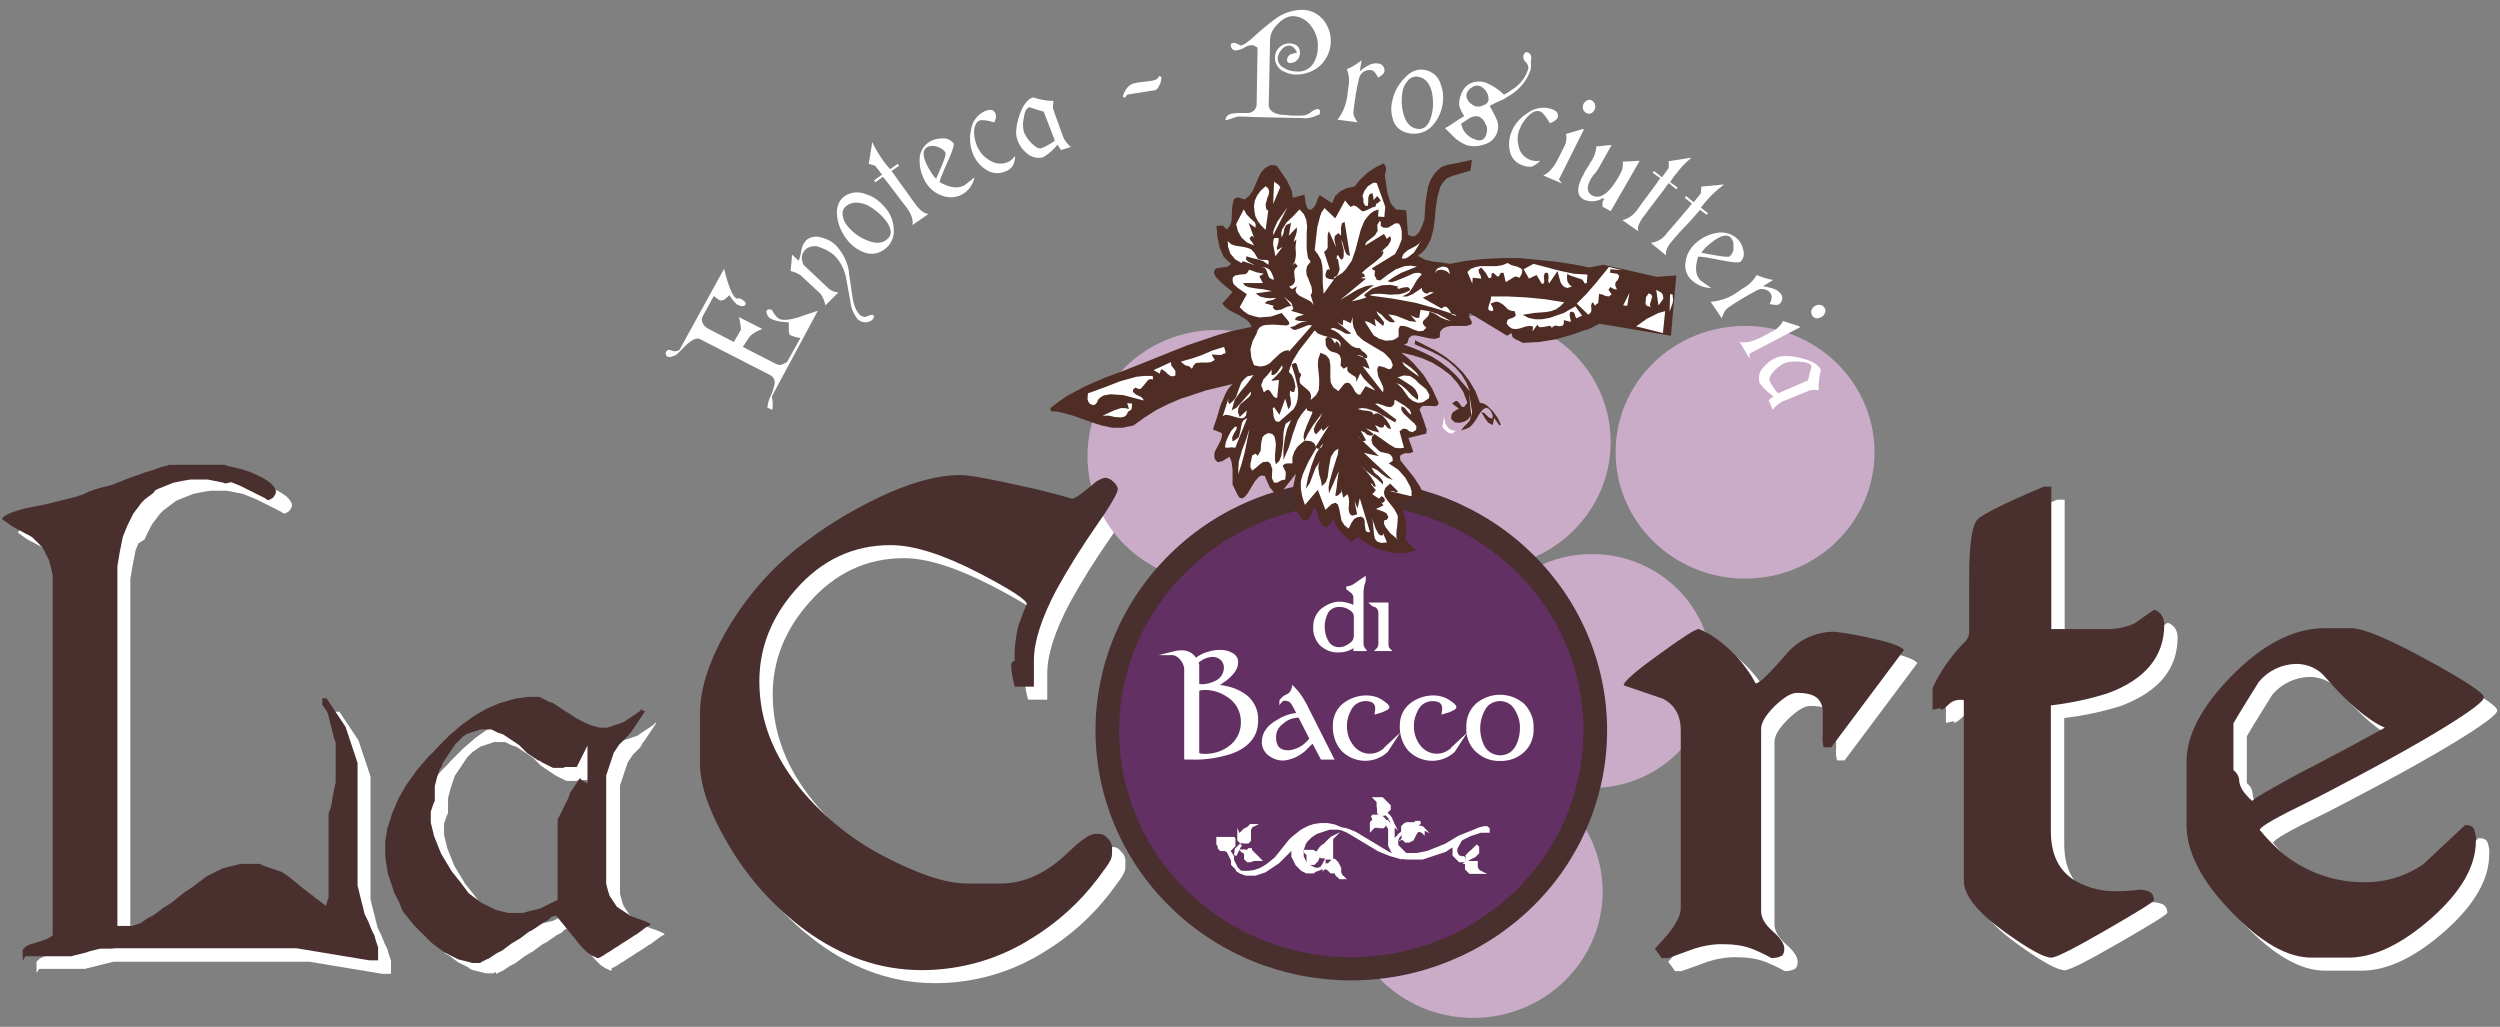 <?xml version="1.0" encoding="utf-8"?>
<!-- Generator: Adobe Illustrator 25.4.1, SVG Export Plug-In . SVG Version: 6.00 Build 0)  -->
<svg version="1.1" id="Livello_1" xmlns="http://www.w3.org/2000/svg" xmlns:xlink="http://www.w3.org/1999/xlink" x="0px" y="0px"
	 viewBox="0 0 560 230" style="enable-background:new 0 0 560 230;" xml:space="preserve">
<rect x="0" y="0" width="560" height="230" fill="#808080" stroke="none"/>
<style type="text/css">
	.st0{fill-rule:evenodd;clip-rule:evenodd;fill:#FFFFFF;}
	.st1{fill:#FFFFFF;}
	.st2{fill-rule:evenodd;clip-rule:evenodd;fill:#CAACC8;}
	.st3{fill-rule:evenodd;clip-rule:evenodd;fill:#633063;}
	.st4{fill:#4A2F2F;}
	.st5{fill:none;stroke:#FFFFFF;stroke-width:0.671;stroke-miterlimit:10;}
	.st6{fill-rule:evenodd;clip-rule:evenodd;fill:#4F2C24;}
	.st7{fill-rule:evenodd;clip-rule:evenodd;fill:#4A2F2F;}
</style>
<g id="Raggruppa_7" transform="translate(-682.007 -332.33)">
	<g id="Raggruppa_6" transform="translate(341.993 678.059)">
		<path id="Tracciato_73" class="st0" d="M368.9-130.3l-0.3,0l-0.3,0l-0.3,0l-0.3,0l-0.3,0l-0.3,0l-0.3,0l-0.3,0l-0.3,0l-0.2,0
			l-0.2,0l-0.2,0l-0.2,0l-0.4,0.1l-0.4,0.1l-0.4,0.1l-0.4,0.1l-0.4,0.1l-0.4,0.1l-0.4,0.1l-0.4,0.1l-0.4,0.1l-0.4,0.1l-0.4,0.1
			l-0.4,0.1l-0.4,0.1l-0.4,0.1l-0.4,0.1l-0.3,0.1h-10.3l-0.4,0.6l0,0.1l0,0l0,0l0,0l0,0l0,0l-0.1,0l-0.1,0.1l0-0.1l0-0.2l0-0.3
			l0-0.3l0-0.3v-0.3l0-0.3l0-0.2l0-0.2l0-0.2l0.1-0.1l0.1-0.1l0.1-0.1l0.1-0.1l0.1-0.1l0.1-0.1l0.1-0.1l0.2-0.1l0.2-0.1l0.2-0.1
			l0.2-0.1l0.3-0.1l0.3-0.1l0.4-0.1l0.3-0.1l0.3-0.1l0.3-0.1l0.3-0.1l0.3-0.1l0.3-0.1l0.3-0.1l0.3-0.1l0.3-0.1l0.2-0.1l0.2-0.1
			l0.2-0.1l0.2-0.1l0.7-0.5v-79.1l0-0.5l0-0.5l0-0.5l-0.1-0.5l-0.1-0.5l-0.1-0.4l-0.1-0.4l-0.1-0.4l-0.1-0.4l-0.1-0.4l-0.1-0.4
			l-0.2-0.4l-0.2-0.4l-0.2-0.4l-0.2-0.4l-0.2-0.4l-0.2-0.4l-0.2-0.3l-0.2-0.3l-0.3-0.3l-0.3-0.3l-0.3-0.3l-0.3-0.3l-0.3-0.3
			l-0.3-0.3l-0.3-0.3l-0.3-0.2l-0.3-0.2l-0.4-0.2l-0.4-0.2l-0.4-0.2l-0.7-0.4l-0.6-0.3l-0.6-0.3l-0.5-0.3l-0.5-0.3l-0.4-0.3
			l-0.4-0.3l-0.3-0.2l-0.3-0.2l-0.2-0.2l-0.1-0.1l0.1-0.1l0.2-0.2l0.2-0.2l0.3-0.2l0.3-0.2l0.4-0.2l0.5-0.2l0.5-0.2l0.6-0.2l0.6-0.2
			l0.7-0.2l0.7-0.2l0.5-0.1l0.5-0.1l0.5-0.1l0.5-0.1l0.5-0.1l0.5-0.1l0.5-0.1l0.5-0.1l0.5-0.1l0.5-0.1l0.4-0.1l0.4-0.1l0.4-0.1
			l0.4-0.1l0.4-0.1l0.4-0.1l0.4-0.1l0.4-0.1l0.4-0.1l0.4-0.1l0.4-0.1l0.4-0.1l0.4-0.1l0.4-0.1l0.4-0.1l0.4-0.1l0.3-0.1l0.3-0.1
			l0.3-0.1l0.3-0.1l0.3-0.1l0.3-0.1l0.2-0.1l0.2-0.1l0.2-0.1l0.2-0.1l0.2-0.1l0.2-0.1l0.3-0.1l0.3-0.1l0.3-0.1l0.3-0.1l0.3-0.1
			l0.3-0.1l0.3-0.1l0.3-0.1l0.4-0.1l0.4-0.1l0.4-0.1l0.4-0.1l0.4-0.1l0.4-0.1l0.4-0.1l0.5-0.2l0.5-0.2l0.5-0.2l0.5-0.2l0.5-0.2
			l0.5-0.2l0.5-0.2l0.5-0.2l0.6-0.2l0.6-0.2l0.6-0.2l0.8-0.3l0.8-0.3l0.7-0.2l0.7-0.2l0.6-0.2l0.6-0.2l0.5-0.2l0.5-0.2l0.5-0.1
			l0.4-0.1l0.4-0.1l0.3-0.1l0.2-0.1l0.2,0l0.1,0h12.1l0.3,0.1l0.5,0.2l0.5,0.1l0.5,0.1l0.4,0.1l0.4,0.1l0.4,0.1l0.4,0.1l0.4,0.1
			l0.4,0.1l0.3,0.1l0.3,0.1l0.3,0.1l0.3,0.1l0.3,0.1l0.2,0.1l0.7,0.3l0.7,0.3l0.6,0.3l0.6,0.3l0.5,0.3l0.5,0.3l0.4,0.3l0.4,0.3
			l0.3,0.3l0.3,0.3l0.2,0.3l0.2,0.3l0.1,0.2l0.1,0.2l0,0.2l0,0.2v0.1l0,0.1l0,0.1l-0.1,0.1l-0.1,0.2l-0.1,0.2l-0.1,0.2l-0.2,0.2
			l-0.2,0.2l-0.2,0.1l-0.2,0.1l-0.2,0.1l-0.2,0.1l-0.2,0l-0.1,0l-0.1-0.1l-0.4-0.3l-0.4-0.2l-0.4-0.2l-0.4-0.2l-0.4-0.2l-0.4-0.2
			l-0.4-0.2l-0.4-0.2l-0.4-0.2l-0.4-0.2l-0.4-0.2l-0.4-0.2l-0.4-0.2l-0.4-0.2l-0.4-0.2l-0.5-0.2l-0.5-0.2l-0.5-0.2l-0.5-0.2
			l-0.5-0.2l-0.5-0.2l-0.5-0.1l-0.5-0.1l-0.5-0.1l-0.5-0.1l-0.5-0.1l-0.5-0.1l-0.5-0.1l-0.5,0l-0.5,0l-0.4,0l-0.6,0l-0.6,0l-0.6,0
			l-0.6,0l-0.6,0.1l-0.6,0.1l-0.6,0.1l-0.5,0.1l-0.5,0.1l-0.5,0.1l-0.5,0.1l-0.5,0.2l-0.5,0.2l-0.5,0.2l-0.5,0.2l-0.5,0.2l-0.5,0.2
			l-0.5,0.2l-0.4,0.2l-0.4,0.3l-0.4,0.3l-0.4,0.3l-0.4,0.3l-0.4,0.3l-0.4,0.3l-0.4,0.3l-0.4,0.4l-0.4,0.4l-0.3,0.4l-0.3,0.4
			l-0.3,0.4l-0.3,0.4l-0.3,0.4l-0.3,0.4l-0.2,0.4l-0.2,0.4l-0.2,0.4l-0.2,0.4l-0.2,0.4l-0.2,0.4l-0.2,0.4l-0.2,0.5L371-224l-0.2,0.5
			l-0.2,0.5l-0.2,0.5l-0.1,0.5l-0.1,0.5l-0.1,0.5l-0.1,0.5l-0.1,0.5l-0.1,0.5l-0.1,0.5l-0.1,0.6l-0.1,0.6l-0.1,0.6l-0.1,0.6
			l-0.1,0.6l0,0.6l0,0.6l0,0.6l0,0.6l0,0.6v77.6h3.4l0.5-0.2l0.3-0.1l0.3-0.1l0.3-0.1l0.3-0.1l0.3-0.2l0.3-0.2l0.3-0.2l0.3-0.2
			l0.3-0.2l0.3-0.2l0.4-0.2l0.4-0.2l0.4-0.2l0.4-0.3l0.4-0.3l0.4-0.3l0.4-0.3l0.4-0.3l0.4-0.3l0.5-0.3l0.5-0.3l0.5-0.3l0.5-0.4
			l0.5-0.4l0.5-0.4l0.5-0.4l0.5-0.4l0.5-0.4l0.6-0.4l0.6-0.4l0.6-0.4l0.4-0.3l0.4-0.3l0.4-0.3l0.4-0.3l0.4-0.3l0.4-0.3l0.4-0.3
			l0.4-0.3l0.4-0.2l0.4-0.2l0.4-0.2l0.4-0.2l0.4-0.2l0.4-0.2l0.4-0.2l0.4-0.2l0.4-0.2l0.4-0.1l0.4-0.1l0.4-0.1l0.4-0.1l0.4-0.1
			l0.4-0.1l0.4-0.1l0.4-0.1l0.4-0.1l0.5-0.1l0.4,0l0.5,0l0.5,0l0.5,0h0.7l0.2,0l0.2,0l0.2,0l0.2,0l0.2,0l0.2,0l0.2,0l0.2,0l0.2,0.1
			l0.2,0.1l0.2,0.1l0.2,0.1l0.2,0.1l0.3,0.1l0.3,0.1l0.3,0.1l0.3,0.1l0.3,0.1l0.3,0.1l0.3,0.1l0.3,0.1l0.3,0.1l0.3,0.1l0.3,0.1
			l0.3,0.1l0.3,0.1l0.3,0.2l0.3,0.2l0.3,0.2l0.3,0.2l0.2,0.2l0.6,0.5l0.6,0.5l0.6,0.5l0.5,0.4l0.5,0.4l0.5,0.4l0.5,0.4l0.5,0.4
			l0.4,0.3l0.4,0.3l0.4,0.3l0.4,0.3l0.3,0.3l0.3,0.2l0.3,0.2l1.7,1.3l0.6-1.9l0-0.2l0-0.2l0-0.2l0-0.2l0-0.3l0-0.3l0-0.3l0-0.3
			l0-0.4l0-0.4l0-0.4l0-0.5l0-0.5l0-0.5l0-0.6l0-0.6l0-0.6l0-0.6l0-0.6l0-0.6l0-0.5l0-0.5l0-0.5l0-0.5l0-0.5l0-0.5l0-0.5l0-0.5
			l0-0.5v-1.5l0-0.5l0-0.5l0-0.4l0-0.4l0-0.4l0-0.4l0-0.4l0-0.4l0-0.4l0-0.3l0-0.3l0.1-0.3l0.1-0.3l0.1-0.3l0.1-0.3l0.2-0.6l0.1-0.6
			l0.1-0.6l0.1-0.6l0.1-0.6l0.1-0.5l0.1-0.5l0.1-0.5l0.1-0.5l0.1-0.4l0.1-0.4l0-0.4l0-0.4l0-0.3l0-0.3l0-0.3v-5.7l0-0.3l0-0.3l0-0.3
			l0-0.3l0-0.3l-0.1-0.3l-0.1-0.3l-0.1-0.3l-0.1-0.3l-0.1-0.4l-0.1-0.4l-0.1-0.4l-0.1-0.4l-0.1-0.4l-0.1-0.4l-0.1-0.4l-0.1-0.4
			l-0.1-0.4l-0.1-0.4l-0.1-0.4l-0.1-0.4l-0.1-0.3l-0.1-0.3l-0.1-0.3l-0.2-0.3l-0.2-0.3l-0.2-0.3l-0.2-0.3l-0.2-0.3l-0.1-0.1v-1.5
			h0.9l0.1,0.1l0.2,0.3l0.2,0.3l0.2,0.3l0.2,0.3l0.2,0.3l0.2,0.3l0.2,0.3l0.2,0.3l0.2,0.3l0.2,0.3l0.2,0.3l0.2,0.3l0.2,0.3l0.2,0.3
			l0.2,0.3l0.2,0.3l0.2,0.3l0.2,0.3l0.2,0.3l0.2,0.3l0.2,0.3l0.1,0.3l0.1,0.3l0.1,0.3l0.1,0.3l0.1,0.3l0.1,0.3l0.1,0.3l0.1,0.3
			l0.1,0.3l0.1,0.3l0.1,0.3l0.1,0.3l0.1,0.3l0.1,0.3l0.1,0.3l0.1,0.3l0.1,0.3l0.1,0.3l0.1,0.3l0.1,0.3l0.1,0.3l0.1,0.3l0.1,0.3
			l0.1,0.3l0.1,0.3l0.1,0.3l0.1,0.3l0,0.3l0,0.3l0,0.3l0,0.3l0,0.3l0,0.3l0,0.3l0,0.3l0,0.4l0,0.4l0,0.4l0,0.4v21.1l0,0.3l0,0.3
			l0,0.3l0,0.3l0,0.4l0,0.4l0,0.4l0.1,0.4l0.1,0.4l0.1,0.4l0.1,0.4l0.1,0.4l0.1,0.4l0.1,0.4l0.1,0.4l0.1,0.4l0.1,0.4l0.1,0.4
			l0.1,0.4l0.1,0.4l0.1,0.4l0.1,0.4l0.1,0.4l0.2,0.4l0.2,0.4l0.2,0.4l0.2,0.4l0.2,0.5l0.2,0.5l0.2,0.5l0.2,0.5l0.2,0.4l0.2,0.4
			l0.2,0.4l0.1,0.4l0.1,0.4l0.1,0.3l0.1,0.3l0.1,0.3l0.1,0.3l0.1,0.3l0.1,0.3l0,0.3l0,0.2l0,0.2l0,0.2v0.4l0,0.2l0,0.2l0,0.2l0,0.2
			l0,0.2l0,0.1l0,0.1l0,0.1l0,0.1l0,0.1l0,0.1l0,0l0,0l0,0l0,0l0,0l0,0l-0.1,0l-0.1,0l-0.1,0l-0.1,0l-0.1,0l-0.1,0l-0.1,0l-0.2,0
			l-0.2,0l-0.2,0l-0.2,0l-0.2,0l-0.2,0h-0.1l-16.3-2.7h-37.1l-0.4,0l-0.4,0l-0.4,0l-0.4,0l-0.4,0l-0.4,0l-0.3,0l-0.3,0l-0.3,0
			l-0.3,0l-0.3,0l-0.3,0l-0.3,0L368.9-130.3z"/>
		<path id="Tracciato_74" class="st0" d="M477-128.3l-0.2,0l-0.2-0.1l-0.2-0.1l-0.2-0.1l-0.2-0.1l-0.3-0.1l-0.3-0.2l-0.3-0.2
			l-0.3-0.2l-0.3-0.2l-0.3-0.3l-0.3-0.3l-0.3-0.3l-0.3-0.3l-1-1.2l-0.3-0.4l-1-1.2l-0.3-0.4l-1-1.2l-0.3-0.4l-1-1.2l-0.8-1l-0.9,0.2
			l-0.2,0.1l-0.1,0.1l-0.1,0.1l-0.1,0.1l-0.1,0.1l-0.1,0.1l-0.1,0.1l-0.1,0.1l-0.2,0.1l-0.2,0.1l-0.2,0.1l-0.2,0.1l-0.2,0.1
			l-0.2,0.1l-0.2,0.2l-0.3,0.2l-0.3,0.2l-0.3,0.2l-0.3,0.2l-0.3,0.2l-0.3,0.2l-0.3,0.2l-0.4,0.2l-0.4,0.2l-0.4,0.3l-0.4,0.3
			l-0.4,0.3l-0.4,0.3l-0.4,0.3l-0.5,0.3l-0.5,0.3l-0.5,0.3l-0.5,0.3l-0.4,0.3l-0.4,0.3l-0.4,0.3l-0.4,0.3l-0.4,0.3l-0.4,0.2
			l-0.4,0.2l-0.4,0.2l-0.3,0.2l-0.3,0.2l-0.3,0.2l-0.3,0.2l-0.3,0.2l-0.3,0.2l-0.3,0.1l-0.2,0.1l-0.2,0.1l-0.2,0.1l-0.2,0.1
			l-0.2,0.1L451-128l-0.2,0.1l-0.1,0.1l-0.1,0.1l-0.1,0l-0.1,0l0,0h-0.3l-0.4,0l-0.4,0l-0.4,0l-0.4-0.1l-0.4-0.1l-0.4-0.1l-0.4-0.1
			l-0.4-0.1l-0.4-0.1l-0.4-0.1l-0.4-0.1l-0.4-0.2L445-129l-0.4-0.2l-0.4-0.2l-0.4-0.2l-0.4-0.2L443-130l-0.4-0.2l-0.4-0.3l-0.4-0.3
			l-0.4-0.3l-0.4-0.3l-0.4-0.3L440-132l-0.4-0.3l-0.4-0.4l-0.4-0.4l-0.4-0.4l-0.4-0.4l-0.4-0.4l-0.5-0.5l-0.5-0.5l-0.5-0.5l-0.5-0.5
			l-0.4-0.5l-0.4-0.5l-0.4-0.5l-0.4-0.5l-0.4-0.5l-0.4-0.5l-0.3-0.6l-0.3-0.6l-0.3-0.6l-0.3-0.6l-0.3-0.6l-0.3-0.6l-0.2-0.6
			l-0.2-0.6l-0.2-0.6l-0.2-0.6l-0.2-0.6l-0.2-0.6l-0.2-0.6l-0.1-0.6l-0.1-0.6l-0.1-0.6l-0.1-0.7l-0.1-0.7l-0.1-0.7l0-0.7l0-0.7
			l0-0.7l0-0.6l0-0.6l0.1-0.6l0.1-0.6l0.1-0.6l0.1-0.6l0.1-0.6l0.2-0.6l0.2-0.6l0.2-0.6l0.2-0.7l0.2-0.7l0.3-0.7l0.3-0.7l0.3-0.7
			l0.3-0.7l0.3-0.7l0.4-0.7l0.4-0.7l0.4-0.7l0.4-0.7l0.5-0.7l0.5-0.7l0.5-0.7l0.5-0.7l0.5-0.7l0.6-0.7l0.6-0.7l0.6-0.7l0.6-0.7
			l0.7-0.7l0.7-0.7l0.7-0.8l0.7-0.7l0.7-0.7l0.7-0.7l0.7-0.7l0.7-0.6l0.7-0.6l0.7-0.6l0.7-0.6l0.7-0.5l0.7-0.5l0.7-0.5l0.7-0.5
			l0.7-0.4l0.7-0.4l0.7-0.4l0.7-0.4l0.7-0.3l0.7-0.3l0.7-0.3l0.7-0.3l0.7-0.2l0.7-0.2l0.7-0.2l0.7-0.2l0.7-0.2l0.7-0.1l0.7-0.1
			l0.7-0.1l0.7-0.1l0.7,0l0.7,0h0.1l0.1,0l0.1,0l0.1,0l0.1,0l0.1,0l0.2,0l0.2,0l0.2,0.1l0.2,0.1l0.2,0.1l0.2,0.1l0.2,0.1l0.2,0.1
			l0.2,0.1l0.2,0.1l0.2,0.1l0.2,0.1l0.2,0.1l0.2,0.1l0.3,0.1l0.3,0.1l0.3,0.1l0.3,0.2l0.3,0.2l0.3,0.2l0.3,0.2l0.3,0.2l0.3,0.2
			l0.3,0.2l0.3,0.2l0.3,0.2l0.7,0.4l0.6,0.4l0.6,0.4l0.6,0.4l0.6,0.3l0.6,0.3l0.5,0.3l0.5,0.2l0.5,0.2l0.5,0.2l0.5,0.2l0.4,0.1
			l0.4,0.1l0.4,0.1l0.4,0.1l0.4,0l0.3,0l0.2,0l0.2,0l0.2,0l0.3,0l0.3-0.1l0.3-0.1l0.3-0.1l0.3-0.1l0.3-0.1l0.3-0.1l0.3-0.1l0.3-0.1
			l0.3-0.1l0.3-0.1l0.3-0.1l0.3-0.1l0.3-0.2l0.3-0.2l0.3-0.2l0.3-0.2l0.3-0.2l0.3-0.2l0.3-0.2l0.3-0.2l0.3-0.2l0.3-0.2l0.3-0.2
			l0.3-0.2l0.3-0.3l0.3-0.3h0.1v0.1l-0.1,0.2l-0.2,0.3l-0.2,0.3l-0.2,0.3l-0.2,0.3l-0.2,0.3l-0.2,0.3l-0.2,0.3l-0.2,0.3l-0.2,0.3
			l-0.2,0.3l-0.2,0.3l-0.2,0.3l-0.2,0.3l-0.2,0.2l-0.2,0.3l-0.2,0.3l-0.2,0.3l-0.2,0.3L484-179l-0.2,0.3l-0.2,0.2l-0.2,0.2l-0.2,0.2
			l-0.2,0.2l-0.2,0.2l-0.2,0.2l-0.2,0.2l-0.2,0.2l-0.2,0.2l-0.2,0.2l-0.2,0.3l-0.2,0.3l-0.2,0.3l-0.2,0.3l-0.2,0.3l-0.2,0.3
			l-0.1,0.3l-0.1,0.3l-0.1,0.3l-0.1,0.3l-0.1,0.3l-0.1,0.3l-0.1,0.3l-0.1,0.3l-0.1,0.3l-0.1,0.3l-0.1,0.3l-0.1,0.3l-0.1,0.3
			l-0.1,0.3l-0.1,0.3l-0.1,0.3l-0.1,0.3l0,0.3l0,0.3l0,0.3l0,0.3l0,0.3l0,0.3l0,0.3l0,0.3v20.2l0,0.4l0,0.4l0,0.4l0,0.4l0.1,0.4
			l0.1,0.4l0.1,0.4l0.1,0.4l0.1,0.3l0.1,0.3l0.1,0.3l0.1,0.3l0.2,0.3l0.2,0.3l0.2,0.3l0.2,0.3l0.2,0.3l0.2,0.3l0.2,0.3l0.2,0.3
			l0.3,0.2l0.3,0.2l0.3,0.2l0.3,0.2l0.3,0.2l0.3,0.2l0.3,0.2l0.3,0.2l0.3,0.2l0.3,0.2l0.4,0.2l0.4,0.1l0.7,0.3l0.6,0.2l0.6,0.2
			l0.5,0.2l0.5,0.2l0.4,0.2l0.4,0.2l0.1,0.1l-0.1,0.1l-0.5,0.3l-0.5,0.3l-0.4,0.3l-0.4,0.3l-0.4,0.3l-0.4,0.3l-0.4,0.3l-0.4,0.2
			l-0.3,0.2l-0.3,0.2l-0.3,0.2l-0.3,0.2l-0.3,0.2l-0.8,0.5l-0.8,0.5l-0.7,0.5l-0.7,0.4l-0.6,0.4l-0.6,0.4l-0.5,0.3l-0.5,0.3
			l-0.4,0.3l-0.4,0.2l-0.3,0.2l-0.3,0.1l-0.2,0.1l-0.1,0h0L477-128.3z M473.4-168l1.2,0.7v-8.5l-2.4,4.8l-0.3,0l-0.4,0l-0.4,0h-0.3
			l-0.2,0l-0.2,0l-0.2,0l-0.2,0l-0.2,0l-0.2,0l-0.2,0.1l-0.2,0.1l-0.2,0l-0.2,0l-0.2,0l-0.2,0l-0.2,0l-0.1,0l0,0l-0.2,0l-0.2,0
			l-0.2,0l-0.2,0l-0.2,0l-0.2,0l-0.2-0.1l-0.2-0.1l-0.2-0.1l-0.2-0.1l-0.2-0.1l-0.2-0.1l-0.2-0.1l-0.2-0.1l-0.2-0.1l-0.2-0.1
			l-0.2-0.1l-0.2-0.1l-0.3-0.2l-0.3-0.2l-0.3-0.2l-0.3-0.2l-0.3-0.2l-0.3-0.2l-0.3-0.2l-0.3-0.2l-0.3-0.2l-0.3-0.2l-0.3-0.2
			l-0.3-0.3l-0.3-0.3l-0.3-0.3l-0.3-0.3l-0.3-0.3l-0.3-0.3l-0.3-0.2l-0.3-0.2l-0.3-0.2l-0.3-0.2l-0.3-0.2l-0.3-0.2l-0.3-0.2
			l-0.3-0.2l-0.3-0.2l-0.3-0.2l-0.3-0.2l-0.3-0.2l-0.3-0.1l-0.3-0.1l-0.3-0.1l-0.3-0.1l-0.2-0.1l-0.2-0.1l-0.2-0.1l-0.2-0.1
			l-0.2-0.1l-0.2-0.1l-0.2-0.1l-0.2,0l-0.2,0l-0.2,0l-0.2,0l-0.2,0l-0.3,0l-0.3,0l-0.3,0l-0.3,0l-0.3,0l-0.3,0.1l-0.3,0.1l-0.3,0.1
			l-0.3,0.1l-0.3,0.1l-0.3,0.1l-0.3,0.1l-0.3,0.1l-0.3,0.1l-0.3,0.1l-0.3,0.2l-0.3,0.2l-0.3,0.2l-0.3,0.2l-0.3,0.2l-0.3,0.2
			l-0.2,0.2l-0.2,0.2l-0.2,0.2l-0.2,0.2l-0.2,0.2l-0.2,0.2l-0.2,0.3l-0.2,0.3l-0.2,0.3l-0.2,0.3l-0.2,0.3l-0.2,0.3l-0.2,0.3
			l-0.2,0.3l-0.2,0.3l-0.2,0.3l-0.2,0.3l-0.2,0.3l-0.2,0.3l-0.2,0.3l-0.1,0.3l-0.1,0.3l-0.1,0.3l-0.1,0.3l-0.1,0.3l-0.1,0.3
			l-0.1,0.3l-0.1,0.3l-0.1,0.3l-0.1,0.3l-0.1,0.4l-0.1,0.4l-0.1,0.4l-0.1,0.4l-0.1,0.4l0,0.4l0,0.4l0,0.4l0,0.4l0,0.4l0,0.4l0,0.4
			v0.3l0,0.1l0,0.1l-0.1,0.2l-0.1,0.2l-0.1,0.2l-0.1,0.3l-0.1,0.3l-0.1,0.3l-0.1,0.3l-0.1,0.3l-0.1,0.3l0,0.3l0,0.3l0,0.3l0,0.4
			l0,0.4l0,0.4l0,0.4l0.1,0.4l0.1,0.4l0.1,0.4l0.1,0.4l0.1,0.4l0.1,0.4l0.1,0.5l0.2,0.5l0.2,0.5l0.2,0.5l0.2,0.5l0.2,0.5l0.2,0.5
			l0.2,0.5l0.2,0.5l0.3,0.5l0.3,0.5l0.3,0.5l0.3,0.5l0.3,0.5l0.3,0.5l0.3,0.5l0.3,0.5l0.4,0.5l0.4,0.5l0.4,0.5l0.4,0.5l0.4,0.5
			l0.3,0.4l0.3,0.4l0.3,0.4l0.3,0.4l0.3,0.4l0.3,0.4l0.4,0.3l0.4,0.3l0.4,0.3l0.4,0.3l0.4,0.3l0.4,0.3l0.4,0.3l0.4,0.2l0.4,0.2
			l0.4,0.2l0.4,0.2l0.4,0.2l0.4,0.2l0.4,0.2l0.4,0.2l0.4,0.1l0.4,0.1l0.4,0.1l0.4,0.1l0.4,0.1l0.4,0.1l0.4,0.1l0.4,0l0.4,0l0.4,0
			l0.4,0h0.3l0.3,0l0.3,0l0.3,0l0.3,0l0.3,0l0.3-0.1l0.3-0.1l0.4-0.1l0.4-0.1l0.4-0.1l0.4-0.1l0.4-0.1l0.4-0.1l0.4-0.1l0.4-0.1
			l0.2-0.1l0.2-0.1l0.2-0.1l0.2-0.1l0.2-0.1l0.2-0.1l0.2-0.1l0.2-0.1l0.2-0.1l0.2-0.1l0.2-0.1l0.2-0.1l0.2-0.1l0.2-0.1l0.2-0.1
			l0.9-0.4v-18l0,0l0.1-0.2l0.1-0.2l0.1-0.2l0.1-0.2l0.1-0.2l0.1-0.2l0.1-0.2l0.1-0.2l0.1-0.2l0.1-0.2l0.1-0.2l0.1-0.2l0.1-0.2
			l0.1-0.2l0.1-0.2l0.1-0.2l0.1-0.2l0.1-0.2l0.1-0.2l0.1-0.2l0.1-0.2l0.1-0.2l0.1-0.2l0.1-0.2l0.1-0.3l0.1-0.3l0.1-0.3l0.1-0.3
			l0.2-0.3l0.2-0.3l0.2-0.3l0.2-0.3l0.2-0.3l0.2-0.3l0.2-0.3l0.2-0.3l0.2-0.3l0.2-0.3l0.2-0.3L473.4-168z"/>
		<path id="Tracciato_75" class="st1" d="M592.1-152.4c0,1.9,0.2,1.9-3.2,6.4c-4.1,5.4-9.2,10-15,13.5c-7.3,4.6-15.8,7-24.4,7
			c-9.3,0-18-3-26.2-9c-7-5.2-12.9-11.8-17.3-19.4c-4.1-7-6.2-13-6.2-17.9v-11.1c0-5.8,2.2-12.5,6.7-19.9
			c4.5-7.4,10.3-13.8,17.3-18.9c5.7-4.3,12-7.9,18.5-10.8c6.1-2.6,11.3-3.9,15.7-3.9c2.2,0,7,0.9,14.5,2.6c2.5,0.5,6.1,1.4,10.7,2.7
			c0.5,0,2-1,4.5-3.1c0.8-0.8,1.8-1.4,2.9-1.6c0.7,0.1,1.3,0.4,1.8,0.9c0.5,0.4,0.9,1,1,1.6c0,0.9-1.6,3.7-4.9,8.4
			c-3.2,4.6-6.2,9.4-8.9,14.3c-3.3,6.3-5,11.5-5,15.7v5.9h-4.3c-0.4-1.5-0.7-3-0.8-4.6c0-0.7,0.2-1,0.6-1.1c0.2-0.1,0.2-0.1,0.2-0.2
			c-0.1-2.6,0.2-5.1,0.8-7.7c0.6-1.6,1.2-3.3,1.9-4.9c0-0.9-3.5-3.2-10.6-6.9c-8.1-4.2-14.7-6.3-19.9-6.3c-8.3,0-15.4,3.3-21.2,9.9
			c-5.5,6.2-8.2,13.1-8.2,20.6c0,8.6,3.1,16.7,9.3,24.2c5.4,6.5,12.1,11.8,19.6,15.5c7.2,3.7,13.1,5.6,17.7,5.6h7.5
			c5.3,0,10.4-2.4,15.2-7.1c4.9-4.7,5.9-4,6.9-4c0.8,0,1.4,0.4,1.9,1.1C591.9-154.3,592.2-153.4,592.1-152.4"/>
		<path id="Tracciato_76" class="st1" d="M877.2-179.8c-3.8-1.7-8.3-5.5-13.4-11.4c-1.6-1.9-4-2.9-6.5-2.9c-3.2,0.1-6.2,1.5-8.3,4
			c-1.9,3.1-3.9,6.2-5.7,9.3v10.5c0.8,0.6,1.3,1.5,1.3,2.5c0.1,1.3,1.1,2.8,2.9,4.4c0.6-0.7,4-2.6,10-5.9
			C864.1-172.7,870.7-176.2,877.2-179.8 M899.4-186.6c0,0.9-3.1,3.2-9.3,7c-4.9,3-10.8,6.3-17.9,10.1c-6.6,3.5-10.6,5.6-11.9,6.2
			c-7.4,3.6-11.1,5.7-11.1,6.4c1.7,2.1,3.7,4.1,5.8,5.8c5,3.8,11.1,5.9,17.4,5.9c4.8,0.1,9.5-1.3,13.4-4l9.4-8.8
			c1.1,0,1.7,0.3,2,0.9c0.3,0.9,0.5,1.8,0.4,2.7c0,5.6-3.3,11.4-10,17.3c-6.7,5.9-12.9,8.8-18.6,8.8h-8.2c-5.4,0-11.4-3.4-18-10.3
			c-6.7-6.9-10-13.4-10-19.4v-14.3c0-5.8,3.3-12.1,9.9-18.9c7.1-7.3,14.1-10.9,21.1-10.9h5.8c2.7,0,8.3,2.3,16.9,7
			S899.4-187.6,899.4-186.6L899.4-186.6z M827.8-203c0,7.1-4.2,12.2-12.7,15.4c-4.1,1.3-8.4,2.2-12.7,2.7v28.2
			c0,5.2,1.8,8.9,5.5,11.1c3,1.7,6.4,2.5,9.9,2.3c0.7,0,1.5,0,2.2-0.1c0.7,0,1.3-0.1,1.8-0.2c1-0.1,1.9,0.1,2.8,0.5
			c0.6,0.4,0.9,1.1,0.9,1.8c0,0.4-3.6,2.6-10.7,6.7s-11.2,6.2-12.3,6.2c-1.6,0-5.1-1.9-10.5-5.8c-6.1-4.4-9.1-8.2-9.1-11.4V-186
			c-1.2-0.2-2.5,0.1-3.3,0.9c-0.9,0.9-1.6,1.3-1.9,1.3c0-0.1,0.1-0.2,0.1-0.3c-0.1-0.1-0.7,0-1.9,0.3v-4.9c1.7-3.7,4.1-7.1,6.9-10
			c0.7-0.6,1.2-1.4,1.3-2.3v-12.4c0-7.3,0.6-11.6,1.8-13c1-1.1,5.9-3.6,14.9-7.4h1.7v31.9h11.8c2.4,0.1,4.8-0.3,6.9-1.3
			c1.4-1,2.8-2,4.3-3c0.4,0,0.9,0.3,1.5,0.9C827.5-204.7,827.8-203.9,827.8-203L827.8-203z M769.5-197.2l-16.3,21.8h-1.7
			c-0.2-0.9-0.3-1.8-0.2-2.7v-4.8c0.1-1.2-0.2-2.4-1-3.3c-0.9-1-2.5-1.4-4.8-1.4c-1.3,0-2.9,1-5,3c-2,2-3,3.7-3,5v40.9
			c0,1.5,0.9,3,2.6,4.5c1.7,1.5,2.6,2.8,2.6,3.9c0,0.9-0.3,1.5-0.8,1.7c-0.7,0.3-1.4,0.4-2.1,0.4c-1.4-0.8-2.9-1.5-4.4-2.1
			c-1.9-0.7-4-1-6-1c-2.4-0.1-4.7,0.3-6.9,1c-1.9,0.7-3.8,1.4-5.8,2.1h-1.5c-0.3-0.5-0.8-1.2-1.5-2.1c1.3-1.4,2.3-2.5,2.9-3.2
			c1.9-2.4,2.9-4.4,2.9-5.8v-39.9c0-3.3-1.3-5.7-4-7.1c-2.9-1-5.8-2-8.8-3c0-0.8,2.6-3.1,7.9-6.9c5.2-3.8,8.2-5.7,8.9-5.7
			c0.9,0.3,1.8,0.8,2.7,1.3c4.2,2.7,7.7,6.4,10.1,10.9c1-0.2,3.1-2.3,6.5-6.2c2.7-3.4,6.7-5.4,11.1-5.4c2.7,0.3,5.4,0.8,8,1.4
			C766.2-199,768.8-198.1,769.5-197.2L769.5-197.2z"/>
	</g>
	<g id="Raggruppa_3" transform="translate(335.5 678.638)">
		<g id="Raggruppa_1">
			<path id="Tracciato_1" class="st2" d="M703.1-222.2c14.9,0,26.9,11.8,26.9,26.2s-12,26.2-26.9,26.2s-26.9-11.8-26.9-26.2
				S688.2-222.2,703.1-222.2"/>
			<path id="Tracciato_2" class="st2" d="M676.5-174.9c16,0,29,12.7,29,28.3s-13,28.3-29,28.3s-29-12.7-29-28.3
				S660.5-174.9,676.5-174.9"/>
			<path id="Tracciato_3" class="st2" d="M619.1-272.4c16,0,29,12.7,29,28.3s-13,28.3-29,28.3s-29-12.7-29-28.3
				S603-272.4,619.1-272.4"/>
			<path id="Tracciato_4" class="st2" d="M737.4-273.3c16,0,29,12.7,29,28.3s-13,28.3-29,28.3s-29-12.7-29-28.3
				S721.3-273.3,737.4-273.3"/>
			<path id="Tracciato_5" class="st2" d="M678.3-275.6c16,0,29,12.7,29,28.3s-13,28.3-29,28.3s-29-12.7-29-28.3
				S662.3-275.6,678.3-275.6"/>
			<path id="Tracciato_6" class="st3" d="M649.2-236c30.2,0,54.6,23.9,54.6,53.3s-24.5,53.3-54.6,53.3s-54.6-23.9-54.6-53.3
				S619-236,649.2-236"/>
			<path id="Tracciato_7" class="st4" d="M649.2-233.3L649.2-233.3L649.2-233.3L649.2-233.3c-13.7,0-26.9,5.3-36.8,14.9
				c-9.7,9.4-15.2,22.3-15.2,35.8l0,0c0,13.5,5.5,26.4,15.2,35.8c9.8,9.6,23,14.9,36.8,14.9v0h0v0c13.7,0,26.9-5.3,36.8-14.9
				c9.7-9.4,15.2-22.3,15.2-35.8h0v0h0c0-13.5-5.5-26.4-15.2-35.8C676.1-228,662.9-233.3,649.2-233.3 M649.2-238.7L649.2-238.7
				L649.2-238.7c15.1,0,29.7,5.8,40.5,16.4c10.7,10.4,16.8,24.7,16.8,39.6h0l0,0h0c0,14.9-6.1,29.2-16.8,39.6
				c-10.8,10.5-25.4,16.4-40.5,16.4v0h0v0c-15.1,0-29.7-5.8-40.5-16.4c-10.7-10.4-16.8-24.7-16.8-39.6l0,0
				c0-14.9,6.1-29.2,16.8-39.6C619.5-232.9,634.1-238.7,649.2-238.7L649.2-238.7L649.2-238.7z"/>
			<path id="Tracciato_8" class="st1" d="M646.5-210.7c-1.1,0-2.2,0.5-2.8,1.5c-0.5,1-0.8,2.1-0.8,3.2c0,1.1,0.2,2.3,0.8,3.3
				c0.5,1.1,1.6,1.7,2.8,1.7c0.8,0,1.6-0.3,2.3-0.8c0.7-0.4,1.2-1,1.3-1.9v-4.7c-0.1-0.6-0.4-1.1-0.9-1.4
				C648.4-210.4,647.5-210.7,646.5-210.7 M646.5-211.2c0.9,0,1.8,0.2,2.6,0.5c0.1,0,0.3,0.1,0.4,0.2c0.2,0.1,0.3,0.2,0.5,0.3v-2.3
				c0-0.5-0.3-1-0.7-1.3c-0.6-0.5-1-0.8-1.2-0.8c0.8-0.1,1.5-0.3,2.1-0.8l1.9-1.3l0,0.5c-0.3,0.8-0.5,1.7-0.5,2.6v11.1
				c0,0.4,0,0.7,0.1,1.1l0.4,0.6l-2.1,0v-1c-1,0.9-2.3,1.3-3.6,1.3c-1.5,0.1-2.9-0.5-4-1.5c-1-1.1-1.5-2.5-1.4-4
				c0-1.5,0.7-2.9,1.8-3.8C643.9-210.7,645.2-211.2,646.5-211.2L646.5-211.2z"/>
			<path id="Tracciato_9" class="st1" d="M657.2-202c0,0.2,0,0.5,0.1,0.7c0,0.2,0.2,0.4,0.3,0.5h-2.5c0.3-0.3,0.5-0.8,0.5-1.2v-6.9
				c0-0.4-0.1-0.8-0.3-1.2c-0.2-0.2-0.4-0.4-0.6-0.5c-0.2-0.1-0.4-0.1-0.6-0.2c-0.1-0.1-0.2-0.1-0.3-0.2h3.4V-202z"/>
			<path id="Tracciato_10" class="st5" d="M646.5-210.7c-1.1,0-2.2,0.5-2.8,1.5c-0.5,1-0.8,2.1-0.8,3.2c0,1.1,0.2,2.3,0.8,3.3
				c0.5,1.1,1.6,1.7,2.8,1.7c0.8,0,1.6-0.3,2.3-0.8c0.7-0.4,1.2-1,1.3-1.9v-4.7c-0.1-0.6-0.4-1.1-0.9-1.4
				C648.4-210.4,647.5-210.7,646.5-210.7z M646.5-211.2c0.9,0,1.8,0.2,2.6,0.5c0.1,0,0.3,0.1,0.4,0.2c0.2,0.1,0.3,0.2,0.5,0.3v-2.3
				c0-0.5-0.3-1-0.7-1.3c-0.6-0.5-1-0.8-1.2-0.8c0.8-0.1,1.5-0.3,2.1-0.8l1.9-1.3l0,0.5c-0.3,0.8-0.5,1.7-0.5,2.6v11.1
				c0,0.4,0,0.7,0.1,1.1l0.4,0.6l-2.1,0v-1c-1,0.9-2.3,1.3-3.6,1.3c-1.5,0.1-2.9-0.5-4-1.5c-1-1.1-1.5-2.5-1.4-4
				c0-1.5,0.7-2.9,1.8-3.8C643.9-210.6,645.2-211.2,646.5-211.2z"/>
			<path id="Tracciato_11" class="st5" d="M657.2-202c0,0.2,0,0.5,0.1,0.7c0,0.2,0.2,0.4,0.3,0.5h-2.5c0.3-0.3,0.5-0.8,0.5-1.2v-6.9
				c0-0.4-0.1-0.8-0.3-1.2c-0.2-0.2-0.4-0.4-0.6-0.5c-0.2-0.1-0.4-0.1-0.6-0.2c-0.1-0.1-0.2-0.1-0.3-0.2h3.4V-202z"/>
			<path id="Tracciato_12" class="st1" d="M614.8-196.5v3.6c0.2,0.1,0.5,0.2,0.8,0.2c1.2,0,2.3-0.3,3.3-0.8c1.3-0.6,2.1-1.9,2.1-3.3
				c0-0.7-0.3-1.4-0.8-1.9c-0.5-0.5-1.3-0.8-2-0.8c-1.3,0-2.6,0.6-3.6,1.5l0.2,0.6L614.8-196.5z M614.8-191.5v13.9
				c0,0.3,0.5,0.5,1.6,0.5c1.9,0,3.7-0.5,5.3-1.6c2-1.3,3.2-3.6,3.1-6c0-2.3-1.2-4.5-3.1-5.7c-1.6-1.1-3.4-1.7-5.3-1.7
				C615.3-192.1,614.8-191.9,614.8-191.5L614.8-191.5z M612.1-176.5V-196c0.1-1.1-0.4-2.2-1.2-3c-0.5-0.5-1.1-0.9-1.8-0.9
				c-0.1,0-0.2,0-0.3,0l1.2-0.3l1-0.1c1.4-0.1,2.7,0.6,3.3,1.8c0.8-0.6,1.6-1.1,2.6-1.4c0.9-0.3,1.9-0.5,2.9-0.5
				c1,0,1.9,0.2,2.7,0.7c0.7,0.4,1.1,1.1,1,1.9c0,1.1-0.8,2.3-2.4,3.6c-0.8,0.6-1.6,1.1-2.4,1.6c0.8,0,1.6,0.1,2.4,0.3
				c1.6,0.3,3.2,1,4.5,2c1.6,1.3,2.5,3.3,2.4,5.4c0,3.3-1.9,5.7-5.7,7.1c-2.8,0.9-5.7,1.4-8.7,1.3h-0.9L612.1-176.5z"/>
			<path id="Tracciato_13" class="st1" d="M634.2-176.3c-1.2,0.1-2.3-0.3-3.3-1c-0.9-0.7-1.5-1.8-1.4-2.9c0-1.8,1.1-3.4,3.3-4.6
				c1.4-0.9,2.9-1.4,4.6-1.5l-1-1.9c-0.2-0.4-0.5-0.8-0.8-1.1c-0.3-0.2-0.7-0.3-1.1-0.4c-0.3,0-0.6,0-0.8,0.2
				c-0.1,0-0.2,0.1-0.2,0.1c-0.1,0-0.1,0.1-0.1,0.1c0.4-0.5,0.9-1,1.5-1.2c0.7-0.3,1.1-0.9,1.3-1.7l1,1.1c0.6,0.8,1.1,1.6,1.6,2.5
				l6.1,12.1h-2.3l-2-3.8l-2,2C637.3-177.2,635.8-176.5,634.2-176.3 M640.2-180.8l-2.6-5.1c-1.4,0-2.7,0.4-3.7,1.3
				c-1.2,0.8-1.9,2-1.9,3.4c0,2.2,1,3.3,3.1,3.3c1.3-0.1,2.6-0.6,3.6-1.4C639.3-179.8,639.8-180.3,640.2-180.8L640.2-180.8z"/>
			<path id="Tracciato_14" class="st1" d="M652.6-190.2c1.2,0,2.4,0.3,3.4,1c0.9,0.6,1.4,1,1.4,1.3c0,0.2-0.4,0.4-1.3,0.8l-1.3,0.4
				l0.1-0.8c0-1.4-0.8-2.1-2.5-2.1c-1.5,0-2.8,0.8-3.5,2.1c-0.7,1.3-1.1,2.7-1,4.1c0,1.6,0.6,3.2,1.6,4.4c1.7,2.1,4.7,2.5,6.9,0.8
				c0.2-0.1,0.4-0.3,0.5-0.5l1.5-1.4l-1.3,2c-2.8,2.6-7.2,2.5-9.9-0.3c-1.3-1.5-1.9-3.5-1.8-5.5c0-1.8,0.8-3.5,2.2-4.6
				C649-189.6,650.8-190.2,652.6-190.2"/>
			<path id="Tracciato_15" class="st1" d="M667.6-190.2c1.2,0,2.4,0.3,3.4,1c0.9,0.6,1.4,1,1.4,1.3c0,0.2-0.4,0.4-1.3,0.8l-1.3,0.4
				l0.1-0.8c0-1.4-0.8-2.1-2.5-2.1c-1.5,0-2.8,0.8-3.5,2.1c-0.7,1.3-1.1,2.7-1,4.1c0,1.6,0.6,3.2,1.6,4.4c1.7,2.1,4.7,2.5,6.9,0.8
				c0.2-0.1,0.4-0.3,0.5-0.5l1.5-1.4l-1.3,2c-2.8,2.6-7.2,2.5-9.9-0.3c-1.3-1.5-1.9-3.5-1.8-5.5c0-1.8,0.8-3.5,2.2-4.6
				C664-189.6,665.8-190.2,667.6-190.2"/>
			<path id="Tracciato_16" class="st1" d="M682.5-189.6c-1.4,0-2.8,0.7-3.5,1.9c-1.6,2.7-1.7,6-0.2,8.8c1.2,2,3.8,2.7,5.8,1.6
				c0,0,0,0,0,0c0.6-0.3,1.1-0.8,1.5-1.4c0.8-1.3,1.2-2.9,1.2-4.4c0.1-1.5-0.4-3.1-1.2-4.4C685.4-188.8,684-189.6,682.5-189.6
				 M689.7-183.2c0.1,1.9-0.6,3.8-2,5.1c-1.4,1.3-3.3,2-5.2,1.9c-1.8,0.1-3.6-0.6-5-1.8c-1.5-1.3-2.3-3.3-2.2-5.3
				c-0.1-1.9,0.6-3.8,2-5.1c3-2.6,7.4-2.6,10.4,0C689.1-186.9,689.8-185.1,689.7-183.2L689.7-183.2z"/>
			<path id="Tracciato_17" class="st5" d="M614.8-196.5v3.6c0.2,0.1,0.5,0.2,0.8,0.2c1.2,0,2.3-0.3,3.3-0.8c1.3-0.6,2.1-1.9,2.1-3.3
				c0-0.7-0.3-1.4-0.8-1.9c-0.5-0.5-1.3-0.8-2-0.8c-1.3,0-2.6,0.6-3.6,1.5l0.2,0.6L614.8-196.5z M614.8-191.5v13.9
				c0,0.3,0.5,0.5,1.6,0.5c1.9,0,3.7-0.5,5.3-1.6c2-1.3,3.2-3.6,3.1-6c0-2.3-1.2-4.5-3.1-5.7c-1.6-1.1-3.4-1.7-5.3-1.7
				C615.3-192.1,614.8-191.9,614.8-191.5L614.8-191.5z M612.1-176.5V-196c0.1-1.1-0.4-2.2-1.2-3c-0.5-0.5-1.1-0.9-1.8-0.9
				c-0.1,0-0.2,0-0.3,0l1.2-0.3l1-0.1c1.4-0.1,2.7,0.6,3.3,1.8c0.8-0.6,1.6-1.1,2.6-1.4c0.9-0.3,1.9-0.5,2.9-0.5
				c1,0,1.9,0.2,2.7,0.7c0.7,0.4,1.1,1.1,1,1.9c0,1.1-0.8,2.3-2.4,3.6c-0.8,0.6-1.6,1.1-2.4,1.6c0.8,0,1.6,0.1,2.4,0.3
				c1.6,0.3,3.2,1,4.5,2c1.6,1.3,2.5,3.3,2.4,5.4c0,3.3-1.9,5.7-5.7,7.1c-2.8,0.9-5.7,1.4-8.7,1.3h-0.9L612.1-176.5z"/>
			<path id="Tracciato_18" class="st5" d="M634.2-176.3c-1.2,0.1-2.3-0.3-3.3-1c-0.9-0.7-1.5-1.8-1.4-2.9c0-1.8,1.1-3.4,3.3-4.6
				c1.4-0.9,2.9-1.4,4.6-1.5l-1-1.9c-0.2-0.4-0.5-0.8-0.8-1.1c-0.3-0.2-0.7-0.3-1.1-0.4c-0.3,0-0.6,0-0.8,0.2
				c-0.1,0-0.2,0.1-0.2,0.1c-0.1,0-0.1,0.1-0.1,0.1c0.4-0.5,0.9-1,1.5-1.2c0.7-0.3,1.1-0.9,1.3-1.7l1,1.1c0.6,0.8,1.1,1.6,1.6,2.5
				l6.1,12.1h-2.3l-2-3.8l-2,2C637.3-177.2,635.8-176.5,634.2-176.3z M640.2-180.8l-2.6-5.1c-1.4,0-2.7,0.4-3.7,1.3
				c-1.2,0.8-1.9,2-1.9,3.4c0,2.2,1,3.3,3.1,3.3c1.3-0.1,2.6-0.6,3.6-1.4C639.3-179.8,639.8-180.3,640.2-180.8L640.2-180.8z"/>
			<path id="Tracciato_19" class="st5" d="M652.6-190.2c1.2,0,2.4,0.3,3.4,1c0.9,0.6,1.4,1,1.4,1.3c0,0.2-0.4,0.4-1.3,0.8l-1.3,0.4
				l0.1-0.8c0-1.4-0.8-2.1-2.5-2.1c-1.5,0-2.8,0.8-3.5,2.1c-0.7,1.3-1.1,2.7-1,4.1c0,1.6,0.6,3.2,1.6,4.4c1.7,2.1,4.7,2.5,6.9,0.8
				c0.2-0.1,0.4-0.3,0.5-0.5l1.5-1.4l-1.3,2c-2.8,2.6-7.2,2.5-9.9-0.3c-1.3-1.5-1.9-3.5-1.8-5.5c0-1.8,0.8-3.5,2.2-4.6
				C649-189.6,650.8-190.2,652.6-190.2z"/>
			<path id="Tracciato_20" class="st5" d="M667.6-190.2c1.2,0,2.4,0.3,3.4,1c0.9,0.6,1.4,1,1.4,1.3c0,0.2-0.4,0.4-1.3,0.8l-1.3,0.4
				l0.1-0.8c0-1.4-0.8-2.1-2.5-2.1c-1.5,0-2.8,0.8-3.5,2.1c-0.7,1.3-1.1,2.7-1,4.1c0,1.6,0.6,3.2,1.6,4.4c1.7,2.1,4.7,2.5,6.9,0.8
				c0.2-0.1,0.4-0.3,0.5-0.5l1.5-1.4l-1.3,2c-2.8,2.6-7.2,2.5-9.9-0.3c-1.3-1.5-1.9-3.5-1.8-5.5c0-1.8,0.8-3.5,2.2-4.6
				C664-189.6,665.8-190.2,667.6-190.2z"/>
			<path id="Tracciato_21" class="st5" d="M682.5-189.6c-1.4,0-2.8,0.7-3.5,1.9c-1.6,2.7-1.7,6-0.2,8.8c1.2,2,3.8,2.7,5.8,1.6
				c0,0,0,0,0,0c0.6-0.3,1.1-0.8,1.5-1.4c0.8-1.3,1.2-2.9,1.2-4.4c0.1-1.5-0.4-3.1-1.2-4.4C685.4-188.8,684-189.6,682.5-189.6z
				 M689.7-183.2c0.1,1.9-0.6,3.8-2,5.1c-1.4,1.3-3.3,2-5.2,1.9c-1.8,0.1-3.6-0.6-5-1.8c-1.5-1.3-2.3-3.3-2.2-5.3
				c-0.1-1.9,0.6-3.8,2-5.1c3-2.6,7.4-2.6,10.4,0C689.1-186.9,689.8-185.1,689.7-183.2L689.7-183.2z"/>
			<path id="Tracciato_22" class="st6" d="M675.9-308.1l-4.1,1.2l-1.3,0.6l-0.8,0.9l-0.6,1l-0.6,2.2l-0.4,2.5l-0.2,2.4l-0.3,2.4
				l-0.6,2.2l-0.5,1l-0.6,1l-0.8,0.9l-1,0.8l1.7,0.9l1.8,0.4l1.9,0.2l1.8,0.3l3.7-0.7l3.9-0.4l4-0.2l4,0l8.1,0.8l3.9,0.6l3.6,0.7
				l3.2-0.6l11.9,2.7l4.4-0.3l-1.2,13.5l-16-2.7l-2.8,1.4l-0.1-0.1l-3.4,1.2l-3.5,1l-3.7,0.6l-3.7,0.2l-0.7-0.4l-0.9-0.4l-0.7-0.5
				l-0.2-0.9l-1,0.6l-8.4-5.1l-0.1,0.8l0.3,0.6l0.3,0.6l0,0.3l-0.2,0.3l-1,0.3l-1.2,0l-2.3,0l-1,0.2l-0.8,0.4l-0.6,0.7l-0.1,1.3
				l-1.1,0.3l-1.1-0.1l-2.3-0.5l-1-0.2l-0.8,0.1l-0.6,0.5l-0.3,1.1l-0.8,0.4l2.2,0.8l2.1,0.9l2,1l1.9,1.2l1.8,1.4l1.7,1.6l3.1,3.6
				l-0.8-2l-1.1-1.8l-1.3-1.5l-1.6-1.4l-1.8-1.2l-1.9-1l-3.9-1.7l0.1-0.9l4.7,2.4l2.2,1.4l2,1.6l1.8,1.8l1.5,2l1.3,2.2l1,2.6
				l0.9,0.2l0.8,0.5l1.2,1.2l1.1,1.5l0.7,1.5l-0.3,0.2l-1.2-1.7l-0.3,1.6l-1-0.5l-0.6-0.8l-1-1.6l0.7,0.2l0.5,0.5l0.5,0.5l0.8,0.3
				l0.1-0.7l-0.3-0.8l-0.5-0.7l-0.7-0.3l-0.7,0.4l-0.6,0.7l-1.1,1.8l-0.6,0.8l-0.7,0.7l-0.9,0.4l-1,0.3l0.6-0.8l0.8-0.8l0.6-0.7
				l0.1-0.5l0-0.5l-0.5,0.8l-0.8,0.5l-1.1,0.3l-1.1-0.1l-0.8-0.7l0-0.8l0.3-0.7l0.7-0.5l0.7-0.4l-1.5-1.1l0.6-0.5l0.5-0.1l0.4,0.4
				l0.3,0.4l0.3,0.4l0.3,0.2l0.4-0.2l0.6-0.8l-0.9-2.4l-1.3-2l-1.6-1.8l-2-1.5l-2.1-1.3l-2.3-1l-2.3-0.7l-2.3-0.5l1.4,1.1l1.3,1.2
				l2.3,2.7l1.9,3l1.5,3.3l-0.3,0.5l-0.5,0.2l-1.2-0.1l-1.4,0l-0.5,0.2l-0.4,0.6l1,2.7l0.4,1.3l0.2,0.5l-0.1,0.9l-4,1l1.1,3.1
				l-0.8,0.3l-1.1,0l-0.9,0.4l-0.2,0.4l0.1,0.8l3.1,3.9l1.3,2l1,2.1l-5.8,1.3l0.9,1.9l0.7,2.1l0.2,2.1l-0.3,2.3l0.5,0.6l0.6,0.6
				l1.4,1.3l-1.7,0.4l-1.7,0.2l-1.9-0.1l-1.8-0.4l-1.7-0.5l-1.6-0.7l-1.5-1l-1.2-1l-1.5,1.2l-2.5-2.3l-0.8-1.2l-0.7-1.6l-1.5,1.9
				l-0.7-0.3l-0.5-0.4l-0.6-1.4l-0.4-1.4l-0.3-0.6l-0.4-0.5l-0.3,0.9l-0.4,1.1l-0.6,0.8l-0.5,0.1l-0.2,0l-0.5-0.1l-0.8-1.1L637-232
				l-0.4-1.3l-0.3-1.3l-0.1-1.4l0-1.4l0.6-2.8l-3.7,4.7l-0.7-0.2l-0.6-0.4l-0.9-1.1l-1.1-2.5l-0.7-0.1l-0.6,0.3l-0.9,1l-1.6,2.7
				l-0.8,0.9l-0.3,0.2l-0.4,0l-0.4-0.2l-0.4-0.6l-1.1-2.3l0-3.3l-0.2-1.5l-0.1-0.5l-0.4-0.9l-1.6,1l-0.9,0.2l-0.3-0.1l-0.5-0.6
				l-0.1-0.8l0.1-0.8l0.7-1.3l0.7-1.4l0.2-0.7l0-0.8l-2-0.8l0.9-2.7l0.8-2.7l1.1-2.6l0.7-1.2l0.9-1l-5.8,1.4l-5.8,1.9l-2.8,1.2
				l-2.8,1.4l-2.5,1.6l-2.5,1.8l-2.4,0.5l-2.4,0l-2.3-0.5l-2.2-0.7l-4.5-1.6l-2.3-0.6l-0.9-0.2l-1.5-0.1l-0.1-0.7l1.8-1.4l1.9-1.3
				l4.1-2.2l4.4-1.9l4.3-1.6l14-5.6l7.1-2.4l2.8-0.8l4.7-1l-0.5-0.9l-0.7-0.7l-1.8-1.1l-2-1l-0.9-0.7l-0.7-0.8l2.3-2.6l-2.3-1.9
				l-1.1-1.1l-0.4-0.5l-0.4-0.8l0.2-0.7l0.4-0.3l1.1-0.2l1.2-0.1l0.5-0.3l0.5-0.4l-0.9-0.8l-0.8-0.8l-0.9-2.1l-0.5-2.4l-0.2-2.4
				l1.4-0.1l0.9,0.9l0.7-0.8l0.4-1.2l0.1-2.8l0.2-1.2l0.3-0.9l0.4-0.2l0.5-0.1l1.4,0.5l1-0.8l0.9-1.3l1.2-2.8l0.6-1.2l0.8-0.9
				l1.2-0.7l0.7,0l0.8,0.1l2.2,3.2l0.9,1.8l0.3,0.8l0.2,1.4l2.6-0.7l0.3,2l0.3,0.9l0.2,0.3l0.1,0l0.6,0.2l0.8-0.8l0.4-0.8l0.2-0.7
				l0.5-1l2.8,1.8l0.7-1.6l1.2-1.1l1.4-0.7l1.7-0.3l1.3-1.6l1.6-1.5l1.8-1.2l1.8-0.9l0.4,0.4l0.2,0.7l-0.1,0.8l-0.2,0.7l0.6,4l0.3,1
				l0.3,1l0.4,0.7l0.9,1l2.3,0.2l0.4,5.5l0.8,0.3l0.7,0l0.5-0.4l0.5-0.5l0.7-1.5l0.5-1.4l0.2-3.6l0.6-3.7l0.6-1.6l0.9-1.4l1.2-1.2
				l0.8-0.4l0.9-0.3l1.7-0.3l3.7-0.8L675.9-308.1z"/>
			<path id="Tracciato_23" class="st0" d="M656.8-300l-0.2,2.3l-1.4-0.1l0.1-1.6l-1.1,0.4l-0.8,0.6l-0.7,0.8l-0.6,0.8l-0.8,2
				l-0.6,2.3l-0.6,2.3l-0.8,2.3l-1.4,2l-0.8,0.8l-1.2,0.7l-0.5,0.5l-0.1-0.3l0.6-0.3l0.3-0.4l0.4-1.1l-0.2-1.1l-0.2-1.2l-0.3,0
				l0.1-0.8l0.3,0l0.3,0.6l0.4,0.4l0.4-0.4l0.1-0.5l0-1.3l-0.6-2.4l0.4,0.9l0.3,1.2l0.4,1l0.3,0.4l0.6,0.2l-1.2-7.6l-0.6,0.3
				l-0.2,0.9v1.9l-0.6-0.6l-0.5,0.4l-0.3,0.3l-0.1,0.8l0.4,1.7l-1.6-3.6l-0.2,0.4l-0.1,0.6l0,1.4l0,1.3l-0.3,0.5l-0.5,0.4l1.3,4
				l-0.4-0.1l-0.3,0.2l-0.3,1l0,0.3l0.2,0.4l0.7,0.3l1,0.1l-2.3,3.2l-0.2-2.4l0-2.6l-0.1-1.3l-0.3-1.3l-0.6-1.1l-0.8-1.1l0.6-5.2
				l0.6-2.3l0.3-0.9l0.7-1l2.4,2.3l2.2-4l0.8,1l0.3,0.3l0.2,0.1l0.3-0.1l0.3-0.2l0.6,0.2l1.1,0.9l0.2,0.2l0.4,0l0.8-0.3l1-0.5
				l0.9-0.3l0-0.5l0.4-0.2l0.7-0.6l-0.8-1l-0.8,0.9l-0.1-0.9l-0.2-0.7l-0.7,0.4l-0.2,0.7l0,0.8l-0.1,1l-0.5,0l-0.2-0.2l-0.3-0.6
				l0-0.8l-0.2-0.6l0.4-1.1l0.8-1.1l1.1-0.7l0.4-0.1l0.5,0.1L656.8-300z"/>
			<path id="Tracciato_24" class="st0" d="M633.2-304.2l-1.5,3.6l0.2-5l1,0.7l0.3,0.4l0.1,0.1L633.2-304.2z"/>
			<path id="Tracciato_25" class="st0" d="M630.6-299.1l-0.6,4.3l-0.9-0.9l-0.8-1l-0.6-1.2l-0.2-1.1l-0.1-1.2l0.2-1.2l0.5-1.1
				l0.8-1.1l1.1-1l0.6,0.5l0.2,0.7l-0.1,0.7l-0.3,0.7l-0.4,1.5l0.1,0.8l0.1,0.3L630.6-299.1z"/>
			<path id="Tracciato_26" class="st0" d="M631.7-293.6l0-0.7l0.2-0.7l0.7-1.6l2.3-3.3L631.7-293.6z"/>
			<path id="Tracciato_27" class="st0" d="M650.8-295.1l-0.9-0.9l-0.3,2.9l-0.9-2.1l-0.3-2.4l0.9,0.6l0.7-1.6l1,1.7l0.1,0.8l0.1,0.3
				L650.8-295.1z"/>
			<path id="Tracciato_28" class="st0" d="M640.1-287.7l-0.8,1l-0.2,1l0.1,1l0.4,0.9l0.7,1.8l0.1,0.9l0,0.3l-0.3,0.6l0.7,2.3
				l-0.4-0.6l-0.7-0.5l-1.6-0.8l-0.7-0.4l-0.5-0.5l-0.2-0.6l0.3-0.9l-0.9,0.6l-0.3,0l-0.5-0.5l0.8-0.4l0.4-0.6l0.1-0.5l-0.1-0.6
				l-0.1-1.3l0.2-0.6l0.6-0.6l-0.6-0.7l-1.3,1.1l0.7-0.6l0.5-0.7l0.2-0.8l0.1-0.9l-0.1-1.7l0.2-1.7l-0.6,0.6l0.2-0.8l0.3-0.8
				l0.2-0.8v-0.9l-1.8,1.9l0.5-2.9l-1.1,0.5l-0.4,0.8L634-294l-0.4,0.9l-0.1-1l0.2-0.8l1-1.6l1.5-1.4l1.4-1.5l1,1.1l0.5,1.2l0.2,1.5
				l-0.1,1.6l0,3.4l0.2,1.5l0.1,0.6L640.1-287.7z"/>
			<path id="Tracciato_29" class="st0" d="M656.4-295.3l0.5,0l0.5,0l0.7-0.4l0.8-0.5l0.4-0.1l0.6,0.1l0.4,0.8l0.2,0.9l0,1.8
				l-0.7,1.8l-0.8,1.5l-5.2,3.2l0.3,0.4l0.4,0.1l-0.1,1.1l0.4,0.7l0.1,0.3l0.8,0.1l1.7-1.3l1.8-1.2l2-0.7l1.3-0.1l1.4,0.2l-3.5,1.4
				l-1.6,0.9l-1.5,1l0.9,0.2l1-0.3l2-0.8l2-0.9l0.9-0.1l0.3,0l0.6,0.3l-1.1,1.3l-0.8,1.4l-0.9,1.4l-0.6,0.4l-1,0.5l1.1,0l1.2-0.5
				l2.1-1.4l0.1,0.6l0.5,0.5l0.6,0.2l0.6-0.4l0.9,0.1l-2.5,1.2l4.2,2.4l0.6-0.4l0.5,0l0.4,0.4l0.3,0.4l0.5,0.9l0.5,0.2l0.2,0.1
				l0.4-0.1l-4.6-1.5l-4.7-1.3l-4.9-0.9l-5.1-0.7l0-0.2l1.1-0.2l1.2,0l2.1,0.2l2.1-0.1l1.1-0.3l1.3-0.6l-0.2-0.5l-0.4-0.2l-1,0.1
				l-1,0.3l-0.2-0.1l-0.1-0.3l0.3-0.1l-1.8-0.4l-2,0.1l-2.1,0.7l-1.7,1.3l-0.1,0.2l0.1,0.2l0.4,0.3l-1.2,0.4l-2.1,0.5l5-3.7
				l-1.9,0.3l-1.9,0.8l-3.8,2.3l5.8-4.8l-1.2-0.1l1-0.4L652-285l-0.5-0.1l0.6-0.6l0.7-0.6l1.7-1.3l1.5-1.3l0.3-0.6l0.1-0.3l-0.1-0.3
				l-0.6,0.5l0.8-0.9l0.9-0.8l0.6-1l0.1-0.5l-0.2-0.6l-0.4,0.3l-0.4,0.3l-0.2-0.5l-0.4-0.6l-4.2,2.6l0.1-0.4l0.2-0.4l0.9-0.7l1-0.8
				l0.6-1l-0.1-1.3l0.6-1l0.2,0.4l0,0.4l0,0.4L656.4-295.3z"/>
			<path id="Tracciato_30" class="st0" d="M627.7-295.3l-1.5-1.1l1.3,3.6l-0.2-0.4l-0.4-0.3l-0.5,0.6l0.3,0.5l0.4,0.5l0.3,0.6
				l-1.6-0.7l-1.2-1.1l-0.8-1.4l-0.4-1.6l1.7-3.3l0.7,1.2l0.9,0.9l0.9,0.8l0.2,0.6L627.7-295.3z"/>
			<path id="Tracciato_31" class="st0" d="M660.5-288.4l0.3-0.9l0.5-0.5l0.6-0.5l0.6-0.3l1.3-0.7l0.6-0.5l0.4-0.6l-0.7,1.3l-0.9,1.4
				l-1.3,1l-0.6,0.3L660.5-288.4z"/>
			<path id="Tracciato_32" class="st0" d="M632.6-290.3l1.2-0.7l-1.6,2.1l-0.5-2.6l0-0.6l0.1-0.6l0.2-0.3l0.9,0l0,0.8l-0.2,0.8
				l-0.2,0.6L632.6-290.3z"/>
			<path id="Tracciato_33" class="st0" d="M628.3-288.3l0.8,0.2h0.9l0.6,0.1l0.1,0.4l-0.1,0.6l-1.1-0.8l-1.2-0.4l-1.3-0.3l-1.3-0.4
				l-0.1,0.7l0.5,0.5l1.5,0.8l-2.7-0.9l-0.3,0.4l-1.4-0.8l-1.1-1.3l-0.5-1.5l-0.1-1.3l0.8,0.7l0.8,0.3l1.9,0.3l0.9,0.2l0.8,0.3
				l0.7,0.7L628.3-288.3z"/>
			<path id="Tracciato_34" class="st0" d="M671.3-284.9l-0.8-0.7l-1-0.3l-0.9,0.1l-0.4,0.3l-0.2,0.5l0.1-0.6l0.4-0.6l1.1-0.4
				l0.7,0.1l0.5,0.2l0.3,0.6L671.3-284.9z"/>
			<path id="Tracciato_35" class="st0" d="M631.8-284.1l0,0.5l-0.7-0.3l-0.4-0.4l-0.3-0.9l-0.3-0.8l-0.4-0.3l-0.7-0.1l1,0l0.9,0.5
				l0.5,0.8L631.8-284.1z"/>
			<path id="Tracciato_36" class="st0" d="M629.6-285l-1,0.6l0.8,1.5l-4.5,0l0.5,0.6l0.7,0.3l1.7,0.3l1.8,0.2l1.8,0.4l-3.6,0.5
				l0.9,0.7l1.2,0.3l1.2,0.1l1.3-0.1l-0.6,0.4l-0.7,0.2l-0.7,0.1l-0.6,0.5l2,0.6l-0.2,0.4l0.5,0.5l0.5,0.1l1-0.2l1.2-0.6l1-0.2
				l-1.7-2.1l1.7,1.5l0.3,0.9l0.1,0.3l0,0.1l-0.5,0.4l2.9,0.9l-1.1,0.3l-0.5,0.2l-0.5,0.5l0.6,0.3l0.7,0.1l1.5,0l-1,0.2l-1,0.4
				l-0.8,0.5l-1,0.3l0.6,0.5l0.6,0.1l1.4-0.5l1.2-0.5l0.6-0.1l0.5,0.1l-5.2,5.9l0-0.4l-1,0.2l-0.9,0.5l-1.6,1.5l-0.8,0.8l-1,0.5
				l-1.1,0.2l-1.4-0.3l-0.6-1.7l-0.2-1.9l0.5-1.8l0.9-1.7l0.2-0.7l0.4-0.6l0.6-0.4l0.7-0.2l1.7-0.1l1.6,0.1l1.4,0.1l0.4-0.1l0.3-0.2
				l0-0.3l-0.2-0.4l-1.5-1.8l-2.4,0.8l-1.3,0.1l-1.3,0.1l-1.3-0.3l-1.2-0.4l-1-0.7l-0.9-0.9l1.6-2.9l-2-1.4l-0.9-0.8l-0.2-0.4
				l-0.1-0.6l0.1-0.6l0.5-0.4l1.1-0.2l1.2-0.1l0.5-0.4l0.3-0.6l1.7,0.6L629.6-285z"/>
			<path id="Tracciato_37" class="st0" d="M671.5-274.4l-1.1-0.3l-1.2-0.5L668-276l-1.3-0.5l-0.1,0.6l-0.2,0.4l-0.8,0.8l-0.3,0.3
				l-0.1,0.4l0.2,0.5l0.6,0.6l-0.7,0.7l-1,0.1l-1.2-0.4L662-273l-1-0.3l-0.9,0l-0.3,0.7l0,1.7l-0.7,0.5l-0.7,0.3l-1.5,0.1l-1.4-0.4
				l-1.3-0.8l-2-3.1l0.5,0l0.7,0.3l1.3,0.8l-0.3-1.7l1.9,1.6l0.2-0.4l0-0.5l-0.6-0.8l-0.7-0.8l-0.4-0.8l1.2,0.8l0.9,1l0.9,0.6
				l0.6,0.1l0.6-0.1l-1.5-1.7l1.7,0.3l1.5,0.6l1.5,0.6l0.8,0.1l0.8,0.1l-1.3-1.5l1,0.5l0.4,0.1l0.5,0l0.3-1.8l1.9,0.3l1.9,0.6
				L671.5-274.4z"/>
			<path id="Tracciato_38" class="st0" d="M658.5-264.5l-0.3,0.7l-0.4,0.2l-0.5-0.1l-0.6-0.3l-1.1-0.3l-0.4,0.1l-0.2,0.7l0.2,1.4
				l0.6,1.3l0.5,1.1l0.1,0.6l-0.1,0.7l-4.6-5.9l1.6,0.6l-0.3-0.9l-0.5-1.1l-0.8-0.8l-0.6-0.2l-0.6-0.1l0.1,0.1l0.6,0.2l1.4,0.5
				l0.2-0.4l-0.1-0.3l-0.4-0.5l-0.7-0.5l-0.5-0.6l-0.9-0.1l-0.9-0.4L648-270l-1.6-1.6l-0.9-0.6l-1-0.4l0.4-0.2l0.5,0l1.3,0.5
				l1.2,0.7l0.7,0.1l0.6-0.1l-3.3-2.6l1.4,0.8l0.1-1.3l1.7,0.8l0.4-1.4l0,1.2l0.2,1.1l0.8,1.7l1.3,1.2l1.5,0.9l3.2,1.9l1.2,1.2
				l0.4,0.5L658.5-264.5z"/>
			<path id="Tracciato_39" class="st0" d="M646.7-268.4l-0.2-0.9l-0.6-0.6l-0.3,0.3l0,0.3l-0.8-1.2l-0.7-0.3l-0.2-0.1l-0.5,0.5
				l0.1,1.5l0.5,0.8l0.6,0.5l0.7,0.2l0.7,0.2l0.6,0.5l0.3,0.8l-0.1,1.5l0.7,0.7l0.8-0.5l0,0.8l0.2,0.4l0.8,0.6l0.8,0.5l0.2,0.4
				l0,0.8l0.9-2l0.8,1.2l1,1l0.9,0.9l0.7,0.8l-2.2-1l-1.2,1.9l-0.6-0.1l-0.5-0.5l-0.6-1.1l-0.6-0.8l-0.6-0.2l-0.6,0.2l-1.4,1.7
				l-1.1-0.8l-0.6-1.1l-0.1-1.3l0-1.3l0-1.3l-0.2-1.3l-0.7-0.9l-1.3-0.6l-0.5,1.4l-0.1,1.4l0.3,2.9l0,1.4l-0.1,1.3l-0.6,1.1
				l-1.2,1.1l0.1-1l-0.3-0.8l-0.5-0.5l-0.6-0.5l-0.6-0.5l-0.5-0.5l-0.1-0.9l0.4-1.1l-0.4-0.3l-0.2-0.5l-0.3-1l-0.1-0.4l-0.3-0.3
				l-0.3,0l-0.6,0.4l0.8,2.5l0.6,2.6l0.1,1.2l-0.1,1.3l-0.3,1.2l-0.6,1.1l-1.7,1.5l-1.6,1.4l-0.6-0.1l-0.3-0.3l-0.3-0.8l-0.1-1
				l-0.1-0.9l0.3-0.2l1.2,1.7l1.3-3.6l0.7,2.4l0.4-0.6l0.2-0.7l-0.1-1.1l-0.2-1l0.1-0.8l0.5,0.3l0.4,0l0.3-1.2l-0.3-1.4l-0.5-1.2
				l-0.7-0.7l0.4-1.3l0.5-1.2l1.4-2.3l3.5-4.5l0.7,0.7l1,0.4l2.1,0.6l0.9,0.2l0.7,0.4l0.4,0.6L646.7-268.4z"/>
			<path id="Tracciato_40" class="st0" d="M637.4-271.4l-7,2.2l1.6-1.1l1.8-0.9l1.8-0.4l0.9,0L637.4-271.4z"/>
			<path id="Tracciato_41" class="st0" d="M649.2-269.9l4.5,1.9L649.2-269.9z"/>
			<path id="Tracciato_42" class="st0" d="M629.8-266.4l5.4-3.6l0.8,0.1L629.8-266.4z"/>
			<path id="Tracciato_43" class="st0" d="M640.4-265.7l-1,0.4l-0.6-1.5l-0.2-0.8l0.2-0.8l0.3,0l0.2,0.1l0.4,0.5l0.4-1.6l0.4,0.7
				l0.2,1l0,1L640.4-265.7z"/>
			<path id="Tracciato_44" class="st0" d="M664.4-261.9l-2.2-1.6l-1-0.8l-0.3-0.4l-0.3-0.6l1.9,1.3l1,0.9l0.3,0.3L664.4-261.9z"/>
			<path id="Tracciato_45" class="st0" d="M639.3-261.4l-2.1-5.5l2.1,2.8L639.3-261.4z"/>
			<path id="Tracciato_46" class="st0" d="M664.4-260.4l1.6,1.3l0.5,0.9l0.2,0.4l-0.1,0.7l-1.4,0.9l-0.6,0.1l-0.6,0l-1-0.4l-0.9-0.7
				l-1.5-2.1l-0.9-0.9l-0.4-0.3l-0.7-0.3l1.7,0.7l1.2,1l1.2,1.3l1.4,1.1l0.1-0.9l-0.3-0.8l-0.4-0.7l-0.6-0.6l-1.5-1l-1.6-1l-0.4,0
				l1.5-0.5l1.4,0.1l1.1,0.7L664.4-260.4z"/>
			<path id="Tracciato_47" class="st0" d="M633-261.2l-0.4,4l-0.4,0l-0.4-0.3l-0.6-0.9l-0.3-0.4l-0.3-0.2l-0.4,0.1l-0.6,0.5
				l-0.3-0.9L629-260l0.5-1.3l1-1.1l0.9-1.1l-0.1,1.2l0.4,0l0.3-0.1l0.6-0.5l1.1-1.6l0.1,0.6l-0.4,0.7l-1.3,1.4l-0.6,0.5l-0.2,0.3
				L633-261.2z"/>
			<path id="Tracciato_48" class="st0" d="M661.6-262l3.8,4.2L661.6-262z"/>
			<path id="Tracciato_49" class="st0" d="M676.1-252.9l-0.5-5.3l0.6,4L676.1-252.9z"/>
			<path id="Tracciato_50" class="st0" d="M622.4-254.4l1.1-0.6l1.1-1.2l2.1-2.4l0,0.6l-0.4,0.6l-1.3,1.1l-0.7,0.6l-0.4,0.8
				l-0.1,0.9l0.4,1.1l1.6-1.5l-0.2,1.2l-0.5,0.5l-0.7,0.1l-0.8-0.2l-1.8-0.5l-0.8-0.1l-0.6,0.3l1.3-4l-0.1,0.7l0.1,0.3l0.2,0.3
				l0.8-0.7l0.7-0.9l0.7-2l0.4-1.1l0.6-0.8l0.8-0.7l1.4-0.3l-1.4,1.9l-1.5,1.8l-1.3,1.8L622.4-254.4z"/>
			<path id="Tracciato_51" class="st0" d="M672.6-249.8l-0.5,0.4l-0.4,0.2l-0.8-0.2l-0.7-0.6l-0.6-0.6l0.6-3.8l-0.2,1.5l0.3,1.5
				l0.4,0.7l0.5,0.5l0.7,0.3L672.6-249.8z"/>
			<path id="Tracciato_52" class="st0" d="M662.6-253.4l-0.5-0.4l-0.5-0.6l-0.5-0.6l-0.7-0.3l0,0.4l0,0.4l0.5,0.8l1.7,1.6l0.8,0.7
				l0.4,0.7l-0.1,0.7l-0.8,0.5l-0.7-0.2l-0.6-0.5l-0.8-0.1l-0.8,0.6l1,3.7l-0.9,0.1L659-246l-1.5-0.9l-1.5-1.1l-1.6-1.1l-0.5,0.5
				l-0.2,0.9l0.3,1l0.7,0.7l0.5,0.5l0.5,0.4l1.3,0.3l0.5,0.1l0.5,0.3l0.4,0.5l0.1,0.8l-0.9,0.6l2.1,1.4l1.6,1.8l1.1,2l0.3,1l0,1.1
				l-0.3,0l-4.6-1.1l0.3,0l0.5,0l0.4,0.2l0.3,0.1l0.4-0.2l-1.8-1.8l-1.1,1l-0.3,1l0.2,0.9l0.6,0.9l1.5,1.9l0.6,1.1l0.2,0.4l0,0.7
				l-0.1,1.5l-0.2,1.4l0,1.3l0.3,0.6l0.4,0.5l-0.8-1l-1.3-1.1l-1-1.3l-0.4-0.8l0.1-0.8l0.6-0.1l0.3-0.6l-0.4-0.8l-0.7-0.4l-1.7-0.6
				l1.7-0.8l-0.6-0.8l0.4,0.3l0.5-0.5l0-0.3l-0.1-0.3l-0.6-0.5l-0.6,0.6l-1.5-1l0.8-0.9l-1.2-1.5l0.4,0.1l0.2,0.4l0.2,0.2l0.4-0.1
				l-0.4-1l-0.8-1.2l-2-2.4l0.6,0.8l1.3,1l1.6,1.2l1.3,1.2l0-0.5l-0.2-0.5l-0.7-0.8l-1-0.8l-0.7-1.2l1.3,0.6l1.1,0.9l1.1,0.8
				l1.3,0.5l-6.5-6.1l3.4,0.8l-4.7-4.4l0.2,0.1l0.3,0.4l0.6,0.5l0.3,0l0.4-0.2l-1.2-2.1l0.8,0.3l0.7,0.6l0.8,0.2l0.3-0.1l0.3-0.3
				l-1.8-1.3l1.3,0.5l1.8,0.5l-1-1.7l1.1,0.5l0.4,0.1l0.5-0.2l0-0.5l0.4,0.2l0.3,0.4l0.4,0.3l0.5,0.1l-0.3-0.9l-0.7-1.1l-0.9-1
				l-1-0.5l-0.6,0l-0.4,0.3l-0.2-0.4l-0.3-0.3l-0.9-0.2l-1.1-0.1l-1.1-0.3l1-0.2l1,0.1l2.2,0.7l4.2,2.4l0.3-0.6l-4.8-3.6l0.6,0
				l0.7,0.2l1.4,0.5l0.7,0.1l0.5-0.2l0.4-0.5l0.1-1l2.3,1.4l1,0.8l0.2,0.4l0.1,0.1L662.6-253.4z"/>
			<path id="Tracciato_53" class="st0" d="M640.5-253.9l-0.6,1.4l-0.7,1.6l-0.6,1.7l-0.1,0.8l0.2,0.9l0.8-1.7l1.1-1.8l2.1-2.8
				l-0.5,1.1l-0.9,1.3l-0.5,1.2l0.1,0.7l0.4,0.5l1.3-1.4l-0.1-0.2l0.1,0.3l0.1,0.3l0.2,0.2l1.3-1.2l-3,4.8l0.4,0.4l0.3,0l0.6-0.3
				l0.3-0.6l0-0.2l-0.8,1.1l-0.7,1.1l-1,2.6l-0.8,2.7l-0.5,2.6l0.9-1.3l0.6-1.6l0.7-1.8l1-1.5l-0.3,0.7l-0.1,0.8l0.2,1.5l0.4,1.3
				l0.2,1.3l0.9-0.9l0.4-1.1l0.3-2.3l0.4-2.2l0.6-1l0.3-0.4l0.8-0.5l-0.1,1.2l-0.4,1.2l-0.8,2.6l-0.7,2.5l-0.2,1.2l0.1,1.3l2.9-6.6
				l-0.7,1.6l-0.3,1.9l-0.2,1.9l-0.3,1.7l0.3,0.1l0.4-0.2l0.7-0.7l-0.1-0.8l0.5,2.1l0.9-0.8l0.3,0.7l0.1,0.8l-0.1,1.8l0.1,0.7
				l0.3,0.6l0.5,0.2l1-0.3l-0.6-3l0.7,1.7l0.5-2.3l2.3,7.6l-0.6,0l-0.4-0.4l-0.2-1.4l0-0.7l-0.2-0.6l-0.6-0.4l-1,0.2l-0.6,0.4
				l-0.5,0.7l-0.7,1.4l-0.9-0.7l-0.7-1.1l-0.5-2.6l-0.3-1l-0.6-0.4l-0.8,0.3l-1.4,1.3l-1.7-4.5l-2.9,3.4l-0.6-1.9l-0.3-1.7l0-1.7
				l0.4-1.5l1.3-2.9l1.8-3.1l-0.5-1l-0.8-0.5l-1.1-0.1l-0.4,0.1l-0.5,0.4l-1,0.9l-0.7,1.1l-0.4,1.3l0,1.3l-1.2,0l-0.5,0.1l-0.5,0.4
				l0.7,1.4l0,0.6l-0.1,1.1l-0.9,0.2l-0.9,0.5l-0.4,0l-0.3,0l-0.5-1l0.1-2l-0.3-0.9l-0.1-0.3l-0.5-0.5l-1.2,0.1l-0.8,0.6l-0.8,0.7
				l-0.8,0.6l-0.4-0.7l0-0.8l0.4-1.9l0.8-0.4l0.4,0.5l0.4-0.6l0.3-0.6l0.1-1.6l0.3-1.4l0.5-0.5l0.8-0.4l0.9,0.2l0.5,0.6l0.2,0.9
				l0.1,1l-0.2,2.3l0,1.1l0.2,0.9l0.8-0.8l0.4-1.1l0.4-2.5l0.1-2.6l0.2-1.1l0.3-1l1.2-0.8l-0.9,2l-0.5,2.2l-0.3,2.3l0,2.4l1.2-2.8
				l0.9-3l1.1-3.1l0.9-1.4l1.1-1.3l0.1,0.5l0.5,0.2l0.6,0.1L640.5-253.9z"/>
			<path id="Tracciato_54" class="st0" d="M639-252.5l-1.5,3.8l-1.8,3.5l0.4-2l0.7-2l0.9-1.9L639-252.5z"/>
			<path id="Tracciato_55" class="st0" d="M623.2-246l-0.7-0.1l-0.4,0l-0.6,0.1l-0.6-0.1l0.2-1.2l0.5-1.2l0.7-1.3l0.8-0.9l0.5,0
				l-0.2,0.7l-0.5,0.8l-0.4,0.9l0.1,0.9l0.8-0.5l0.6-0.5l0.4-1.6l0.3-1.6l0.4-0.6l0.8-0.5L623.2-246z"/>
			<path id="Tracciato_56" class="st0" d="M623.9-240.1l0-1.4l0.1-1.4l0.7-2.5l0.9-2.4l0.8-2.5l-1.1,5.4l-0.7,2.6l-0.3,0.9
				L623.9-240.1z"/>
			<path id="Tracciato_57" class="st0" d="M629.5-243.7l-0.2-0.9l0.2-1.2l0.9-2.4l-0.7,4.5L629.5-243.7z"/>
			<path id="Tracciato_58" class="st0" d="M662.4-235.9l-3.5-2.6l3.6,1.8L662.4-235.9z"/>
			<path id="Tracciato_59" class="st0" d="M656.3-226.4l0-0.5l0.9,2.1l-1.3,0.1l-0.9-0.3l-0.5-0.6l-0.2-0.9l-0.2-2l-0.1-1l-0.3-1
				l0.5,1.3l0.5,1.4l0.6,1.1l0.4,0.3L656.3-226.4z"/>
			<path id="Tracciato_60" class="st0" d="M719-271.7l-6-1.5l2.4-1.7l2.6-1.3l1.5-0.4L719-271.7z"/>
			<path id="Tracciato_61" class="st0" d="M702.1-284.8l-0.1,1.2l0,0.5l-0.1,0.2l-0.4,0.1l-0.3-0.5l-0.3-0.4l-1.2-0.4l-1.2-0.4
				l-0.5-0.2l-0.4-0.3l-0.1,0.8l0.1,0.9l0.4,0.7l0.6,0.5l-1,0.3L697-282l-0.5-0.4l-0.4-0.6l-0.4-1.4l-0.3-1.2l-1.9,2.8l-0.2-0.6
				l0.1-0.8l-0.1-0.8l-0.2-0.2l-0.5,0l-0.3,0.7l0.1,0.8l0,0.7l-0.2,0.2l-0.3,0.1l-1.2-2l-1.7,0.8l-1.2-2.1l2.2-1.2l6.1,1.6l2.9,0.6
				L702.1-284.8z"/>
			<path id="Tracciato_62" class="st0" d="M687.4-285l-0.5,0.9l-0.9-0.3l-0.6,0.3l-1.6,1l-0.5-2.1l-0.6,0l-0.3,0.5l-0.2,0.3l-0.3,0
				l-0.9-0.8l-0.4,0.2l0,0.5l-0.1,0.4l-0.5,0.1l-0.7-1.2l-1-1.2l-0.6,0.5l0.1,0.7l0.4,0.7l0.1,0.6l-1.9-0.2l-0.1,1.3l-1.1-2.6
				l0.8-0.7l1.1-0.4l1-0.2l1.3,0l2.4,0l1.2-0.2l1.2-0.5l0.9,0.5l1.2,0.3l0.9,0.4l0.3,0.4L687.4-285z"/>
			<path id="Tracciato_63" class="st0" d="M719.1-279.4l-1.1,1.5l-0.5-3.5l1.2,0.7l0.3,0.5L719.1-279.4z"/>
			<path id="Tracciato_64" class="st0" d="M721.2-278.5l-0.7,2l0.1-3.9l0.5,0l0.1,0.3l0,0.5l0.1,0.2L721.2-278.5z"/>
			<path id="Tracciato_65" class="st0" d="M716.4-277.5l-1-0.3l-0.3-0.4l0.1-1.5l0.6-0.9l0.5,0.2l0.3,0.4l-0.2,0.9l-0.3,0.9l0,0.4
				L716.4-277.5z"/>
			<path id="Tracciato_66" class="st0" d="M710.1-277.9l1.4-2.8l-0.5,2.9L710.1-277.9z"/>
			<path id="Tracciato_67" class="st0" d="M696.9-278.6l-0.9,0.9l-1,0.7l-1.1,0.4l-1.2,0.2l-2.6,0.2l-2.5,0.4l1.3,0.7l1.5,0.3l1.5,0
				l1.7-0.3l3.2-1.1l2.6-1.5l1.5,2.1l-1.3,0.6l-0.2-0.4l-0.1-0.4l-0.2-0.5l-0.5-0.2l-0.4,0.1l-0.1,0.7l0.3,1.5l-1.6-0.4l0,0.8
				l-0.2,0.4l-0.7,0.2l-1-0.2l-0.4,0.2l-0.4,0.3l-0.3-0.4l-0.4,0l-0.9,0.2l-1,0.1l-0.4-0.2l-0.2-0.4l-1.1,1.5l0.1-1.1l-0.7-0.1
				l-0.8,0.1l-1.6,0.5l-0.8,0.1l-0.8-0.1l-0.6-0.4l-0.6-0.7l0.1-0.6l0.3-0.4l0.9-0.3l0.7-0.4l0-0.4l-0.2-0.7l-0.8-0.1l-0.7-0.3l-1-1
				l-0.6-0.4l-0.6-0.3l-0.7,0l-1,0.4l0.5,0.9l0.1,0.4l0,0.2l-0.3,0.2l-0.6-0.2l-0.2-0.2l0-0.4l0.1-0.5l0.4-1.1l0.1-0.5l0-0.4h3.8
				l4,0.2l4.2,0.4L696.9-278.6z"/>
			<path id="Tracciato_68" class="st0" d="M620.8-267.2l-0.7,0.4l-0.6,0l-1.6-0.1l0.7,1.2l-0.8,0.5l-0.8,0.1l-1.4,0l-1.2,0.1
				l-0.5,0.5l-0.4,0.8l-0.7-0.6l-0.6-0.1l-0.5-0.3l-0.7-0.6l2.5-0.7l2.3-0.8l2.3-1l2.6-0.8l0.3,1l0,0.4l-0.1,0.2L620.8-267.2z"/>
			<path id="Tracciato_69" class="st0" d="M609.8-262.2l-0.6,0.2l-0.5-0.1l-0.6-0.4l-0.5-0.5l-0.8-0.6l-0.3,0.2l-0.2,0.8l-1.4-0.8
				l3.9-1.8l0.1,0.8l0.5,0.6l0.4,0.6L609.8-262.2z"/>
			<path id="Tracciato_70" class="st0" d="M604.8-261.3l-0.7-0.1l-0.5,0.3l-0.8,1l-0.8,0.9l-0.5,0l-0.7-0.3l-0.5,0.5l0,0.5l0.7,0.6
				l1.1,0.5l0.4,0.4l0.2,0.4l-1.9-0.5l-2.7-0.7l-2.8-0.2l-1.2,0.2l-0.4,0.1l-0.7,0.4l-0.5,0.5l-0.3,0.7l-0.5,0.5l-0.4,0l-0.6-0.2
				l-0.4-0.5l-0.2-0.6l0.1-1.3l3.6-1.3l3.6-1.4l3.6-1l1.8-0.2h1.9L604.8-261.3z"/>
			<path id="Tracciato_71" class="st0" d="M600.1-255.9l-0.1,1.2l-0.4,0.4l-0.4,0.2l-0.4,0.8l-0.6,0.4l-0.7,0.1l-1.3-0.1l-1.3-0.3
				l-1.4,0l1.3-0.6l1.3-0.6l1.5-0.5l0.8,0l1,0.2L599-256L600.1-255.9z"/>
			<path id="Tracciato_72" class="st0" d="M709.8-285.8l-2.6-0.2l0,0.8l0.7,0.1l0.8,0.1l0.3,0.2l0.2,0.4l-0.3,0.8l-0.5,0.5l-0.1,0.7
				l0.4,0.9l-0.6,0l-0.5-0.3l-0.4-0.2l-0.4,0.6l0.7,1l-0.3,0.3l-0.3,0.2l-0.7-0.1l-0.7-0.3l-0.8-0.2l-0.2,2.1l-0.4,0.2l-0.3,0.4
				l-0.4-0.7l-0.3,0l-0.2,0.7l0.1,0.8l-0.1,0.6l-0.6,0.6l-2.6-2.5l2.2-2.2l2-2.3l3-3.7L709.8-285.8z"/>
			<path id="Tracciato_73-2" class="st7" d="M372.4-133.8l-0.3,0l-0.3,0l-0.3,0l-0.3,0l-0.3,0l-0.3,0l-0.3,0l-0.3,0l-0.3,0l-0.2,0
				l-0.2,0l-0.2,0l-0.2,0l-0.4,0.1l-0.4,0.1l-0.4,0.1l-0.4,0.1l-0.4,0.1l-0.4,0.1L366-133l-0.4,0.1l-0.4,0.1l-0.4,0.1l-0.4,0.1
				l-0.4,0.1l-0.4,0.1l-0.4,0.1l-0.4,0.1l-0.3,0.1h-10.3l-0.4,0.6l0,0.1l0,0.1l0,0l0,0l0,0l0,0l-0.1,0l-0.1,0.1l0-0.1l0-0.2l0-0.3
				l0-0.3l0-0.3v-0.3l0-0.3l0-0.2l0-0.2l0-0.2l0.1-0.1l0.1-0.1l0.1-0.1l0.1-0.1l0.1-0.1l0.1-0.1l0.1-0.1l0.2-0.1l0.2-0.1l0.2-0.1
				l0.2-0.1l0.3-0.1l0.3-0.1l0.4-0.1l0.3-0.1l0.3-0.1l0.3-0.1l0.3-0.1l0.3-0.1l0.3-0.1l0.3-0.1l0.3-0.1l0.3-0.1l0.2-0.1l0.2-0.1
				l0.2-0.1l0.2-0.1l0.7-0.5v-79.1l0-0.5l0-0.5l0-0.5l-0.1-0.5l-0.1-0.5l-0.1-0.4l-0.1-0.4l-0.1-0.4l-0.1-0.4l-0.1-0.4l-0.1-0.4
				l-0.2-0.4l-0.2-0.4l-0.2-0.4l-0.2-0.4l-0.2-0.4l-0.2-0.4l-0.2-0.3l-0.2-0.3l-0.3-0.3l-0.3-0.3l-0.3-0.3l-0.3-0.3l-0.3-0.3
				l-0.3-0.3l-0.3-0.3l-0.3-0.2l-0.3-0.2l-0.4-0.2l-0.4-0.2l-0.4-0.2l-0.7-0.4l-0.6-0.3l-0.6-0.3l-0.5-0.3l-0.5-0.3l-0.4-0.3
				l-0.4-0.3l-0.3-0.2l-0.3-0.2L347-230l-0.1-0.1l0.1-0.1l0.2-0.2l0.2-0.2l0.3-0.2l0.3-0.2l0.4-0.2l0.5-0.2l0.5-0.2l0.6-0.2l0.6-0.2
				l0.7-0.2l0.7-0.2l0.5-0.1l0.5-0.1l0.5-0.1l0.5-0.1l0.5-0.1l0.5-0.1l0.5-0.1l0.5-0.1l0.5-0.1l0.5-0.1l0.4-0.1l0.4-0.1l0.4-0.1
				l0.4-0.1l0.4-0.1l0.4-0.1l0.4-0.1l0.4-0.1l0.4-0.1l0.4-0.1l0.4-0.1l0.4-0.1l0.4-0.1l0.4-0.1l0.4-0.1l0.4-0.1l0.3-0.1l0.3-0.1
				l0.3-0.1l0.3-0.1l0.3-0.1l0.3-0.1l0.2-0.1l0.2-0.1l0.2-0.1l0.2-0.1l0.2-0.1l0.2-0.1l0.3-0.1l0.3-0.1l0.3-0.1l0.3-0.1l0.3-0.1
				l0.3-0.1l0.3-0.1l0.3-0.1l0.4-0.1l0.4-0.1l0.4-0.1l0.4-0.1l0.4-0.1l0.4-0.1l0.4-0.1l0.5-0.2l0.5-0.2l0.5-0.2l0.5-0.2l0.5-0.2
				l0.5-0.2l0.5-0.2l0.5-0.2l0.6-0.2l0.6-0.2l0.6-0.2l0.8-0.3l0.8-0.3l0.7-0.2l0.7-0.2l0.6-0.2l0.6-0.2l0.5-0.2l0.5-0.2l0.5-0.1
				l0.4-0.1l0.4-0.1l0.3-0.1l0.2-0.1l0.2,0l0.1,0h12.1l0.3,0.1l0.5,0.2l0.5,0.1l0.5,0.1l0.4,0.1l0.4,0.1l0.4,0.1l0.4,0.1l0.4,0.1
				l0.4,0.1l0.3,0.1l0.3,0.1l0.3,0.1l0.3,0.1l0.3,0.1l0.2,0.1l0.7,0.3l0.7,0.3l0.6,0.3l0.6,0.3l0.5,0.3l0.5,0.3l0.4,0.3l0.4,0.3
				l0.3,0.3l0.3,0.3l0.2,0.3l0.2,0.3l0.1,0.2l0.1,0.2l0,0.2l0,0.2v0.1l0,0.1l0,0.1l-0.1,0.1l-0.1,0.2l-0.1,0.2l-0.1,0.2l-0.2,0.2
				l-0.2,0.2l-0.2,0.1l-0.2,0.1l-0.2,0.1l-0.2,0.1l-0.2,0l-0.1,0l-0.1-0.1l-0.4-0.3l-0.4-0.2l-0.4-0.2l-0.4-0.2l-0.4-0.2l-0.4-0.2
				l-0.4-0.2l-0.4-0.2l-0.4-0.2l-0.4-0.2l-0.4-0.2l-0.4-0.2l-0.4-0.2l-0.4-0.2l-0.4-0.2l-0.5-0.2l-0.5-0.2l-0.5-0.2l-0.5-0.2
				L397-238l-0.5-0.2l-0.5-0.1l-0.5-0.1l-0.5-0.1l-0.5-0.1l-0.5-0.1l-0.5-0.1l-0.5-0.1l-0.5,0l-0.5,0l-0.4,0l-0.6,0l-0.6,0l-0.6,0
				l-0.6,0l-0.6,0.1l-0.6,0.1l-0.6,0.1l-0.5,0.1l-0.5,0.1l-0.5,0.1l-0.5,0.1l-0.5,0.2l-0.5,0.2l-0.5,0.2l-0.5,0.2l-0.5,0.2l-0.5,0.2
				l-0.5,0.2l-0.4,0.2l-0.4,0.3L381-236l-0.4,0.3l-0.4,0.3l-0.4,0.3l-0.4,0.3l-0.4,0.3l-0.4,0.4l-0.4,0.4l-0.3,0.4l-0.3,0.4
				l-0.3,0.4l-0.3,0.4l-0.3,0.4l-0.3,0.4l-0.2,0.4l-0.2,0.4l-0.2,0.4l-0.2,0.4l-0.2,0.4l-0.2,0.4l-0.2,0.4l-0.2,0.5l-0.2,0.5
				l-0.2,0.5l-0.2,0.5L374-226l-0.1,0.5l-0.1,0.5l-0.1,0.5l-0.1,0.5l-0.1,0.5l-0.1,0.5l-0.1,0.5l-0.1,0.6l-0.1,0.6l-0.1,0.6
				l-0.1,0.6l-0.1,0.6l0,0.6l0,0.6l0,0.6l0,0.6l0,0.6v77.6h3.4l0.5-0.2l0.3-0.1l0.3-0.1l0.3-0.1l0.3-0.1l0.3-0.2l0.3-0.2l0.3-0.2
				l0.3-0.2l0.3-0.2l0.3-0.2l0.4-0.2l0.4-0.2l0.4-0.2l0.4-0.3l0.4-0.3l0.4-0.3l0.4-0.3l0.4-0.3l0.4-0.3l0.5-0.3l0.5-0.3l0.5-0.3
				l0.5-0.4l0.5-0.4l0.5-0.4l0.5-0.4l0.5-0.4l0.5-0.4l0.6-0.4l0.6-0.4l0.6-0.4l0.4-0.3l0.4-0.3l0.4-0.3l0.4-0.3l0.4-0.3l0.4-0.3
				l0.4-0.3l0.4-0.3l0.4-0.2l0.4-0.2l0.4-0.2l0.4-0.2l0.4-0.2l0.4-0.2l0.4-0.2l0.4-0.2l0.4-0.2l0.4-0.1l0.4-0.1l0.4-0.1l0.4-0.1
				l0.4-0.1l0.4-0.1l0.4-0.1l0.4-0.1l0.4-0.1l0.5-0.1l0.4,0l0.5,0l0.5,0l0.5,0h0.7l0.2,0l0.2,0l0.2,0l0.2,0l0.2,0l0.2,0l0.2,0l0.2,0
				l0.2,0.1l0.2,0.1l0.2,0.1l0.2,0.1l0.2,0.1l0.3,0.1l0.3,0.1l0.3,0.1l0.3,0.1l0.3,0.1l0.3,0.1l0.3,0.1l0.3,0.1l0.3,0.1l0.3,0.1
				l0.3,0.1l0.3,0.1l0.3,0.1l0.3,0.2l0.3,0.2l0.3,0.2l0.3,0.2l0.2,0.1l0.6,0.5l0.6,0.5l0.6,0.5l0.5,0.4l0.5,0.4l0.5,0.4l0.5,0.4
				l0.5,0.4l0.4,0.3l0.4,0.3l0.4,0.3l0.4,0.3l0.3,0.3l0.3,0.2l0.3,0.2l1.7,1.3l0.6-1.9l0-0.2l0-0.2l0-0.2l0-0.2l0-0.3l0-0.3l0-0.3
				l0-0.3l0-0.4l0-0.4l0-0.4l0-0.5l0-0.5l0-0.5l0-0.6l0-0.6l0-0.6l0-0.6l0-0.6l0-0.6l0-0.5l0-0.5l0-0.5l0-0.5l0-0.5l0-0.5l0-0.5
				l0-0.5l0-0.5v-1.5l0-0.5l0-0.5l0-0.4l0-0.4l0-0.4l0-0.4l0-0.4l0-0.4l0-0.4l0-0.3l0-0.3l0.1-0.3l0.1-0.3l0.1-0.3l0.1-0.3l0.2-0.6
				l0.1-0.6l0.1-0.6l0.1-0.6l0.1-0.6l0.1-0.5l0.1-0.5l0.1-0.5l0.1-0.5l0.1-0.4l0.1-0.4l0-0.4l0-0.4l0-0.3l0-0.3l0-0.3v-5.7l0-0.3
				l0-0.3l0-0.3l0-0.3l0-0.3l-0.1-0.3l-0.1-0.3l-0.1-0.3l-0.1-0.3l-0.1-0.4l-0.1-0.4l-0.1-0.4l-0.1-0.4l-0.1-0.4l-0.1-0.4l-0.1-0.4
				l-0.1-0.4l-0.1-0.4l-0.1-0.4l-0.1-0.4l-0.1-0.4l-0.1-0.3l-0.1-0.3l-0.1-0.3l-0.2-0.3l-0.2-0.3l-0.2-0.3l-0.2-0.3l-0.2-0.3
				l-0.1-0.1v-1.5h0.9l0.1,0.1l0.2,0.3l0.2,0.3l0.2,0.3l0.2,0.3l0.2,0.3l0.2,0.3l0.2,0.3l0.2,0.3l0.2,0.3l0.2,0.3l0.2,0.3l0.2,0.3
				l0.2,0.3l0.2,0.3l0.2,0.3l0.2,0.3l0.2,0.3l0.2,0.3l0.2,0.3l0.2,0.3l0.2,0.3l0.1,0.3l0.1,0.3l0.1,0.3l0.1,0.3l0.1,0.3l0.1,0.3
				l0.1,0.3l0.1,0.3l0.1,0.3l0.1,0.3l0.1,0.3l0.1,0.3l0.1,0.3l0.1,0.3l0.1,0.3l0.1,0.3l0.1,0.3l0.1,0.3l0.1,0.3l0.1,0.3l0.1,0.3
				l0.1,0.3l0.1,0.3l0.1,0.3l0.1,0.3l0.1,0.3l0.1,0.3l0,0.3l0,0.3l0,0.3l0,0.3l0,0.3l0,0.3l0,0.3l0,0.3l0,0.4l0,0.4l0,0.4l0,0.4
				v21.1l0,0.3l0,0.3l0,0.3l0,0.3l0,0.4l0,0.4l0,0.4l0.1,0.4l0.1,0.4l0.1,0.4l0.1,0.4l0.1,0.4l0.1,0.4l0.1,0.4l0.1,0.4l0.1,0.4
				l0.1,0.4l0.1,0.4l0.1,0.4l0.1,0.4l0.1,0.4l0.1,0.4l0.1,0.4l0.2,0.4l0.2,0.4l0.2,0.4l0.2,0.4l0.2,0.5l0.2,0.5l0.2,0.5l0.2,0.5
				l0.2,0.4l0.2,0.4l0.2,0.4l0.1,0.4l0.1,0.4l0.1,0.3l0.1,0.3l0.1,0.3l0.1,0.3l0.1,0.3l0.1,0.3l0,0.3l0,0.2l0,0.2l0,0.2v0.4l0,0.2
				l0,0.2l0,0.2l0,0.2l0,0.2l0,0.1l0,0.1l0,0.1l0,0.1l0,0.1l0,0.1l0,0l0,0l0,0l0,0l0,0l0,0l-0.1,0l-0.1,0l-0.1,0l-0.1,0l-0.1,0
				l-0.1,0l-0.1,0l-0.2,0l-0.2,0l-0.2,0l-0.2,0l-0.2,0l-0.2,0h-0.1l-16.3-2.7h-37.1l-0.4,0l-0.4,0l-0.4,0l-0.4,0l-0.4,0l-0.4,0
				l-0.3,0l-0.3,0l-0.3,0l-0.3,0l-0.3,0l-0.3,0l-0.3,0L372.4-133.8z"/>
			<path id="Tracciato_74-2" class="st7" d="M480.5-131.7l-0.2,0l-0.2-0.1l-0.2-0.1l-0.2-0.1l-0.2-0.1l-0.3-0.1l-0.3-0.2l-0.3-0.2
				l-0.3-0.2l-0.3-0.2l-0.3-0.3l-0.3-0.3l-0.3-0.3l-0.3-0.3l-1-1.2l-0.3-0.4l-1-1.2l-0.3-0.4l-1-1.2l-0.3-0.4l-1-1.2l-0.8-1
				l-0.9,0.2l-0.2,0.1l-0.1,0.1l-0.1,0.1l-0.1,0.1l-0.1,0.1l-0.1,0.1l-0.1,0.1l-0.1,0.1l-0.2,0.1l-0.2,0.1l-0.2,0.1l-0.2,0.1
				l-0.2,0.1l-0.2,0.1l-0.2,0.2l-0.3,0.2l-0.3,0.2l-0.3,0.2l-0.3,0.2l-0.3,0.2l-0.3,0.2l-0.3,0.2l-0.4,0.2l-0.4,0.2l-0.4,0.3
				l-0.4,0.3l-0.4,0.3l-0.4,0.3l-0.4,0.3l-0.5,0.3l-0.5,0.3l-0.5,0.3l-0.5,0.3l-0.4,0.3l-0.4,0.3l-0.4,0.3l-0.4,0.3l-0.4,0.3
				l-0.4,0.2l-0.4,0.2l-0.4,0.2l-0.3,0.2l-0.3,0.2l-0.3,0.2l-0.3,0.2l-0.3,0.2l-0.3,0.2l-0.3,0.1l-0.2,0.1l-0.2,0.1l-0.2,0.1
				l-0.2,0.1l-0.2,0.1l-0.2,0.1l-0.2,0.1l-0.1,0.1l-0.1,0.1l-0.1,0l-0.1,0l0,0h-0.3l-0.4,0l-0.4,0l-0.4,0l-0.4-0.1l-0.4-0.1
				l-0.4-0.1l-0.4-0.1l-0.4-0.1l-0.4-0.1l-0.4-0.1l-0.4-0.1l-0.4-0.2l-0.4-0.2l-0.4-0.2l-0.4-0.2l-0.4-0.2l-0.4-0.2l-0.4-0.2
				l-0.4-0.2l-0.4-0.3l-0.4-0.3l-0.4-0.3l-0.4-0.3l-0.4-0.3l-0.4-0.3l-0.4-0.3l-0.4-0.4l-0.4-0.4l-0.4-0.4l-0.4-0.4l-0.4-0.4
				l-0.5-0.5l-0.5-0.5l-0.5-0.5l-0.5-0.5l-0.4-0.5l-0.4-0.5l-0.4-0.5l-0.4-0.5l-0.4-0.5l-0.4-0.5l-0.3-0.6L436-144l-0.3-0.6
				l-0.3-0.6l-0.3-0.6l-0.3-0.6l-0.2-0.6l-0.2-0.6l-0.2-0.6l-0.2-0.6l-0.2-0.6l-0.2-0.6l-0.2-0.6l-0.1-0.6l-0.1-0.6l-0.1-0.6
				l-0.1-0.7l-0.1-0.7l-0.1-0.7l0-0.7l0-0.7l0-0.7l0-0.6l0-0.6l0.1-0.6l0.1-0.6l0.1-0.6l0.1-0.6l0.1-0.6l0.2-0.6l0.2-0.6l0.2-0.6
				l0.2-0.7l0.2-0.7l0.3-0.7l0.3-0.7l0.3-0.7l0.3-0.7l0.3-0.7l0.4-0.7l0.4-0.7l0.4-0.7l0.4-0.7l0.5-0.7l0.5-0.7l0.5-0.7l0.5-0.7
				l0.5-0.7l0.6-0.7l0.6-0.7l0.6-0.7l0.6-0.7l0.7-0.7l0.7-0.7l0.7-0.8l0.7-0.7l0.7-0.7l0.7-0.7l0.7-0.7l0.7-0.6l0.7-0.6l0.7-0.6
				l0.7-0.6l0.7-0.5l0.7-0.5l0.7-0.5l0.7-0.5l0.7-0.4l0.7-0.4l0.7-0.4l0.7-0.4l0.7-0.3l0.7-0.3l0.7-0.3l0.7-0.3l0.7-0.2l0.7-0.2
				l0.7-0.2l0.7-0.2l0.7-0.2l0.7-0.1l0.7-0.1l0.7-0.1l0.7-0.1l0.7,0l0.7,0h0.1l0.1,0l0.1,0l0.1,0l0.1,0l0.1,0l0.2,0l0.2,0l0.2,0
				l0.2,0.1l0.2,0.1l0.2,0.1l0.2,0.1l0.2,0.1l0.2,0.1l0.2,0.1l0.2,0.1l0.2,0.1l0.2,0.1l0.2,0.1l0.3,0.1l0.3,0.1l0.3,0.1l0.3,0.2
				l0.3,0.2l0.3,0.2l0.3,0.2l0.3,0.2l0.3,0.2l0.3,0.2l0.3,0.2l0.3,0.2l0.7,0.4l0.6,0.4l0.6,0.4l0.6,0.4l0.6,0.3l0.6,0.3l0.5,0.3
				l0.5,0.2l0.5,0.2l0.5,0.2l0.5,0.2l0.4,0.1l0.4,0.1l0.4,0.1l0.4,0.1l0.4,0l0.3,0l0.2,0l0.2,0l0.2,0l0.3,0l0.3-0.1l0.3-0.1l0.3-0.1
				l0.3-0.1l0.3-0.1l0.3-0.1l0.3-0.1l0.3-0.1l0.3-0.1l0.3-0.1l0.3-0.1l0.3-0.1l0.3-0.2l0.3-0.2l0.3-0.2l0.3-0.2l0.3-0.2l0.3-0.2
				l0.3-0.2l0.3-0.2l0.3-0.2l0.3-0.2l0.3-0.2l0.3-0.2l0.3-0.3l0.3-0.3h0.1v0.1l-0.1,0.2L491-187l-0.2,0.3l-0.2,0.3l-0.2,0.3
				l-0.2,0.3l-0.2,0.3l-0.2,0.3l-0.2,0.3l-0.2,0.3l-0.2,0.3l-0.2,0.3l-0.2,0.3l-0.2,0.3l-0.2,0.3l-0.2,0.3l-0.2,0.3l-0.2,0.3
				l-0.2,0.2l-0.2,0.2l-0.2,0.3l-0.2,0.2l-0.2,0.2l-0.2,0.2l-0.2,0.2l-0.2,0.2l-0.2,0.2l-0.2,0.2l-0.2,0.2l-0.2,0.2l-0.2,0.2
				l-0.2,0.3l-0.2,0.3l-0.2,0.3l-0.2,0.3l-0.2,0.3l-0.2,0.3l-0.1,0.3l-0.1,0.3l-0.1,0.3l-0.1,0.3l-0.1,0.3l-0.1,0.3l-0.1,0.3
				l-0.1,0.3l-0.1,0.3l-0.1,0.3l-0.1,0.3l-0.1,0.3l-0.1,0.3l-0.1,0.3l-0.1,0.3l-0.1,0.3l-0.1,0.3l0,0.3l0,0.3l0,0.3l0,0.3l0,0.3
				l0,0.3l0,0.3l0,0.3v20.2l0,0.4l0,0.4l0,0.4l0,0.4l0.1,0.4l0.1,0.4l0.1,0.4l0.1,0.4l0.1,0.3l0.1,0.3l0.1,0.3l0.1,0.3l0.2,0.3
				l0.2,0.3l0.2,0.3l0.2,0.3l0.2,0.3l0.2,0.3l0.2,0.3l0.2,0.3l0.3,0.2l0.3,0.2l0.3,0.2l0.3,0.2l0.3,0.2l0.3,0.2l0.3,0.2l0.3,0.2
				l0.3,0.2l0.3,0.2l0.4,0.2l0.4,0.1l0.7,0.3l0.6,0.2l0.6,0.2l0.5,0.2l0.5,0.2l0.4,0.2l0.4,0.2l0.1,0.1l-0.1,0.1l-0.5,0.3l-0.5,0.3
				l-0.4,0.3l-0.4,0.3l-0.4,0.3l-0.4,0.3l-0.4,0.3l-0.4,0.2l-0.3,0.2l-0.3,0.2l-0.3,0.2l-0.3,0.2l-0.3,0.2l-0.8,0.5l-0.8,0.5
				l-0.7,0.5l-0.7,0.4l-0.6,0.4l-0.6,0.4l-0.5,0.3l-0.5,0.3l-0.4,0.3l-0.4,0.2l-0.3,0.2l-0.3,0.1l-0.2,0.1l-0.1,0h0L480.5-131.7z
				 M476.9-171.5l1.2,0.7v-8.5l-2.4,4.8l-0.3,0l-0.4,0l-0.4,0h-0.3l-0.2,0l-0.2,0l-0.2,0l-0.2,0l-0.2,0l-0.2,0l-0.2,0.1l-0.2,0.1
				l-0.2,0l-0.2,0l-0.2,0l-0.2,0l-0.2,0l-0.1,0l0,0l-0.2,0l-0.2,0l-0.2,0l-0.2,0l-0.2,0l-0.2,0l-0.2-0.1l-0.2-0.1l-0.2-0.1l-0.2-0.1
				l-0.2-0.1l-0.2-0.1l-0.2-0.1l-0.2-0.1l-0.2-0.1l-0.2-0.1l-0.2-0.1l-0.2-0.1l-0.3-0.2l-0.3-0.2L467-176l-0.3-0.2l-0.3-0.2
				l-0.3-0.2l-0.3-0.2l-0.3-0.2l-0.3-0.2l-0.3-0.2l-0.3-0.2l-0.3-0.3l-0.3-0.3l-0.3-0.3l-0.3-0.3l-0.3-0.3l-0.3-0.3l-0.3-0.2
				l-0.3-0.2l-0.3-0.2l-0.3-0.2l-0.3-0.2l-0.3-0.2l-0.3-0.2l-0.3-0.2l-0.3-0.2l-0.3-0.2l-0.3-0.2l-0.3-0.2l-0.3-0.1l-0.3-0.1
				l-0.3-0.1l-0.3-0.1l-0.2-0.1l-0.2-0.1l-0.2-0.1l-0.2-0.1l-0.2-0.1l-0.2-0.1l-0.2-0.1l-0.2,0l-0.2,0l-0.2,0l-0.2,0l-0.2,0l-0.3,0
				l-0.3,0l-0.3,0l-0.3,0l-0.3,0l-0.3,0.1l-0.3,0.1l-0.3,0.1l-0.3,0.1l-0.3,0.1l-0.3,0.1l-0.3,0.1l-0.3,0.1l-0.3,0.1l-0.3,0.1
				l-0.3,0.2l-0.3,0.2l-0.3,0.2l-0.3,0.2L450-181l-0.3,0.2l-0.2,0.2l-0.2,0.2l-0.2,0.2l-0.2,0.2l-0.2,0.2l-0.2,0.2l-0.2,0.3
				l-0.2,0.3l-0.2,0.3l-0.2,0.3l-0.2,0.3l-0.2,0.3l-0.2,0.3l-0.2,0.3l-0.2,0.3l-0.2,0.3l-0.2,0.3l-0.2,0.3l-0.2,0.3l-0.2,0.3
				l-0.1,0.3l-0.1,0.3l-0.1,0.3L445-174l-0.1,0.3l-0.1,0.3l-0.1,0.3l-0.1,0.3l-0.1,0.3l-0.1,0.3l-0.1,0.4l-0.1,0.4l-0.1,0.4
				l-0.1,0.4l-0.1,0.4l0,0.4l0,0.4l0,0.4l0,0.4l0,0.4l0,0.4l0,0.4v0.3l0,0.1l0,0.1l-0.1,0.2l-0.1,0.2l-0.1,0.2l-0.1,0.3l-0.1,0.3
				l-0.1,0.3l-0.1,0.3l-0.1,0.3l-0.1,0.3l0,0.3l0,0.3l0,0.3l0,0.4l0,0.4l0,0.4l0,0.4l0.1,0.4l0.1,0.4l0.1,0.4l0.1,0.4l0.1,0.4
				l0.1,0.4l0.1,0.5l0.2,0.5l0.2,0.5l0.2,0.5l0.2,0.5l0.2,0.5l0.2,0.5l0.2,0.5l0.2,0.5l0.3,0.5l0.3,0.5l0.3,0.5l0.3,0.5l0.3,0.5
				l0.3,0.5l0.3,0.5l0.3,0.5l0.4,0.5l0.4,0.5l0.4,0.5l0.4,0.5l0.4,0.5l0.3,0.4l0.3,0.4l0.3,0.4l0.3,0.4l0.3,0.4l0.3,0.4l0.4,0.3
				l0.4,0.3l0.4,0.3l0.4,0.3l0.4,0.3l0.4,0.3l0.4,0.3l0.4,0.2l0.4,0.2l0.4,0.2l0.4,0.2l0.4,0.2l0.4,0.2l0.4,0.2l0.4,0.2l0.4,0.1
				l0.4,0.1l0.4,0.1l0.4,0.1l0.4,0.1l0.4,0.1l0.4,0.1l0.4,0l0.4,0l0.4,0l0.4,0h0.3l0.3,0l0.3,0l0.3,0l0.3,0l0.3,0l0.3-0.1l0.3-0.1
				l0.4-0.1l0.4-0.1l0.4-0.1l0.4-0.1l0.4-0.1l0.4-0.1l0.4-0.1l0.4-0.1l0.2-0.1l0.2-0.1l0.2-0.1l0.2-0.1l0.2-0.1l0.2-0.1l0.2-0.1
				l0.2-0.1l0.2-0.1l0.2-0.1l0.2-0.1l0.2-0.1l0.2-0.1l0.2-0.1l0.2-0.1l0.9-0.4v-18l0,0l0.1-0.2l0.1-0.2l0.1-0.2l0.1-0.2l0.1-0.2
				l0.1-0.2l0.1-0.2l0.1-0.2l0.1-0.2l0.1-0.2l0.1-0.2l0.1-0.2l0.1-0.2l0.1-0.2l0.1-0.2l0.1-0.2l0.1-0.2l0.1-0.2l0.1-0.2l0.1-0.2
				l0.1-0.2l0.1-0.2l0.1-0.2l0.1-0.2l0.1-0.3l0.1-0.3l0.1-0.3l0.1-0.3l0.2-0.3l0.2-0.3l0.2-0.3l0.2-0.3l0.2-0.3l0.2-0.3l0.2-0.3
				l0.2-0.3l0.2-0.3l0.2-0.3l0.2-0.3L476.9-171.5z"/>
			<path id="Tracciato_75-2" class="st4" d="M595.6-155.9c0,1.9,0.2,1.9-3.2,6.4c-4.1,5.4-9.2,10-15,13.5c-7.3,4.6-15.8,7-24.4,7
				c-9.3,0-18-3-26.2-9c-7-5.2-12.9-11.8-17.3-19.4c-4.1-7-6.2-13-6.2-17.9v-11.1c0-5.8,2.2-12.5,6.7-19.9
				c4.5-7.4,10.3-13.8,17.3-18.9c5.7-4.3,12-7.9,18.5-10.8c6.1-2.6,11.3-3.9,15.7-3.9c2.2,0,7,0.9,14.5,2.6
				c2.5,0.5,6.1,1.4,10.7,2.7c0.5,0,2-1,4.5-3.1c0.8-0.8,1.8-1.4,2.9-1.6c0.7,0.1,1.3,0.4,1.8,0.9c0.5,0.4,0.9,1,1,1.6
				c0,0.9-1.6,3.7-4.9,8.4c-3.2,4.6-6.2,9.4-8.9,14.3c-3.3,6.3-5,11.5-5,15.7v5.9h-4.3c-0.4-1.5-0.7-3-0.8-4.6c0-0.7,0.2-1,0.6-1.1
				c0.2-0.1,0.2-0.1,0.2-0.2c-0.1-2.6,0.2-5.2,0.8-7.7c0.6-1.6,1.2-3.3,1.9-4.9c0-0.9-3.5-3.2-10.6-6.9c-8.1-4.2-14.7-6.3-19.9-6.3
				c-8.3,0-15.4,3.3-21.2,9.9c-5.5,6.2-8.2,13.1-8.2,20.6c0,8.6,3.1,16.7,9.3,24.2c5.4,6.5,12.1,11.8,19.6,15.5
				c7.2,3.7,13.1,5.6,17.7,5.6h7.5c5.3,0,10.4-2.4,15.2-7.1c4.9-4.7,5.9-4,6.9-4c0.8,0,1.4,0.4,1.9,1.1
				C595.4-157.8,595.7-156.8,595.6-155.9"/>
			<path id="Tracciato_76-2" class="st4" d="M880.7-183.3c-3.8-1.7-8.3-5.5-13.4-11.4c-1.6-1.9-4-2.9-6.5-2.9
				c-3.2,0.1-6.2,1.5-8.3,4c-1.9,3.1-3.9,6.2-5.7,9.3v10.5c0.8,0.6,1.3,1.5,1.3,2.5c0.1,1.3,1.1,2.8,2.9,4.4c0.6-0.7,4-2.6,10-5.9
				C867.6-176.2,874.2-179.7,880.7-183.3 M902.9-190.1c0,0.9-3.1,3.2-9.3,7c-4.9,3-10.8,6.3-17.9,10.1c-6.6,3.5-10.6,5.6-11.9,6.2
				c-7.4,3.6-11.1,5.7-11.1,6.4c1.7,2.1,3.7,4.1,5.8,5.8c5,3.8,11.1,5.9,17.4,5.9c4.8,0.1,9.5-1.3,13.4-4l9.4-8.8
				c1.1,0,1.7,0.3,2,0.9c0.3,0.9,0.5,1.8,0.4,2.7c0,5.6-3.3,11.4-10,17.3s-12.9,8.8-18.6,8.8h-8.2c-5.4,0-11.4-3.4-18-10.3
				c-6.7-6.9-10-13.4-10-19.4v-14.3c0-5.8,3.3-12.1,9.9-18.9c7.1-7.3,14.1-10.9,21.1-10.9h5.8c2.7,0,8.3,2.3,16.9,7
				C898.6-193.9,902.9-191.1,902.9-190.1L902.9-190.1z M831.3-206.4c0,7.1-4.2,12.3-12.7,15.4c-4.1,1.3-8.4,2.2-12.7,2.7v28.2
				c0,5.2,1.8,8.9,5.5,11.1c3,1.7,6.4,2.5,9.9,2.3c0.7,0,1.5,0,2.2-0.1c0.7,0,1.3-0.1,1.8-0.2c1-0.1,1.9,0.1,2.8,0.5
				c0.6,0.4,0.9,1.1,0.9,1.8c0,0.4-3.6,2.6-10.7,6.7s-11.2,6.2-12.3,6.2c-1.6,0-5.1-1.9-10.5-5.8c-6.1-4.4-9.1-8.2-9.1-11.4v-40.5
				c-1.2-0.2-2.5,0.1-3.3,0.9c-0.9,0.9-1.6,1.3-1.9,1.3c0-0.1,0.1-0.2,0.1-0.3c-0.1-0.1-0.7,0-1.9,0.3v-4.9c1.7-3.7,4.1-7.1,6.9-10
				c0.7-0.6,1.2-1.4,1.3-2.3v-12.4c0-7.3,0.6-11.6,1.8-13c1-1.1,5.9-3.6,14.9-7.4h1.7v31.9h11.8c2.4,0.1,4.8-0.3,6.9-1.3
				c1.4-1,2.8-2,4.3-3c0.4,0,0.9,0.3,1.5,0.9C831-208.2,831.3-207.3,831.3-206.4L831.3-206.4z M773-200.7l-16.3,21.8H755
				c-0.2-0.9-0.3-1.8-0.2-2.7v-4.8c0.1-1.2-0.2-2.4-1-3.3c-0.9-1-2.5-1.4-4.8-1.4c-1.3,0-2.9,1-5,3c-2,2-3,3.7-3,5v40.9
				c0,1.5,0.9,3,2.6,4.5c1.7,1.5,2.6,2.8,2.6,3.9c0,0.9-0.3,1.5-0.8,1.7c-0.7,0.3-1.4,0.4-2.1,0.4c-1.4-0.8-2.9-1.5-4.4-2.1
				c-1.9-0.7-4-1-6-1c-2.4-0.1-4.7,0.3-6.9,1c-1.9,0.7-3.8,1.4-5.8,2.1h-1.5c-0.3-0.5-0.8-1.2-1.5-2.1c1.3-1.4,2.3-2.5,2.9-3.2
				c1.9-2.4,2.9-4.4,2.9-5.8v-39.9c0-3.3-1.3-5.7-4-7.1c-2.9-1-5.8-2-8.8-3c0-0.8,2.6-3.1,7.9-6.9c5.2-3.8,8.2-5.7,8.9-5.7
				c0.9,0.3,1.8,0.8,2.7,1.3c4.2,2.7,7.7,6.4,10.1,10.9c1-0.2,3.1-2.3,6.5-6.2c2.7-3.4,6.7-5.4,11.1-5.4c2.7,0.3,5.4,0.8,8,1.4
				C769.7-202.5,772.3-201.6,773-200.7L773-200.7z"/>
			<g id="Raggruppa_5">
				<path id="Tracciato_77" class="st1" d="M529.7-276.7c-2.7,0.9-4.2,1.4-4.4,1.5c-2.1,0.6-3.5,0.7-4.3,0.3c-0.7-0.5-1.2-1.2-1.6-2
					c-0.2-0.1-0.5-0.1-0.7-0.1c-0.2,0-0.4,0.2-0.5,0.3c-0.1,0.2,0,0.5,0.2,1c0.2,0.3,0.4,0.6,0.8,0.8c0.6,0.3,1.3,0.5,1.9,0.6
					c0.7,0.1,1.4,0.2,2.1,0.2c0,0.3,0,0.5,0,0.8s0,0.5,0,0.8c0,0.8,0.1,1.2,0.4,1.3c0.7,0.3,1.4,0.5,2.2,0.6l-3,5.4
					c-0.4,0.2-0.6,0.3-0.8,0.4c-0.1,0.1-0.3,0.1-0.4,0.2c-0.5,0.1-0.9,0-1.3-0.2l-7.4-3.8c0.5-0.8,0.9-1.4,1.2-1.8
					c0.1-0.2,0.3-0.5,0.5-0.7c0.8-0.7,1.7-1.2,2.7-1.5l-5.3-2.7c0.3,0.9,0.4,1.9,0.5,2.8l-1.6,2.8l-5.8-3c-0.5-0.3-1-0.7-1.2-1.3
					c-0.3-0.5-0.2-1.1,0.1-1.6l2.4-4.4c0.4,0.3,0.8,0.6,1.2,0.9c0.4,0.2,0.9,0.1,1.3-0.2c0.1-0.1,0.2-0.2,0.3-0.3
					c0.2-0.1,0.4-0.3,0.7-0.6c0.5,0.8,1,1.5,1.7,2.1c1,0.5,1.6,0.5,1.9,0c0.2-0.4-0.2-0.8-1.1-1.3c-0.3-0.1-0.6-0.1-0.9,0
					c-0.9-0.5-1.8-2.7-2.8-6.7l-10,18.2c-0.5,0.3-1.2,0.4-1.8,0.1c-0.5-0.2-0.9-0.2-1.1,0.2c-0.3,0.3-0.2,0.8,0.1,1.1
					c0.1,0.1,0.1,0.1,0.2,0.1c0.3,0.1,0.6,0.1,0.8,0c0.4-0.1,0.9-0.3,1.2-0.5c0.4-0.4,0.8-0.8,1.2-1.2s0.8-0.8,1.2-1.2
					c1.2-1,2.1-1.4,2.9-1l15.6,8c0.8,0.4,1.2,1.2,1,2.1c-0.2,0.9-0.5,1.9-0.9,2.7c-0.4,0.8-0.6,1.6-0.7,2.5l1.1,0.5
					c0.2-1,0.1-2-0.1-3L529.7-276.7z"/>
				<path id="Tracciato_78" class="st1" d="M533.8-291.3c-0.9-0.9-2-1.5-3.3-1.8c-1.2-0.4-2.6-0.2-3.5,0.7c-0.5,0.6-0.9,1.4-1,2.2
					c-0.1,0.8-0.3,1.6-0.6,2.3l-1.5-1.4c0,1.2-0.2,2.4-0.3,3.7c0.8,0.2,1.6,0.5,2.3,1l4.4,4.1c0.6,0.8,0.9,1.7,1.1,2.6l2.9-2.9
					c-0.8-0.1-1.5-0.3-2.1-0.8l-5.3-5c-0.3-0.2-0.5-0.5-0.6-0.9c-0.1-0.3-0.2-0.7-0.2-1c0-0.4,0.1-0.7,0.2-1
					c0.1-0.3,0.4-0.6,0.6-0.9c0.9-0.8,2.2-1,3.3-0.5c1.2,0.4,2.3,1,3.2,1.8c1.3,1.3,2.2,3,2.6,4.9c0.2,0.9,0.3,1.8,0.5,2.7
					s0.3,1.8,0.5,2.7c0.1,1.5,0.7,2.8,1.6,4c0.5,0.4,1.1,0.7,1.7,0.7c0.6,0,1.3-0.2,1.7-0.7c0.3-0.3,0.4-0.7,0.1-0.9
					c0,0-0.1-0.1-0.1-0.1c-0.5,0-1,0.2-1.4,0.4c-0.5,0.2-1.1,0-1.5-0.4c-0.8-0.8-1.4-2.2-1.7-4.3c-0.1-1-0.3-1.9-0.4-2.9
					c-0.2-1-0.3-1.9-0.4-2.9C536.2-287.9,535.2-289.8,533.8-291.3"/>
				<path id="Tracciato_79" class="st1" d="M544.7-297.2c1.6,2,1.8,3.5,0.4,4.6c-1.1,0.9-2.7,0.9-4.7,0c-1.6-0.7-2.9-1.7-4-3
					c-0.6-0.7-1-1.5-1.1-2.3c-0.2-0.9,0.1-1.8,0.8-2.3c1.2-0.9,2.8-1,4.8-0.1C542.2-299.6,543.6-298.5,544.7-297.2 M544.7-299.9
					c-1.1-1.3-2.5-2.4-4.2-2.9c-1.6-0.7-3.5-0.5-4.9,0.5c-1.4,1.1-1.9,2.8-1.5,5c0.3,1.8,1.2,3.6,2.4,5c1,1.2,2.3,2.1,3.8,2.6
					c1.5,0.5,3.1,0.2,4.4-0.8c1.4-1,2.2-2.8,2-4.6C546.6-296.9,545.9-298.6,544.7-299.9L544.7-299.9z"/>
				<path id="Tracciato_80" class="st1" d="M547.9-309.2l-0.3-0.4l-1.7,1.2c-0.6-0.7-1.1-1.3-1.4-1.7c-1-1.4-1.9-2.8-2.6-4.4
					l-0.8,4.9l1.4,0.4l1.6,2l-1.8,1.3l0.3,0.4l1.7-1.2c0.7,0.9,1.5,1.9,2.4,3.1s1.8,2.4,2.9,3.8c1.1,1.5,1.5,2.8,1.3,3.9l3.6-2.5
					c-0.9,0-2-0.8-3.1-2.4c-0.3-0.4-0.7-0.9-1.1-1.5s-0.9-1.3-1.5-2.1c-0.6-0.8-1.1-1.5-1.5-2.1s-0.8-1.1-1.1-1.5L547.9-309.2z"/>
				<path id="Tracciato_81" class="st1" d="M558.3-312.1c0.2,0.4-0.5,2.3-2.1,5.8c-0.4-0.3-0.7-0.7-1-1.2c-2-3.1-2.3-5-1.1-5.8
					c0.7-0.4,1.5-0.4,2.2-0.2C557.2-313.2,557.9-312.8,558.3-312.1 M560.1-314.2c-0.6-0.8-1.6-1.2-2.5-1.1c-1,0-2,0.2-2.8,0.7
					c-1.5,0.9-2.4,2.5-2.3,4.3c0,1.7,0.5,3.4,1.4,4.9c0.9,1.4,2.1,2.4,3.6,2.9c1.5,0.6,3.2,0.5,4.6-0.3c1.4-0.8,2.4-2.2,2.7-3.8
					c-0.7,0.6-1.2,1-1.6,1.3s-0.6,0.5-0.7,0.5c-1.3,0.8-3.2,0.6-5.5-0.7c-0.1-0.2,0.5-1.7,1.7-4.4
					C559.8-312.3,560.3-313.8,560.1-314.2L560.1-314.2z"/>
				<path id="Tracciato_82" class="st1" d="M573.9-311.4c-0.4,0.6-1,1.1-1.6,1.4c-1.4,0.6-2.9,0.4-4.1-0.4c-1.3-0.7-2.2-1.8-2.8-3.1
					c-0.4-1-0.7-2-0.7-3.1c0-1.4,0.4-2.3,1.2-2.7c0.5-0.2,1.7-0.1,3.3,0.4c0.4-0.6,0.5-1.3,0.3-2c-0.4-0.9-1.2-1-2.4-0.5
					c-1.7,0.8-2.9,2.4-3.1,4.3c-0.4,1.8-0.2,3.7,0.5,5.4c0.6,1.4,1.6,2.6,2.9,3.4c1.3,0.9,2.9,1,4.3,0.4c0.7-0.2,1.3-0.7,1.7-1.3
					C573.7-309.9,573.9-310.6,573.9-311.4"/>
				<path id="Tracciato_83" class="st1" d="M582.8-314.8c-0.9,0.7-1.9,1.2-3,1.7c-0.6,0.2-1.3-0.2-2.3-1.2c-0.7-0.7-1.2-1.5-1.6-2.3
					c-0.3-1-0.3-2.1-0.1-3.1c0.2-1.5,0.6-2.4,1.3-2.6c1.4,0.5,2.5,0.8,3.2,1L582.8-314.8z M580.2-311.1c1.2-0.7,2.3-1.7,3.2-2.8
					c0.2,0.4,0.5,0.8,0.8,1.2l2.2-0.7c-0.7-0.5-1.3-1.3-1.7-2.1l-2.3-6.4c-0.1-0.6,0-1.2,0.1-1.8c-1.6,0-3.1-0.3-4.6-0.8
					c-1.3,0.4-2.3,1.8-3.1,4.2c-0.7,2.3-0.9,4-0.4,5.3c0.4,1.2,1.2,2.3,2.2,3.1C577.6-311.1,578.9-310.7,580.2-311.1L580.2-311.1z"
					/>
				<path id="Tracciato_84" class="st1" d="M606.7-329l-0.5-0.3c-0.2,0.5-0.7,0.9-1.3,1c-0.4,0.1-1.1,0.2-2.1,0.3
					c-0.9,0.1-1.6,0.2-2,0.3c-1.3,0.2-2.2,1.2-2.8,3l0.5,0.3c0.1-0.1,0.1-0.2,0.2-0.3c0.1-0.1,0.1-0.2,0.2-0.3
					c0.2-0.1,0.4-0.2,0.6-0.2l5.7-0.9c0.4-0.1,0.7-0.4,1-1.1c0,0,0.1-0.2,0.2-0.4S606.6-328.5,606.7-329"/>
				<path id="Tracciato_85" class="st1" d="M644.6-336.7c0.1-1.9-0.5-3.7-1.7-5.2c-1.3-1.5-3.1-2.3-5-2.2c-2.1,0.1-4.1,0.8-5.7,2
					c-1.6,1.2-3.2,2.5-4.7,3.9c-1.5,1.4-2.6,2.1-3.2,2.1c0,0,0,0-0.1-0.1c-0.1-0.1-0.2-0.2-0.4-0.2c-0.2-0.1-0.3-0.2-0.5-0.2
					c-0.2-0.1-0.3-0.1-0.5-0.1c-0.4,0-0.6,0.2-0.6,0.5c0,0.7,0.5,1.2,1.2,1.2c0.6-0.1,1.2-0.3,1.8-0.6c0.5-0.4,1.2-0.6,1.8-0.6
					c0.4,0.1,0.9,0.3,1.2,0.6l-0.2,12.4c0.1,1.1-0.7,2.1-1.8,2.2l-1.7,0c-0.5,0-1.1,0-1.7,0.1c-1.1,0.1-1.7,0.6-1.8,1.5
					c0.2,0,0.4-0.1,0.6-0.1c0.3-0.1,0.6-0.2,0.9-0.3c0.5-0.2,0.9-0.3,1.4-0.4c0.8,0,1.9,0,3.1,0.1c1.3,0,2.7,0.1,4.4,0.1
					c1.7,0,3.1,0.1,4.4,0.1s2.3,0,3.1,0.1c0.9,0,1.8-0.3,2.7-0.7c0.4,0,0.6-0.2,0.6-0.8c0-0.3-0.2-0.5-0.4-0.6c0,0,0,0,0,0
					c0,0-0.1,0-0.1,0c-0.5,0.1-1,0.3-1.4,0.6c-0.4,0.4-0.9,0.6-1.4,0.8c-0.5,0.1-1,0.1-1.5,0.1c-1,0-1.9,0-2.5-0.1s-1.2-0.1-1.5-0.1
					c-1.8-0.3-2.7-1.1-2.7-2.2l0.3-14.8c0.1-1.3,0.8-2.5,1.8-3.4c0.9-1,2.1-1.7,3.4-1.7c1.7,0.1,3.2,1,4.1,2.4c1,1.3,1.5,3,1.4,4.6
					c0,1.4-0.4,2.7-1.2,3.9c-0.9,1.1-2.3,1.7-3.7,1.5c-1,0-1.9-0.3-2.7-0.8c-0.9-0.4-1.4-1.3-1.4-2.2c0.1-0.7,0.4-1.4,0.9-1.9
					c0.4-0.6,1.1-0.9,1.8-0.9c0.2,0,0.4,0.1,0.5,0.2c0.2,0.1,0.4,0.2,0.5,0.4c0.2,0.2,0.3,0.3,0.4,0.5c0.1,0.2,0.2,0.3,0.2,0.5
					c-0.5,0.1-1,0.2-1.5,0.4c-0.4,0.3-0.7,0.7-0.7,1.2c0,0.5,0.2,0.7,0.7,0.7c0.6,0,1.2-0.2,1.6-0.7c0.4-0.4,0.6-1,0.6-1.6
					c0-1.3-0.8-2-2.3-2.1c-0.9,0-1.7,0.3-2.3,0.9c-0.6,0.5-1,1.3-1,2.2c-0.1,1.1,0.5,2.2,1.4,2.9c1,0.6,2.1,1,3.3,1c2,0,4-0.7,5.4-2
					C643.6-332.9,644.5-334.8,644.6-336.7"/>
				<path id="Tracciato_86" class="st1" d="M656.6-330.2c0.1-0.5,0-0.9-0.3-1.3c-0.3-0.4-0.8-0.6-1.2-0.6c-0.8-0.1-1.5,0.1-2.2,0.5
					c-0.7,0.4-1.3,0.8-1.8,1.3l0.4-2.5c-1,0.8-2.1,1.5-3.3,2c0.4,0.9,0.5,1.9,0.5,2.9l-0.3,2.3c-0.2,2.2-0.9,4.4-2.3,6.1
					c1.5,0.2,3,0.4,4.5,0.6c-0.3-0.4-0.5-0.8-0.7-1.2c-0.2-0.4-0.3-0.9-0.2-1.4c0.3-2.4,0.6-4.7,1.2-7.1c0.2-1.3,1.4-2.2,2.7-2
					c0,0,0,0,0,0l0.1,0c0.5,0.1,1,0.6,1.5,1.7C656-329.4,656.5-329.8,656.6-330.2"/>
				<path id="Tracciato_87" class="st1" d="M667.2-320.6c-0.6,2.5-1.8,3.5-3.5,3.1c-1.4-0.3-2.4-1.5-2.9-3.6
					c-0.4-1.6-0.4-3.3-0.1-4.9c0.2-0.9,0.6-1.6,1.2-2.3c0.6-0.7,1.5-1,2.4-0.8c1.5,0.3,2.5,1.5,3,3.6
					C667.6-323.9,667.6-322.2,667.2-320.6 M669.5-322.2c0.4-1.6,0.4-3.4-0.2-5c-0.4-1.7-1.7-3-3.4-3.4c-1.8-0.4-3.4,0.2-4.9,1.9
					c-1.3,1.4-2.2,3-2.6,4.9c-0.4,1.5-0.3,3,0.2,4.5c0.5,1.5,1.8,2.5,3.3,2.8c1.8,0.4,3.6,0,5-1.2
					C668.2-318.9,669.1-320.5,669.5-322.2L669.5-322.2z"/>
				<path id="Tracciato_88" class="st1" d="M679.5-316.4c-0.1,0.6-0.4,1-0.9,1.4c-0.6,0.2-1.2,0.2-1.7-0.1c-0.4-0.1-0.7-0.3-1.1-0.5
					c-0.3-0.2-0.6-0.5-0.9-0.8c-0.3-0.3-0.5-0.7-0.7-1c-0.2-0.4-0.3-0.8-0.4-1.2c0.3-0.2,0.6-0.4,0.9-0.6s0.6-0.4,0.9-0.6
					c0.6-0.4,1.4-0.6,2.1-0.4c0.8,0.3,1.3,0.9,1.5,1.6C679.7-318,679.7-317.2,679.5-316.4 M679.9-323.7c-0.2,0.5-0.7,0.9-1.2,1
					c-0.5,0.3-1.1,0.3-1.7,0.2c-0.3-0.1-0.6-0.3-0.9-0.5c-0.3-0.2-0.5-0.4-0.7-0.7c-0.2-0.3-0.3-0.6-0.4-0.9c-0.1-0.3,0-0.6,0.1-0.9
					c0.2-0.5,0.6-1,1.1-1.2c0.4-0.4,1-0.5,1.6-0.4c0.7,0.2,1.3,0.7,1.7,1.4C679.9-325.1,680-324.4,679.9-323.7L679.9-323.7z
					 M689.4-332.5c0.3-1.2,0-1.9-0.8-2.1c-0.4-0.1-0.6,0.1-0.8,0.6c-0.2,0.6,0,1.2,0.5,1.6c0.5,0.5,0.7,1.3,0.4,1.9
					c-0.4,1.2-1.1,2.3-2.1,3.2c-0.4,0.4-0.8,0.7-1.3,1c-0.5,0.4-1.1,0.8-1.9,1.2c-1.2-1.2-2.6-2.1-4.1-2.7c-1.2-0.4-2.4-0.3-3.5,0.2
					c-1.1,0.6-1.8,1.6-2.1,2.7c-0.3,0.8-0.4,1.6-0.3,2.4c0.3,0.8,0.6,1.5,1.1,2.2c-1,0.6-1.8,1.1-2.5,1.6s-1.3,0.8-1.8,1.1
					c0.4,0.4,0.7,0.7,1.1,1.1s0.7,0.7,1.1,1.1c0.8,0.7,1.7,1.2,2.6,1.6c1.4,0.4,2.8,0.3,4.1-0.2c2.2-0.6,3.5-3,2.8-5.2c0,0,0,0,0,0
					c-0.1-0.2-0.2-0.5-0.3-0.7c0-0.1-0.2-0.4-0.4-0.8s-0.6-1.1-1-1.9c1.1-0.6,2-1,2.7-1.3c0.7-0.3,1.1-0.6,1.4-0.8
					c1.3-0.7,2.5-1.7,3.4-2.9c0.7-0.9,1.2-1.8,1.6-2.9C689.5-331.2,689.5-331.8,689.4-332.5L689.4-332.5z"/>
				<path id="Tracciato_89" class="st1" d="M691.5-310.3c-2.2,0.4-4.4-1-4.8-3.2c-0.4-1.4-0.3-2.8,0.3-4.1c0.4-1,1-1.9,1.8-2.7
					c1-1,1.9-1.4,2.8-1c0.5,0.2,1.2,1.1,2.1,2.6c1-0.4,1.5-0.8,1.7-1.2c0.3-0.9-0.1-1.6-1.4-2c-1.8-0.6-3.8-0.2-5.3,0.9
					c-1.6,1-2.9,2.4-3.6,4.2c-0.6,1.4-0.7,2.9-0.4,4.3c0.3,1.5,1.3,2.7,2.8,3.2c0.7,0.3,1.4,0.4,2.2,0.3
					C690.3-309.3,691-309.7,691.5-310.3"/>
				<path id="Tracciato_90" class="st1" d="M696.4-305.2l-0.7-0.9l5.6-11.2l-0.3-0.1l-3.7,1.1c0.2,0.9,0.1,1.8-0.3,2.6l-1.4,2.8
					c-1,2.1-2.2,3.4-3.4,3.9L696.4-305.2z M701.8-321c0.8,0.4,1.5,0.1,1.9-0.8c0.2-0.4,0.2-0.8,0.1-1.1c-0.1-0.4-0.4-0.7-0.7-0.9
					c-0.4-0.2-0.8-0.2-1.1,0c-0.4,0.2-0.7,0.5-0.8,0.8c-0.2,0.4-0.2,0.8-0.1,1.1C701.2-321.5,701.5-321.2,701.8-321L701.8-321z"/>
				<path id="Tracciato_91" class="st1" d="M705.5-300l1.8,1l6.5-11.3c-1.8,0.1-3.1,0.2-3.8,0.2c0.1,0.6,0,1.2-0.1,1.7
					c-0.2,0.5-0.4,1-0.7,1.5c-2.2,3.9-4.2,5.3-6,4.4c-1.3-0.7-1.4-2-0.2-4c0.1-0.1,0.2-0.2,0.3-0.4s0.2-0.3,0.4-0.5s0.3-0.3,0.4-0.5
					c0.1-0.1,0.2-0.3,0.3-0.4l3.1-5.5c-0.5,0-1,0-1.5,0.1s-1.2,0.1-1.9,0.2c-0.1,1.2-0.5,2.4-1.2,3.4c-0.1,0.1-0.2,0.3-0.3,0.5
					s-0.3,0.5-0.5,0.8s-0.3,0.5-0.5,0.8s-0.2,0.4-0.3,0.6c-1.7,3-1.7,4.9,0,5.8c1.4,0.6,2.9,0.5,4.2-0.3l0.4,0.2
					C705.4-301.3,705.4-300.7,705.5-300"/>
				<path id="Tracciato_92" class="st1" d="M722-303.9l0.3-0.4l-1.7-1.2c0.5-0.8,0.9-1.4,1.3-1.8c1-1.4,2.2-2.6,3.5-3.7l-5.1,0.8
					l0,1.5l-1.5,2.1L717-308l-0.3,0.4l1.7,1.2c-0.7,1-1.4,2-2.3,3.2s-1.8,2.4-2.8,3.8c-0.8,1.2-2,2.1-3.4,2.4l3.6,2.5
					c-0.3-0.9,0.2-2.1,1.4-3.6c0.3-0.4,0.7-0.9,1.1-1.5c0.5-0.6,1-1.3,1.6-2.1c0.6-0.8,1.2-1.5,1.6-2.1s0.8-1.1,1.1-1.5L722-303.9z"
					/>
				<path id="Tracciato_93" class="st1" d="M728.8-298.2l0.3-0.3l-1.6-1.3c0.6-0.7,1-1.3,1.4-1.7c1.1-1.3,2.4-2.4,3.8-3.5l-5.1,0.5
					l-0.1,1.5l-1.6,2l-1.7-1.4l-0.3,0.4l1.6,1.3c-0.7,0.9-1.6,1.9-2.5,3c-0.9,1.1-2,2.3-3.1,3.6c-0.8,1.2-2.1,2-3.6,2.2l3.4,2.8
					c-0.2-0.9,0.3-2.1,1.6-3.5c0.3-0.4,0.7-0.8,1.2-1.4s1.1-1.2,1.8-1.9c0.7-0.8,1.3-1.4,1.8-2c0.5-0.6,0.9-1,1.2-1.4L728.8-298.2z"
					/>
				<path id="Tracciato_94" class="st1" d="M734-288.9c-0.3,0.3-2.4,0-6.4-0.8c0.3-0.4,0.6-0.8,1-1.2c2.7-2.5,4.6-3.2,5.6-2.2
					c0.5,0.6,0.7,1.3,0.6,2.1C734.9-290.2,734.6-289.5,734-288.9 M736.4-287.7c0.7-0.7,0.9-1.7,0.6-2.6c-0.2-1-0.6-1.8-1.3-2.5
					c-1.3-1.2-3.1-1.7-4.8-1.3c-1.7,0.3-3.3,1.1-4.6,2.3c-1.2,1.1-2,2.5-2.2,4c-0.3,1.5,0.1,3.1,1.3,4.2c1.2,1.1,2.7,1.8,4.4,1.8
					c-0.7-0.5-1.3-0.9-1.7-1.2c-0.2-0.2-0.5-0.3-0.7-0.5c-1.1-1.1-1.3-2.9-0.5-5.3c0.2-0.1,1.8,0.1,4.7,0.7
					C734.5-287.5,736.2-287.4,736.4-287.7L736.4-287.7z"/>
				<path id="Tracciato_95" class="st1" d="M744.9-278.1c0.4-0.2,0.7-0.6,0.8-1.1c0.1-0.5,0-0.9-0.3-1.3c-0.5-0.6-1.1-1-1.8-1.2
					c-0.7-0.2-1.5-0.4-2.2-0.5l2.3-1.4c-1.3-0.2-2.5-0.6-3.7-1.1c-0.5,0.9-1.2,1.6-2,2.3l-2,1.3c-1.8,1.4-4,2.2-6.3,2.4
					c0.9,1.3,1.7,2.5,2.5,3.7c0.1-0.5,0.3-0.9,0.5-1.3c0.2-0.4,0.5-0.8,0.9-1.1c2-1.4,4.1-2.6,6.3-3.8c1.1-0.7,2.6-0.4,3.3,0.7
					c0,0,0,0,0,0.1c0.3,0.4,0.2,1.2-0.3,2.2C744-278,744.6-277.9,744.9-278.1"/>
				<path id="Tracciato_96" class="st1" d="M738.4-266l0-1.1l11.3-5.9l-0.1-0.2l-3.7-1.2c-0.4,0.8-1,1.5-1.8,2l-2.8,1.5
					c-2.1,1.1-3.8,1.5-5.1,1.2L738.4-266z M752.4-275.7c0.5,0.8,1.1,0.9,2.1,0.4c0.4-0.2,0.6-0.5,0.8-0.9c0.3-0.7-0.1-1.4-0.7-1.7
					c-0.1,0-0.2-0.1-0.3-0.1c-0.4-0.1-0.8,0-1.2,0.2c-0.4,0.2-0.6,0.5-0.8,0.9C752.2-276.5,752.2-276,752.4-275.7L752.4-275.7z"/>
				<path id="Tracciato_97" class="st1" d="M744.8-258.2c-0.8-0.8-1.4-1.8-1.9-2.8c-0.2-0.5,0.1-1.3,1.1-2.3
					c0.7-0.7,1.4-1.3,2.3-1.7c1-0.3,2.1-0.4,3.2-0.3c1.6,0.1,2.5,0.4,2.8,1c-0.4,1.4-0.6,2.5-0.8,3.2L744.8-258.2z M740.7-260.4
					c0.9,1.1,1.9,2.1,3.1,2.9c-0.4,0.2-0.8,0.5-1.1,0.9l0.9,2.1c0.5-0.7,1.2-1.3,2-1.8l6.4-2.6c0.6-0.1,1.3-0.1,1.9,0
					c-0.1-1.5,0.1-3,0.5-4.5c-0.5-1.2-2-2.1-4.5-2.7c-2.4-0.6-4.2-0.6-5.5-0.1c-1.2,0.5-2.2,1.3-3,2.3
					C740.5-263,740.3-261.6,740.7-260.4L740.7-260.4z"/>
			</g>
			<path id="Tracciato_98" class="st0" d="M658.5-161.8l-0.4-0.8l-0.1-0.1l-0.1-0.1L658-163l-0.1-0.1l-0.1-0.1l-0.1-0.1l-0.1-0.1
				l-0.1-0.1l-0.1-0.1l-0.1-0.1l-0.1-0.1l-0.1-0.1l-0.1-0.1l-0.1-0.1l0-0.1l0,0v0l0,0l0,0l0,0l0,0l0.1,0.1l0.1,0.1l0.1,0.1l0.1,0.1
				l0.1,0.1l0.1,0.1l0.1,0.1l0.1,0.1l0.1,0.1l0.1,0.2l0.1,0.2l0.1,0.2l0.1,0.2l0.1,0.2l0.1,0.2l0,0.2L658.5-161.8z M624.8-155.7
				L624.8-155.7l0.1,0l0.1,0h0.1l0.1,0l0.1,0l0,0l0,0l0,0l0,0l0,0.1l0,0.1v0.1l-0.2-0.1l-0.2-0.1L624.8-155.7L624.8-155.7z
				 M623.3-155.2l0.1-0.4l0-0.1l0-0.1l0-0.1l0-0.1l0.1-0.1l0.1-0.1l0.1-0.1l0.1-0.1l0.1-0.1l0.1-0.1l0.1-0.1l0.1-0.1l0.1-0.1
				l0.1-0.1l0.1-0.1l0,0l0,0l0,0h0h0h0l-0.1,0.1l-0.1,0.1l-0.1,0.1l-0.1,0.1l-0.1,0.1l-0.1,0.1l-0.1,0.1l-0.1,0.1l-0.1,0.1l-0.1,0.1
				l-0.1,0.1l0,0.1l0,0.1l0,0.1L623.3-155.2z M623.2-154.7l0.1-0.4l0.1-0.1l0,0l-0.1,0.2L623.2-154.7L623.2-154.7z M641-151.3
				L641-151.3l-0.1,0.1l-0.1,0.1l-0.1,0.1l-0.1,0l-0.1,0l-0.1,0l-0.1,0l-0.1,0l-0.2,0l-0.2,0l-0.2,0l-0.2,0l-0.2,0l-0.2-0.1
				l-0.2-0.1l-0.2-0.1l-0.2-0.1l-0.2-0.1l-0.1-0.1l-0.1-0.1l-0.1-0.1l-0.1-0.1l-0.1-0.1l-0.1-0.1l-0.1-0.1l-0.1-0.1l-0.1-0.1
				l-0.1-0.1l-0.1-0.1l-0.1-0.1l-0.1-0.2l-0.1-0.2l-0.1-0.2l-0.1-0.2l-0.1-0.2l-0.1-0.2l-0.1-0.2l-0.1-0.2l-0.1-0.2l0-0.2l0-0.2
				l0-0.2l0-0.2l0-0.2l-0.1-1.1l-0.8,1l-0.3,0.3l-0.3,0.3l-0.3,0.3l-0.3,0.3l-0.3,0.3l-0.3,0.3l-0.3,0.3l-0.3,0.3l-0.3,0.2l-0.3,0.2
				l-0.3,0.2l-0.3,0.2l-0.3,0.2l-0.3,0.2l-0.3,0.2l-0.3,0.2l-0.3,0.2l-0.3,0.2l-0.3,0.1l-0.3,0.1l-0.3,0.1l-0.3,0.1l-0.3,0.1
				l-0.3,0.1l-0.3,0.1l-0.3,0l-0.3,0l-0.3,0h-0.3l-0.3,0l-0.3,0l-0.3,0l-0.3-0.1l-0.3-0.1l-0.2-0.1l-0.2-0.1l-0.2-0.1l-0.2-0.1
				l-0.2-0.1l-0.2-0.1l-0.1-0.1l-0.1-0.2l-0.1-0.2l-0.1-0.2l-0.1-0.2l-0.1-0.2l-0.1-0.2l-0.1-0.2l-0.1-0.2l-0.1-0.2l-0.1-0.2
				l-0.1-0.2l-0.1-0.2l-0.1-0.2l-0.1-0.2l-0.1-0.2l-0.1-0.2l-0.1-0.2l-0.1-0.2l-0.1-0.2l-0.1-0.2l-0.1-0.2l-0.1-0.1l0-0.1l0-0.1
				v-0.1l0-0.1l0,0l0,0l0,0l0,0l0,0l0,0h0l0,0l0,0l0,0.1l0.1,0.2l0.1,0.2l0.1,0.1l0.1,0.1l0.1,0.1l0.1,0.1l0.5,0.8l0,0.1l0,0.2
				l0,0.2v0.2l0,0.2l0,0.2l0,0.2l0,0.2l0,0.1l0,0.1l0.1,0.1l0.1,0.1l0.1,0.1l0.1,0.1l0.1,0.1l0.1,0.1l0.1,0.1l0.1,0.1l0.1,0.1
				l0.1,0.1l0.1,0.1l0.1,0.1l0.1,0.1l0.1,0.1l0.1,0.1l0.1,0.1l0.1,0.1l0.1,0.1l0.1,0l0.2,0l0.2,0l0.2,0l0.2,0l0.2,0l0.7,0l0.7-0.1
				l0.6-0.1l0.6-0.2l0.6-0.2l0.6-0.3l0.5-0.3l0.5-0.3l0.5-0.4l0.5-0.4l0.5-0.4l0.5-0.4l0.4-0.5l0.4-0.5l0.4-0.5l0.4-0.5l0.4-0.5
				l0.4-0.5l0.4-0.5l0.4-0.5l0.5-0.5l0.5-0.4l0.5-0.4l0.5-0.4l0.5-0.4l0.5-0.3l0.6-0.3l0.6-0.3l0.6-0.2l0.6-0.2l0.7-0.1l0.7-0.1
				l0.6,0l0.5,0l0.5,0l0.5,0.1l0.5,0.1l0.5,0.1l0.5,0.2l0.5,0.2l0.5,0.2l0.5,0.2l0.5,0.2l0.5,0.2l0.5,0.3l0.5,0.3l0.5,0.3l0.5,0.3
				l0.5,0.3l0.5,0.3l0.5,0.3l0.5,0.3l0.5,0.3l0.5,0.3l0.5,0.3l0.5,0.3l0.5,0.3l0.5,0.3l0.5,0.2l0.5,0.2l0.5,0.2l0.5,0.2l0.5,0.2
				l1.7,0.5l-1-1.1l-0.2-0.2l-0.1-0.2l-0.1-0.2l-0.1-0.2l-0.1-0.2l-0.1-0.2l-0.1-0.2l0-0.2l0-0.3l0-0.3l0-0.3l0-0.3l0-0.3l0-0.3
				l0-0.3l0-0.3l0-0.3l0-0.2l0-0.2l0-0.2l0-0.2l-0.1-0.2l-0.1-0.2l-0.1-0.2l-0.1-0.2l-0.2-0.2l-0.2-0.2l-0.2-0.2l-0.2-0.1l-0.3-0.1
				l-0.3-0.1l-0.1,0h0v0l0,0l0,0l0,0l0,0l0,0h0l0.1,0l0.1,0l0.1,0l0.1,0l0.1,0l0.1,0l0.1,0l0.1,0l0.1,0l0.1,0l0.1,0l0.1,0l0.1,0
				l0.1,0.1l0.1,0.1l0.1,0.1l1.1,0.9l0,0l0,0.2l0,0.2l0,0.2l0,0.2l0,0.2v0.6l0,0.2l0,0.2l0,0.2l-0.1,1.1l0.8-0.7l0.1-0.1l0.1-0.1
				l0.1-0.1l0.1-0.1l0.1-0.1l0.1-0.1l0.1-0.1l0.1-0.1l0.1-0.1l0.1-0.1l0.1-0.1l0.1-0.1l0.1-0.1l0,0l0,0l0,0l0,0v0.1l0,0l0,0l0,0l0,0
				l-0.1,0.1l-0.2,0.1l-0.2,0.1l-0.2,0.2l-0.1,0.2l-0.1,0.2l-0.1,0.2l-0.1,0.2l-0.1,0.2l0,0.2l0,0.2l0,0.2l0,0.2l0,0.2l0,0.2
				l0.1,0.2l0.1,0.1l0.1,0.1l0.1,0.1l0.1,0.1l0.1,0.1l0.1,0.1l0.1,0.1l0.1,0.1l0.1,0.1l0.1,0.1l0.1,0.1l0.1,0.1l0.1,0.1l0.1,0.1
				l0.1,0.1l0.1,0.1l0.1,0.1l0.1,0.1l0.1,0.1l0.1,0l0.1,0l0.1,0l0.1,0l0.2,0l0.2,0l0.2,0l0.2,0l0.2,0l0.2,0h0.5l0.4,0l0.5-0.1
				l0.5-0.1l0.5-0.1l0.5-0.1l0.5-0.1l0.5-0.2l0.5-0.2l0.5-0.2l0.5-0.2l0.5-0.2l0.5-0.2l0.5-0.2l0.5-0.2l0.5-0.3l0.5-0.3l0.5-0.3
				l0.5-0.3l0.5-0.3l0.5-0.3l0.5-0.2l0.5-0.2l0.5-0.2l0.5-0.2l0.5-0.2l0.5-0.2l0.5-0.2l0.5-0.2l0.4-0.2l0.4-0.1l0.4-0.1l0.4-0.1
				l0.2,0h0.1l0.1,0l0.1,0l0.1,0l0.1,0.1l0.1,0.1l0.1,0.1l0,0.1l0,0.1l0,0.1l0,0.1l0,0.1v0h-0.2l-0.3,0l-0.3,0l-0.3,0l-0.3,0l-0.3,0
				l-0.3,0.1l-0.3,0.1l-0.3,0.1l-0.3,0.1l-0.3,0.1l-0.3,0.1l-0.3,0.1l-0.3,0.1l-0.2,0.1l-0.2,0.1l-0.2,0.1l-0.2,0.1l-0.2,0.1
				l-0.2,0.1l-0.2,0.1l-0.2,0.1l-0.2,0.1l-0.2,0.2l-0.2,0.2l-0.1,0.2l-0.1,0.2L673-157l-0.1,0.2l-0.1,0.2l-0.1,0.2l-0.1,0.2l0,0.2
				l0,0.2l0,0.2l0,0.2l0.1,0.2l0.1,0.2l0.1,0.2l0.1,0.2l0.1,0.1l0.2,0.1l0.2,0.1l0.2,0.1l0.2,0l0.2,0l0.2,0l0,0h0l0,0l0,0l0.1,0.1
				l0,0.1l0,0.1l0,0.1l0,0.1l0,0.1v0.1l0,0l0,0l0,0l0,0l-0.1,0l-0.2,0l-0.2,0H674l-0.1,0l-0.1,0l-0.1,0l-0.1,0l-0.1,0l-0.1-0.1
				l-0.1-0.1l-0.1-0.1l-0.1-0.1l-0.1-0.1l-0.1-0.1l-0.1-0.1l-0.1-0.1l-0.1-0.1l-0.1-0.1l-0.1-0.1l-0.1-0.1l-0.1-0.1l0-0.1l0-0.1
				l0-0.1l0-0.2l0-0.2l0-0.2v-0.3l0-0.2l0.1-0.9l-0.9,0.5l-0.3,0.2l-0.3,0.2l-0.3,0.2l-0.3,0.2l-0.3,0.1l-0.3,0.1l-0.3,0.1l-0.3,0.1
				l-0.3,0.1l-0.3,0.1l-0.3,0.1l-0.3,0.1l-0.3,0.1l-0.3,0.1l-0.3,0.1l-0.3,0.1l-0.3,0.1l-0.3,0.1l-0.3,0.1l-0.3,0.1l-0.3,0.1l-0.3,0
				l-0.3,0l-0.3,0l-0.3,0l-0.3,0l-0.3,0l-0.3,0l-0.3,0h-0.3l-0.3,0l-0.6,0l-0.6-0.1l-0.6-0.1l-0.6-0.1l-0.6-0.2l-0.6-0.2l-0.5-0.2
				l-0.5-0.2l-0.5-0.3l-0.5-0.3l-0.5-0.3l-0.5-0.3l-0.5-0.3l-0.5-0.3l-0.5-0.3l-0.5-0.3l-0.5-0.3l-0.5-0.3l-0.5-0.3l-0.5-0.3
				l-0.5-0.3l-0.5-0.3l-0.5-0.3l-0.5-0.2l-0.5-0.2l-0.5-0.2l-0.6-0.2l-0.6-0.1l-0.6-0.1l-0.6-0.1l-0.6,0l-0.6,0l-0.3,0l-0.3,0
				l-0.3,0.1l-0.3,0.1l-0.3,0.1l-0.3,0.1l-0.3,0.1l-0.3,0.1l-0.3,0.1l-0.3,0.1l-0.3,0.1l-0.3,0.1l-0.3,0.2l-0.3,0.2l-0.3,0.2
				l-0.3,0.2l-0.2,0.2l-0.2,0.2l-0.2,0.2l-0.2,0.2l-0.2,0.2l-0.2,0.3l-0.2,0.3l-0.1,0.3l-0.1,0.3l-0.1,0.3l-0.1,0.3l-0.1,0.3l0,0.3
				l0,0.3l0,0.3l0,0.4l0,0.2l0.1,0.2l0.1,0.2l0.1,0.2l0.1,0.2l0.1,0.2l0.1,0.2l0.1,0.2l0.2,0.2l0.2,0.2l0.2,0.2l0.2,0.1l0.2,0.1
				l0.2,0.1l0.2,0.1l0.2,0.1l0.2,0.1l0.2,0.1l0.2,0.1l0.2,0l0.2,0h0.2l0.2,0l0.2-0.1l0.2-0.1l0.2-0.1l0.2-0.1l0.1-0.2l0.1-0.2
				l0.1-0.2l0.1-0.2v0l0,0.9l0.3-0.3L641-151.3z M642.8-152.3L642.8-152.3l0.1-0.1l0.1,0l0.1,0l0.1,0l0.1,0l0.1,0l0.1,0l0.1,0l0.1,0
				l0.1,0l0.1,0h0.2v0l0,0.1l0,0.1l0,0.1l-0.1,0.1l-0.1,0.1l-0.1,0l-0.1,0l-0.1,0h-0.1l-0.1,0l-0.1,0l-0.1,0l-0.1,0L642.8-152.3
				L642.8-152.3z"/>
			<path id="Tracciato_99" class="st5" d="M658.5-161.8l-0.4-0.8l-0.1-0.1l-0.1-0.1L658-163l-0.1-0.1l-0.1-0.1l-0.1-0.1l-0.1-0.1
				l-0.1-0.1l-0.1-0.1l-0.1-0.1l-0.1-0.1l-0.1-0.1l-0.1-0.1l-0.1-0.1l0-0.1l0,0v0l0,0l0,0l0,0l0,0l0.1,0.1l0.1,0.1l0.1,0.1l0.1,0.1
				l0.1,0.1l0.1,0.1l0.1,0.1l0.1,0.1l0.1,0.1l0.1,0.2l0.1,0.2l0.1,0.2l0.1,0.2l0.1,0.2l0.1,0.2l0,0.2L658.5-161.8z M624.8-155.7
				L624.8-155.7l0.1,0l0.1,0h0.1l0.1,0l0.1,0l0,0l0,0l0,0l0,0l0,0.1l0,0.1v0.1l-0.2-0.1l-0.2-0.1L624.8-155.7L624.8-155.7z
				 M623.3-155.2l0.1-0.4l0-0.1l0-0.1l0-0.1l0-0.1l0.1-0.1l0.1-0.1l0.1-0.1l0.1-0.1l0.1-0.1l0.1-0.1l0.1-0.1l0.1-0.1l0.1-0.1
				l0.1-0.1l0.1-0.1l0,0l0,0l0,0h0h0h0l-0.1,0.1l-0.1,0.1l-0.1,0.1l-0.1,0.1l-0.1,0.1l-0.1,0.1l-0.1,0.1l-0.1,0.1l-0.1,0.1l-0.1,0.1
				l-0.1,0.1l0,0.1l0,0.1l0,0.1L623.3-155.2z M623.2-154.7l0.1-0.4l0.1-0.1l0,0l-0.1,0.2L623.2-154.7L623.2-154.7z M641-151.3
				L641-151.3l-0.1,0.1l-0.1,0.1l-0.1,0.1l-0.1,0l-0.1,0l-0.1,0l-0.1,0l-0.1,0l-0.2,0l-0.2,0l-0.2,0l-0.2,0l-0.2,0l-0.2-0.1
				l-0.2-0.1l-0.2-0.1l-0.2-0.1l-0.2-0.1l-0.1-0.1l-0.1-0.1l-0.1-0.1l-0.1-0.1l-0.1-0.1l-0.1-0.1l-0.1-0.1l-0.1-0.1l-0.1-0.1
				l-0.1-0.1l-0.1-0.1l-0.1-0.1l-0.1-0.2l-0.1-0.2l-0.1-0.2l-0.1-0.2l-0.1-0.2l-0.1-0.2l-0.1-0.2l-0.1-0.2l-0.1-0.2l0-0.2l0-0.2
				l0-0.2l0-0.2l0-0.2l-0.1-1.1l-0.8,1l-0.3,0.3l-0.3,0.3l-0.3,0.3l-0.3,0.3l-0.3,0.3l-0.3,0.3l-0.3,0.3l-0.3,0.3l-0.3,0.2l-0.3,0.2
				l-0.3,0.2l-0.3,0.2l-0.3,0.2l-0.3,0.2l-0.3,0.2l-0.3,0.2l-0.3,0.2l-0.3,0.2l-0.3,0.1l-0.3,0.1l-0.3,0.1l-0.3,0.1l-0.3,0.1
				l-0.3,0.1l-0.3,0.1l-0.3,0l-0.3,0l-0.3,0h-0.3l-0.3,0l-0.3,0l-0.3,0l-0.3-0.1l-0.3-0.1l-0.2-0.1l-0.2-0.1l-0.2-0.1l-0.2-0.1
				l-0.2-0.1l-0.2-0.1l-0.1-0.1l-0.1-0.2l-0.1-0.2l-0.1-0.2l-0.1-0.2l-0.1-0.2l-0.1-0.2l-0.1-0.2l-0.1-0.2l-0.1-0.2l-0.1-0.2
				l-0.1-0.2l-0.1-0.2l-0.1-0.2l-0.1-0.2l-0.1-0.2l-0.1-0.2l-0.1-0.2l-0.1-0.2l-0.1-0.2l-0.1-0.2l-0.1-0.2l-0.1-0.1l0-0.1l0-0.1
				v-0.1l0-0.1l0,0l0,0l0,0l0,0l0,0l0,0h0l0,0l0,0l0,0.1l0.1,0.2l0.1,0.2l0.1,0.1l0.1,0.1l0.1,0.1l0.1,0.1l0.5,0.8l0,0.1l0,0.2
				l0,0.2v0.2l0,0.2l0,0.2l0,0.2l0,0.2l0,0.1l0,0.1l0.1,0.1l0.1,0.1l0.1,0.1l0.1,0.1l0.1,0.1l0.1,0.1l0.1,0.1l0.1,0.1l0.1,0.1
				l0.1,0.1l0.1,0.1l0.1,0.1l0.1,0.1l0.1,0.1l0.1,0.1l0.1,0.1l0.1,0.1l0.1,0.1l0.1,0l0.2,0l0.2,0l0.2,0l0.2,0l0.2,0l0.7,0l0.7-0.1
				l0.6-0.1l0.6-0.2l0.6-0.2l0.6-0.3l0.5-0.3l0.5-0.3l0.5-0.4l0.5-0.4l0.5-0.4l0.5-0.4l0.4-0.5l0.4-0.5l0.4-0.5l0.4-0.5l0.4-0.5
				l0.4-0.5l0.4-0.5l0.4-0.5l0.5-0.5l0.5-0.4l0.5-0.4l0.5-0.4l0.5-0.4l0.5-0.3l0.6-0.3l0.6-0.3l0.6-0.2l0.6-0.2l0.7-0.1l0.7-0.1
				l0.6,0l0.5,0l0.5,0l0.5,0.1l0.5,0.1l0.5,0.1l0.5,0.2l0.5,0.2l0.5,0.2l0.5,0.2l0.5,0.2l0.5,0.2l0.5,0.3l0.5,0.3l0.5,0.3l0.5,0.3
				l0.5,0.3l0.5,0.3l0.5,0.3l0.5,0.3l0.5,0.3l0.5,0.3l0.5,0.3l0.5,0.3l0.5,0.3l0.5,0.3l0.5,0.2l0.5,0.2l0.5,0.2l0.5,0.2l0.5,0.2
				l1.7,0.5l-1-1.1l-0.2-0.2l-0.1-0.2l-0.1-0.2l-0.1-0.2l-0.1-0.2l-0.1-0.2l-0.1-0.2l0-0.2l0-0.3l0-0.3l0-0.3l0-0.3l0-0.3l0-0.3
				l0-0.3l0-0.3l0-0.3l0-0.2l0-0.2l0-0.2l0-0.2l-0.1-0.2l-0.1-0.2l-0.1-0.2l-0.1-0.2l-0.2-0.2l-0.2-0.2l-0.2-0.2l-0.2-0.1l-0.3-0.1
				l-0.3-0.1l-0.1,0h0v0l0,0l0,0l0,0l0,0l0,0h0l0.1,0l0.1,0l0.1,0l0.1,0l0.1,0l0.1,0l0.1,0l0.1,0l0.1,0l0.1,0l0.1,0l0.1,0l0.1,0
				l0.1,0.1l0.1,0.1l0.1,0.1l1.1,0.9l0,0l0,0.2l0,0.2l0,0.2l0,0.2l0,0.2v0.6l0,0.2l0,0.2l0,0.2l-0.1,1.1l0.8-0.7l0.1-0.1l0.1-0.1
				l0.1-0.1l0.1-0.1l0.1-0.1l0.1-0.1l0.1-0.1l0.1-0.1l0.1-0.1l0.1-0.1l0.1-0.1l0.1-0.1l0.1-0.1l0,0l0,0l0,0l0,0v0.1l0,0l0,0l0,0l0,0
				l-0.1,0.1l-0.2,0.1l-0.2,0.1l-0.2,0.2l-0.1,0.2l-0.1,0.2l-0.1,0.2l-0.1,0.2l-0.1,0.2l0,0.2l0,0.2l0,0.2l0,0.2l0,0.2l0,0.2
				l0.1,0.2l0.1,0.1l0.1,0.1l0.1,0.1l0.1,0.1l0.1,0.1l0.1,0.1l0.1,0.1l0.1,0.1l0.1,0.1l0.1,0.1l0.1,0.1l0.1,0.1l0.1,0.1l0.1,0.1
				l0.1,0.1l0.1,0.1l0.1,0.1l0.1,0.1l0.1,0.1l0.1,0l0.1,0l0.1,0l0.1,0l0.2,0l0.2,0l0.2,0l0.2,0l0.2,0l0.2,0h0.5l0.4,0l0.5-0.1
				l0.5-0.1l0.5-0.1l0.5-0.1l0.5-0.1l0.5-0.2l0.5-0.2l0.5-0.2l0.5-0.2l0.5-0.2l0.5-0.2l0.5-0.2l0.5-0.2l0.5-0.3l0.5-0.3l0.5-0.3
				l0.5-0.3l0.5-0.3l0.5-0.3l0.5-0.2l0.5-0.2l0.5-0.2l0.5-0.2l0.5-0.2l0.5-0.2l0.5-0.2l0.5-0.2l0.4-0.2l0.4-0.1l0.4-0.1l0.4-0.1
				l0.2,0h0.1l0.1,0l0.1,0l0.1,0l0.1,0.1l0.1,0.1l0.1,0.1l0,0.1l0,0.1l0,0.1l0,0.1l0,0.1v0h-0.2l-0.3,0l-0.3,0l-0.3,0l-0.3,0l-0.3,0
				l-0.3,0.1l-0.3,0.1l-0.3,0.1l-0.3,0.1l-0.3,0.1l-0.3,0.1l-0.3,0.1l-0.3,0.1l-0.2,0.1l-0.2,0.1l-0.2,0.1l-0.2,0.1l-0.2,0.1
				l-0.2,0.1l-0.2,0.1l-0.2,0.1l-0.2,0.1l-0.2,0.2l-0.2,0.2l-0.1,0.2l-0.1,0.2L673-157l-0.1,0.2l-0.1,0.2l-0.1,0.2l-0.1,0.2l0,0.2
				l0,0.2l0,0.2l0,0.2l0.1,0.2l0.1,0.2l0.1,0.2l0.1,0.2l0.1,0.1l0.2,0.1l0.2,0.1l0.2,0.1l0.2,0l0.2,0l0.2,0l0,0h0l0,0l0,0l0.1,0.1
				l0,0.1l0,0.1l0,0.1l0,0.1l0,0.1v0.1l0,0l0,0l0,0l0,0l-0.1,0l-0.2,0l-0.2,0H674l-0.1,0l-0.1,0l-0.1,0l-0.1,0l-0.1,0l-0.1-0.1
				l-0.1-0.1l-0.1-0.1l-0.1-0.1l-0.1-0.1l-0.1-0.1l-0.1-0.1l-0.1-0.1l-0.1-0.1l-0.1-0.1l-0.1-0.1l-0.1-0.1l-0.1-0.1l0-0.1l0-0.1
				l0-0.1l0-0.2l0-0.2l0-0.2v-0.3l0-0.2l0.1-0.9l-0.9,0.5l-0.3,0.2l-0.3,0.2l-0.3,0.2l-0.3,0.2l-0.3,0.1l-0.3,0.1l-0.3,0.1l-0.3,0.1
				l-0.3,0.1l-0.3,0.1l-0.3,0.1l-0.3,0.1l-0.3,0.1l-0.3,0.1l-0.3,0.1l-0.3,0.1l-0.3,0.1l-0.3,0.1l-0.3,0.1l-0.3,0.1l-0.3,0.1l-0.3,0
				l-0.3,0l-0.3,0l-0.3,0l-0.3,0l-0.3,0l-0.3,0l-0.3,0h-0.3l-0.3,0l-0.6,0l-0.6-0.1l-0.6-0.1l-0.6-0.1l-0.6-0.2l-0.6-0.2l-0.5-0.2
				l-0.5-0.2l-0.5-0.3l-0.5-0.3l-0.5-0.3l-0.5-0.3l-0.5-0.3l-0.5-0.3l-0.5-0.3l-0.5-0.3l-0.5-0.3l-0.5-0.3l-0.5-0.3l-0.5-0.3
				l-0.5-0.3l-0.5-0.3l-0.5-0.3l-0.5-0.2l-0.5-0.2l-0.5-0.2l-0.6-0.2l-0.6-0.1l-0.6-0.1l-0.6-0.1l-0.6,0l-0.6,0l-0.3,0l-0.3,0
				l-0.3,0.1l-0.3,0.1l-0.3,0.1l-0.3,0.1l-0.3,0.1l-0.3,0.1l-0.3,0.1l-0.3,0.1l-0.3,0.1l-0.3,0.1l-0.3,0.2l-0.3,0.2l-0.3,0.2
				l-0.3,0.2l-0.2,0.2l-0.2,0.2l-0.2,0.2l-0.2,0.2l-0.2,0.2l-0.2,0.3l-0.2,0.3l-0.1,0.3l-0.1,0.3l-0.1,0.3l-0.1,0.3l-0.1,0.3l0,0.3
				l0,0.3l0,0.3l0,0.4l0,0.2l0.1,0.2l0.1,0.2l0.1,0.2l0.1,0.2l0.1,0.2l0.1,0.2l0.1,0.2l0.2,0.2l0.2,0.2l0.2,0.2l0.2,0.1l0.2,0.1
				l0.2,0.1l0.2,0.1l0.2,0.1l0.2,0.1l0.2,0.1l0.2,0.1l0.2,0l0.2,0h0.2l0.2,0l0.2-0.1l0.2-0.1l0.2-0.1l0.2-0.1l0.1-0.2l0.1-0.2
				l0.1-0.2l0.1-0.2v0l0,0.9l0.3-0.3L641-151.3z M642.8-152.3L642.8-152.3l0.1-0.1l0.1,0l0.1,0l0.1,0l0.1,0l0.1,0l0.1,0l0.1,0l0.1,0
				l0.1,0l0.1,0h0.2v0l0,0.1l0,0.1l0,0.1l-0.1,0.1l-0.1,0.1l-0.1,0l-0.1,0l-0.1,0h-0.1l-0.1,0l-0.1,0l-0.1,0l-0.1,0L642.8-152.3
				L642.8-152.3z"/>
			<path id="Tracciato_100" class="st0" d="M619.4-157.1L619.4-157.1l-0.1-0.2l0-0.1l0-0.1l0-0.1l0-0.1l0-0.1l0-0.1l0-0.1l0-0.1
				l0-0.1l0-0.1l0-0.1l0-0.1l0.1,0l0.2,0l0.2,0l0.2,0l0.2,0l0.2,0l0.2,0l0.2,0l0.2,0l0.2,0l0.2,0l0.2,0l0.1,0l0.1,0l0.1,0l0.1,0
				l0.1,0l0.1,0l0.1,0l0.1,0l0.1,0l0.1,0l0.1,0l0.1,0l0,0l0.1,0.1l0,0.1l0,0.1l0,0.1l0,0.1l0,0.1l0,0.1v0.2l0,0.1l0,0.1l0,0.1l0,0.1
				l0,0.1l0,0.1l0,0.1l-0.1,0.1l-0.1,0.1l-0.1,0.1l-0.1,0.1l-0.1,0.1l-0.1,0.1l-0.1,0.1l-0.1,0.1l-0.1,0.1l-0.1,0.1l-0.1,0l-0.1,0
				l-0.1,0l-0.1,0l-0.1,0l-0.1,0l-0.1,0l-0.1,0l-0.1-0.1L620-156l-0.1-0.1l-0.1-0.1l-0.1-0.1l-0.1-0.1l0-0.1l0-0.1l0-0.1l0-0.1
				l0-0.1l0-0.1L619.4-157.1L619.4-157.1z"/>
			<path id="Tracciato_101" class="st5" d="M619.4-157.1L619.4-157.1l-0.1-0.2l0-0.1l0-0.1l0-0.1l0-0.1l0-0.1l0-0.1l0-0.1l0-0.1
				l0-0.1l0-0.1l0-0.1l0-0.1l0.1,0l0.2,0l0.2,0l0.2,0l0.2,0l0.2,0l0.2,0l0.2,0l0.2,0l0.2,0l0.2,0l0.2,0l0.1,0l0.1,0l0.1,0l0.1,0
				l0.1,0l0.1,0l0.1,0l0.1,0l0.1,0l0.1,0l0.1,0l0.1,0l0,0l0.1,0.1l0,0.1l0,0.1l0,0.1l0,0.1l0,0.1l0,0.1v0.2l0,0.1l0,0.1l0,0.1l0,0.1
				l0,0.1l0,0.1l0,0.1l-0.1,0.1l-0.1,0.1l-0.1,0.1l-0.1,0.1l-0.1,0.1l-0.1,0.1l-0.1,0.1l-0.1,0.1l-0.1,0.1l-0.1,0.1l-0.1,0l-0.1,0
				l-0.1,0l-0.1,0l-0.1,0l-0.1,0l-0.1,0l-0.1,0l-0.1-0.1L620-156l-0.1-0.1l-0.1-0.1l-0.1-0.1l-0.1-0.1l0-0.1l0-0.1l0-0.1l0-0.1
				l0-0.1l0-0.1L619.4-157.1L619.4-157.1z"/>
			<path id="Tracciato_102" class="st0" d="M624.2-158.7L624.2-158.7l0-0.2l0-0.1l0-0.1l0-0.1l0-0.1l0.1-0.1l0.1-0.1l0.1-0.1
				l0.1-0.1l0.1-0.1l0.1-0.1l0.1-0.1l0.1-0.1l0.1-0.1l0.1-0.1l0.1-0.1l0.2-0.1l0.2-0.1l0.2-0.1l0.2-0.1l0.1-0.1l0.1-0.1l0.1-0.1
				l0.1-0.1l0.1-0.1l0.1-0.1l0.1,0l0.1,0h0.1l0.1,0l-0.2,0.1l-0.2,0.2l-0.1,0.2l-0.1,0.2l-0.1,0.2l0,0.2l0,0.2l0,0.2l0,0.2l0,0.2
				l0,0.2l0,0.2l0,0.2l0,0.2l0,0.2l0,0.2l0,0.1l0,0.1l-0.1,0.1l-0.1,0.1l-0.1,0.1l-0.1,0.1l-0.1,0l-0.1,0l-0.2,0h-0.2l-0.3,0
				l-0.3-0.1l-0.1,0l-0.1,0l-0.1,0l-0.1,0l-0.1-0.1l-0.1-0.1l-0.1-0.1l-0.1-0.1l0-0.1l0-0.1l0-0.1l0-0.1l0-0.1l0-0.1l0-0.1l0-0.1
				l0-0.1l0-0.1L624.2-158.7L624.2-158.7z"/>
			<path id="Tracciato_103" class="st5" d="M624.2-158.7L624.2-158.7l0-0.2l0-0.1l0-0.1l0-0.1l0-0.1l0.1-0.1l0.1-0.1l0.1-0.1
				l0.1-0.1l0.1-0.1l0.1-0.1l0.1-0.1l0.1-0.1l0.1-0.1l0.1-0.1l0.1-0.1l0.2-0.1l0.2-0.1l0.2-0.1l0.2-0.1l0.1-0.1l0.1-0.1l0.1-0.1
				l0.1-0.1l0.1-0.1l0.1-0.1l0.1,0l0.1,0h0.1l0.1,0l-0.2,0.1l-0.2,0.2l-0.1,0.2l-0.1,0.2l-0.1,0.2l0,0.2l0,0.2l0,0.2l0,0.2l0,0.2
				l0,0.2l0,0.2l0,0.2l0,0.2l0,0.2l0,0.2l0,0.1l0,0.1l-0.1,0.1l-0.1,0.1l-0.1,0.1l-0.1,0.1l-0.1,0l-0.1,0l-0.2,0h-0.2l-0.3,0
				l-0.3-0.1l-0.1,0l-0.1,0l-0.1,0l-0.1,0l-0.1-0.1l-0.1-0.1l-0.1-0.1l-0.1-0.1l0-0.1l0-0.1l0-0.1l0-0.1l0-0.1l0-0.1l0-0.1l0-0.1
				l0-0.1l0-0.1L624.2-158.7L624.2-158.7z"/>
			<path id="Tracciato_104" class="st0" d="M626.7-153.6l0.2,0l0.2-0.1l0.2-0.1l0.1,0l0.2,0h0.2l0.1,0l0.1,0l0.1,0l0.1,0l0.1,0
				l0.1,0l0.1,0l0.1,0h0l0,0l-0.1-0.1l-0.1-0.1l-0.1-0.1l-0.1-0.1l-0.1-0.1l-0.1-0.1l-0.1-0.1l-0.1-0.1l-0.1-0.1l-0.1-0.1l-0.1-0.1
				l-0.1-0.1l-0.1-0.1l-0.1-0.1l-0.1-0.1l-0.1-0.1l-0.1-0.1l-0.1-0.1l-0.1-0.1l-0.1-0.1l0-0.1l0-0.1l0,0l0,0l0,0l0,0l0,0l-0.1,0
				l-0.1,0h0l0,0l0,0l0,0l0,0l0,0l-0.1,0l-0.1,0.1l-0.1,0.1l-0.1,0.1l-0.1,0.1l-0.1,0.1l-0.1,0l-0.1,0l-0.1,0l0,0l0,0l0,0l0,0l0,0
				l0,0l0,0l0,0.1v0.4l0,0.1l0,0.1l0,0.1l0,0.2v0.2l0,0.2l0,0.1l0.1,0.1l0.1,0.1l0.1,0.1l0.1,0.1l0.1,0.1l0.1,0l0.2,0l0.2,0
				L626.7-153.6z"/>
			<path id="Tracciato_105" class="st5" d="M626.7-153.6l0.2,0l0.2-0.1l0.2-0.1l0.1,0l0.2,0h0.2l0.1,0l0.1,0l0.1,0l0.1,0l0.1,0
				l0.1,0l0.1,0l0.1,0h0l0,0l-0.1-0.1l-0.1-0.1l-0.1-0.1l-0.1-0.1l-0.1-0.1l-0.1-0.1l-0.1-0.1l-0.1-0.1l-0.1-0.1l-0.1-0.1l-0.1-0.1
				l-0.1-0.1l-0.1-0.1l-0.1-0.1l-0.1-0.1l-0.1-0.1l-0.1-0.1l-0.1-0.1l-0.1-0.1l-0.1-0.1l0-0.1l0-0.1l0,0l0,0l0,0l0,0l0,0l-0.1,0
				l-0.1,0h0l0,0l0,0l0,0l0,0l0,0l-0.1,0l-0.1,0.1l-0.1,0.1l-0.1,0.1l-0.1,0.1l-0.1,0.1l-0.1,0l-0.1,0l-0.1,0l0,0l0,0l0,0l0,0l0,0
				l0,0l0,0l0,0.1v0.4l0,0.1l0,0.1l0,0.1l0,0.2v0.2l0,0.2l0,0.1l0.1,0.1l0.1,0.1l0.1,0.1l0.1,0.1l0.1,0.1l0.1,0l0.2,0l0.2,0
				L626.7-153.6z"/>
			<path id="Tracciato_106" class="st0" d="M639.5-154.3v-0.1l0-0.1l0-0.1l0-0.1l0-0.1l0-0.1l-0.1-0.1l-0.1-0.1l-0.1-0.1l-0.1-0.1
				l-0.1-0.1l-0.1-0.1l-0.2-0.1l-0.1,0l0.1,0l0.1,0l0.1,0l0.1,0l0.1,0l0.1,0l0.1,0h0.3l0.1,0l0.1,0l0.1,0l0.1,0l0.1,0l0.1,0l0.1,0
				l0.1,0l0.1,0l0.1,0l0.2,0.1l0.2,0.1l0.2,0.1l0.2,0.1l0.1,0.1l0.1,0.1l0.1,0.1l0.1,0.1l0,0.1l0,0.1v0.1l0,0.1l0,0.1l-0.1,0.2
				l-0.1,0.2l-0.1,0.2l0,0.1l-0.1,0.1l-0.1,0.1l-0.1,0.1l-0.1,0.1l-0.1,0.1l-0.1,0.1l-0.1,0.1l0,0l0,0l-0.1,0l-0.1,0l-0.1,0l-0.1,0
				l-0.1,0h-0.1l-0.1,0l-0.1,0l-0.1,0l-0.1,0l-0.1,0l-0.1,0l-0.1,0l0,0l0,0l0-0.1l0-0.1l0-0.1l0-0.1l0-0.1l0-0.1v-0.5L639.5-154.3z"
				/>
			<path id="Tracciato_107" class="st5" d="M639.5-154.3v-0.1l0-0.1l0-0.1l0-0.1l0-0.1l0-0.1l-0.1-0.1l-0.1-0.1l-0.1-0.1l-0.1-0.1
				l-0.1-0.1l-0.1-0.1l-0.2-0.1l-0.1,0l0.1,0l0.1,0l0.1,0l0.1,0l0.1,0l0.1,0l0.1,0h0.3l0.1,0l0.1,0l0.1,0l0.1,0l0.1,0l0.1,0l0.1,0
				l0.1,0l0.1,0l0.1,0l0.2,0.1l0.2,0.1l0.2,0.1l0.2,0.1l0.1,0.1l0.1,0.1l0.1,0.1l0.1,0.1l0,0.1l0,0.1v0.1l0,0.1l0,0.1l-0.1,0.2
				l-0.1,0.2l-0.1,0.2l0,0.1l-0.1,0.1l-0.1,0.1l-0.1,0.1l-0.1,0.1l-0.1,0.1l-0.1,0.1l-0.1,0.1l0,0l0,0l-0.1,0l-0.1,0l-0.1,0l-0.1,0
				l-0.1,0h-0.1l-0.1,0l-0.1,0l-0.1,0l-0.1,0l-0.1,0l-0.1,0l-0.1,0l0,0l0,0l0-0.1l0-0.1l0-0.1l0-0.1l0-0.1l0-0.1v-0.5L639.5-154.3z"
				/>
			<path id="Tracciato_108" class="st0" d="M642.2-156.1L642.2-156.1l0.1-0.2l0.1-0.1l0.1-0.1l0.1-0.1l0.1-0.1l0.1-0.1l0.2-0.1
				l0.2-0.1l0.1-0.1l0.1-0.1l0.1-0.1l0.1-0.1l0.1-0.1l0.1-0.1l0.1-0.1l0.1-0.1l0.1-0.1l0.1-0.1l0.1-0.1l0.1-0.1l0.1-0.1l0.1-0.1
				l0.1-0.1l0.1-0.1l0.2-0.1h0l-0.1,0.1l-0.1,0.1l0,0.1l0,0.2l0,0.2l0,0.2l0,0.2l0,0.2l0,0.2l0,0.2l0,0.2v1.9l0,0.2l0,0.1l0,0.1
				l0,0.1l0,0.1l0,0.1l0,0.1l-0.1,0l-0.1,0l-0.1,0l-0.1,0l-0.1,0l-0.1,0h-0.1l-0.1,0l-0.1,0l-0.1,0l-0.1,0l-0.1,0l-0.1-0.1l-0.1-0.1
				l-0.1-0.1l-0.1,0l-0.1,0l-0.1,0l-0.1,0l-0.1,0l-0.1,0l-0.1,0l-0.1,0l-0.1-0.1l-0.1-0.1l-0.1-0.1l-0.1-0.1l-0.1-0.1l-0.1-0.1
				l-0.1-0.1l0-0.1l0-0.1l0-0.1l0-0.1v-0.1L642.2-156.1L642.2-156.1z"/>
			<path id="Tracciato_109" class="st5" d="M642.2-156.1L642.2-156.1l0.1-0.2l0.1-0.1l0.1-0.1l0.1-0.1l0.1-0.1l0.1-0.1l0.2-0.1
				l0.2-0.1l0.1-0.1l0.1-0.1l0.1-0.1l0.1-0.1l0.1-0.1l0.1-0.1l0.1-0.1l0.1-0.1l0.1-0.1l0.1-0.1l0.1-0.1l0.1-0.1l0.1-0.1l0.1-0.1
				l0.1-0.1l0.1-0.1l0.2-0.1h0l-0.1,0.1l-0.1,0.1l0,0.1l0,0.2l0,0.2l0,0.2l0,0.2l0,0.2l0,0.2l0,0.2l0,0.2v1.9l0,0.2l0,0.1l0,0.1
				l0,0.1l0,0.1l0,0.1l0,0.1l-0.1,0l-0.1,0l-0.1,0l-0.1,0l-0.1,0l-0.1,0h-0.1l-0.1,0l-0.1,0l-0.1,0l-0.1,0l-0.1,0l-0.1-0.1l-0.1-0.1
				l-0.1-0.1l-0.1,0l-0.1,0l-0.1,0l-0.1,0l-0.1,0l-0.1,0l-0.1,0l-0.1,0l-0.1-0.1l-0.1-0.1l-0.1-0.1l-0.1-0.1l-0.1-0.1l-0.1-0.1
				l-0.1-0.1l0-0.1l0-0.1l0-0.1l0-0.1v-0.1L642.2-156.1L642.2-156.1z"/>
			<path id="Tracciato_110" class="st0" d="M646-150.3L646-150.3l0.2,0.1l0.1,0.1l0.1,0.1l0.1,0.1l0.1,0.1l0.1,0.1l0.1,0l0.1,0
				l0.1,0l0.1,0l0.1,0l0.1,0l0.1,0h0l-0.1-0.1L647-150l-0.1-0.2l-0.1-0.2l-0.1-0.2l-0.1-0.2l0-0.2l0-0.2l0-0.1l0-0.1l0-0.2l0-0.2
				l-0.1-0.2l-0.1-0.2l-0.1-0.2l-0.1-0.2l-0.1-0.2l-0.1-0.2l-0.1-0.1l-0.1-0.1l-0.1-0.1l-0.1-0.1l-0.1-0.1l-0.1-0.1l-0.1,0l-0.1,0
				l-0.1,0l-0.1,0H645l0,0l0,0l0,0l0,0l0,0l0,0l0,0l0,0.1l-0.1,0.1l-0.1,0.1l-0.1,0.1l-0.1,0.1l-0.1,0.1l-0.1,0.1l-0.1,0.1l-0.1,0.1
				l-0.1,0.1l-0.1,0l-0.1,0l-0.1,0l0,0l0,0l0,0l0,0l0,0l0,0l0,0.1v0.1l0,0.2l0,0.2l0,0.1l0.1,0.1l0.1,0.1l0.1,0.1l0.1,0.1l0.1,0.1
				l0.1,0.1l0.1,0.1l0.1,0.1l0.1,0.1l0.1,0l0.1,0l0.1,0l0.2,0l0.1,0l0.1,0l0.1,0l0.1,0l0.1,0L646-150.3L646-150.3z"/>
			<path id="Tracciato_111" class="st5" d="M646-150.3L646-150.3l0.2,0.1l0.1,0.1l0.1,0.1l0.1,0.1l0.1,0.1l0.1,0.1l0.1,0l0.1,0
				l0.1,0l0.1,0l0.1,0l0.1,0l0.1,0h0l-0.1-0.1L647-150l-0.1-0.2l-0.1-0.2l-0.1-0.2l-0.1-0.2l0-0.2l0-0.2l0-0.1l0-0.1l0-0.2l0-0.2
				l-0.1-0.2l-0.1-0.2l-0.1-0.2l-0.1-0.2l-0.1-0.2l-0.1-0.2l-0.1-0.1l-0.1-0.1l-0.1-0.1l-0.1-0.1l-0.1-0.1l-0.1-0.1l-0.1,0l-0.1,0
				l-0.1,0l-0.1,0H645l0,0l0,0l0,0l0,0l0,0l0,0l0,0l0,0.1l-0.1,0.1l-0.1,0.1l-0.1,0.1l-0.1,0.1l-0.1,0.1l-0.1,0.1l-0.1,0.1l-0.1,0.1
				l-0.1,0.1l-0.1,0l-0.1,0l-0.1,0l0,0l0,0l0,0l0,0l0,0l0,0l0,0.1v0.1l0,0.2l0,0.2l0,0.1l0.1,0.1l0.1,0.1l0.1,0.1l0.1,0.1l0.1,0.1
				l0.1,0.1l0.1,0.1l0.1,0.1l0.1,0.1l0.1,0l0.1,0l0.1,0l0.2,0l0.1,0l0.1,0l0.1,0l0.1,0l0.1,0L646-150.3L646-150.3z"/>
			<path id="Tracciato_112" class="st0" d="M665.2-160.8l-0.2-0.1l-0.2-0.1l-0.8,0l0.1-0.5l0-0.1l0.1-0.1l0.1-0.1l0.1-0.1l0.1-0.1
				l0.1-0.1l0.1,0h-0.1l-0.1,0l-0.1,0l-0.1,0l-0.1,0l-0.1,0l-0.1,0l-0.1,0l-0.1,0l-0.1,0l-0.1,0.1l-0.1,0.1l-0.1,0.1l-0.1,0l-0.1,0
				l-0.1,0l-0.1,0l-0.1,0l-0.1,0l-0.1,0l-0.1,0l-0.3,0H662l-0.2,0l-0.2,0l-0.2,0.1l-0.2,0.1l-0.1,0.1l-0.1,0.1l-0.1,0.1l-0.1,0.1
				l-0.1,0.1l0,0.1l0,0.1v0.1l0,0.2l0,0.2l0,0.1l0,0.1l0,0.1l0,0.1l0,0.1l0,0.1l0,0.1l0,0.1l0,0l0,0l0,0v0l0,0l0,0l0,0l0.3,0.2
				l-0.2,0.4l0,0.1v0.1l0,0.1l0,0.1l0,0.1l0.1,0.1l0.1,0.1l0.1,0.1l0.1,0.1l0.1,0.1l0.1,0.1l0.1,0l0.1,0l0.1,0h0.1l0.3,0l0.2-0.1
				l0.2-0.1l0.2-0.1l0.2-0.1l0.1-0.2l0.1-0.2l0.1-0.2l0.1-0.2l0.1-0.2l0.1-0.2l0.1-0.2l0.1-0.2l0.2-0.2l0.2-0.1l0.3-0.1l0.2,0
				l0.2,0.1l0.2,0.1l0.2,0.1l0.1,0.1l0-0.2l0-0.2l0-0.2l-0.1-0.2l-0.1-0.2l-0.1-0.1L665.2-160.8z"/>
			<path id="Tracciato_113" class="st5" d="M665.2-160.8l-0.2-0.1l-0.2-0.1l-0.8,0l0.1-0.5l0-0.1l0.1-0.1l0.1-0.1l0.1-0.1l0.1-0.1
				l0.1-0.1l0.1,0h-0.1l-0.1,0l-0.1,0l-0.1,0l-0.1,0l-0.1,0l-0.1,0l-0.1,0l-0.1,0l-0.1,0l-0.1,0.1l-0.1,0.1l-0.1,0.1l-0.1,0l-0.1,0
				l-0.1,0l-0.1,0l-0.1,0l-0.1,0l-0.1,0l-0.1,0l-0.3,0H662l-0.2,0l-0.2,0l-0.2,0.1l-0.2,0.1l-0.1,0.1l-0.1,0.1l-0.1,0.1l-0.1,0.1
				l-0.1,0.1l0,0.1l0,0.1v0.1l0,0.2l0,0.2l0,0.1l0,0.1l0,0.1l0,0.1l0,0.1l0,0.1l0,0.1l0,0.1l0,0l0,0l0,0v0l0,0l0,0l0,0l0.3,0.2
				l-0.2,0.4l0,0.1v0.1l0,0.1l0,0.1l0,0.1l0.1,0.1l0.1,0.1l0.1,0.1l0.1,0.1l0.1,0.1l0.1,0.1l0.1,0l0.1,0l0.1,0h0.1l0.3,0l0.2-0.1
				l0.2-0.1l0.2-0.1l0.2-0.1l0.1-0.2l0.1-0.2l0.1-0.2l0.1-0.2l0.1-0.2l0.1-0.2l0.1-0.2l0.1-0.2l0.2-0.2l0.2-0.1l0.3-0.1l0.2,0
				l0.2,0.1l0.2,0.1l0.2,0.1l0.1,0.1l0-0.2l0-0.2l0-0.2l-0.1-0.2l-0.1-0.2l-0.1-0.1L665.2-160.8z"/>
			<path id="Tracciato_114" class="st0" d="M675.1-153.2L675.1-153.2l0,0.2l-0.1,0.2l0,0.2l0,0.2v0.2l0,0.2l0,0.1l0,0.1l0,0.1
				l0.1,0.1l0.1,0.1l0.1,0.1l0.1,0.1l0.1,0.1l0.1,0.1l0.1,0.1l0.1,0.1l0.1,0l0.1,0l0.1,0l0.1,0l0.1,0l0.1,0l0.1,0l0.1,0l0.1,0l0.1,0
				h0.3l0.1,0l0.1,0l0.1,0l0.1,0l0.1,0l0.1,0l0.1,0l0.1,0l0.1,0l0.1,0l0.1,0l-0.2-0.1l-0.3-0.2l-0.2-0.2l-0.1-0.2l-0.1-0.2l-0.1-0.2
				l0-0.2l0-0.2l0-0.2l0-0.2l0-0.1l0-0.1l0-0.1l0,0l-0.1,0l-0.1,0l-0.2,0l-0.2,0l-0.2,0l-0.2,0l-0.2,0l-0.2,0l-0.2,0l-0.2,0l-0.1,0
				l-0.1,0l-0.2,0L675.1-153.2z M675-153.7L675-153.7l0.2-0.1l0.2-0.1l0.2-0.1l0.2-0.1l0.2-0.1l0.2-0.1l0.2-0.1l0.2-0.1l0.2-0.1
				l0.1-0.1l0.1-0.1l0.1-0.1l0.1-0.1l0.1-0.1l0.1-0.1l0.1-0.1l0-0.1l0-0.1l0-0.1l0-0.1l0-0.1v-0.1l0-0.1l0-0.1l0-0.1l0-0.1l0-0.1
				l0-0.1l-0.1-0.1l-0.1-0.1l0,0l-0.1,0.1l-0.1,0.1l-0.1,0.1l-0.1,0.1l-0.1,0.1l-0.1,0.1l-0.1,0.1l-0.1,0.1l-0.1,0.1l-0.1,0.1
				l-0.1,0.1l-0.1,0.1l-0.1,0l-0.1,0.1l-0.1,0.1l-0.1,0.1l-0.1,0.1l-0.1,0.1l-0.1,0.1l-0.1,0.1l-0.1,0.1l-0.1,0.1l0,0.1l0,0.1l0,0.1
				l0,0.1l0,0.1v0.1l0,0.1l0,0.1l0,0.1l0,0.1l0,0.1l0,0.1l0,0.1l0.1,0.1l0.1,0.1l0.1,0.1L675-153.7L675-153.7z"/>
			<path id="Tracciato_115" class="st5" d="M675.1-153.2L675.1-153.2l0,0.2l-0.1,0.2l0,0.2l0,0.2v0.2l0,0.2l0,0.1l0,0.1l0,0.1
				l0.1,0.1l0.1,0.1l0.1,0.1l0.1,0.1l0.1,0.1l0.1,0.1l0.1,0.1l0.1,0.1l0.1,0l0.1,0l0.1,0l0.1,0l0.1,0l0.1,0l0.1,0l0.1,0l0.1,0l0.1,0
				h0.3l0.1,0l0.1,0l0.1,0l0.1,0l0.1,0l0.1,0l0.1,0l0.1,0l0.1,0l0.1,0l0.1,0l-0.2-0.1l-0.3-0.2l-0.2-0.2l-0.1-0.2l-0.1-0.2l-0.1-0.2
				l0-0.2l0-0.2l0-0.2l0-0.2l0-0.1l0-0.1l0-0.1l0,0l-0.1,0l-0.1,0l-0.2,0l-0.2,0l-0.2,0l-0.2,0l-0.2,0l-0.2,0l-0.2,0l-0.2,0l-0.1,0
				l-0.1,0l-0.2,0L675.1-153.2z M675-153.7L675-153.7l0.2-0.1l0.2-0.1l0.2-0.1l0.2-0.1l0.2-0.1l0.2-0.1l0.2-0.1l0.2-0.1l0.2-0.1
				l0.1-0.1l0.1-0.1l0.1-0.1l0.1-0.1l0.1-0.1l0.1-0.1l0.1-0.1l0-0.1l0-0.1l0-0.1l0-0.1l0-0.1v-0.1l0-0.1l0-0.1l0-0.1l0-0.1l0-0.1
				l0-0.1l-0.1-0.1l-0.1-0.1l0,0l-0.1,0.1l-0.1,0.1l-0.1,0.1l-0.1,0.1l-0.1,0.1l-0.1,0.1l-0.1,0.1l-0.1,0.1l-0.1,0.1l-0.1,0.1
				l-0.1,0.1l-0.1,0.1l-0.1,0l-0.1,0.1l-0.1,0.1l-0.1,0.1l-0.1,0.1l-0.1,0.1l-0.1,0.1l-0.1,0.1l-0.1,0.1l-0.1,0.1l0,0.1l0,0.1l0,0.1
				l0,0.1l0,0.1v0.1l0,0.1l0,0.1l0,0.1l0,0.1l0,0.1l0,0.1l0,0.1l0.1,0.1l0.1,0.1l0.1,0.1L675-153.7L675-153.7z"/>
			<path id="Tracciato_116" class="st0" d="M661.7-158.9l2.1-1.5l-0.1,0.1l-0.1,0.2l-0.1,0.2l-0.1,0.2l-0.1,0.2l-0.1,0.1l-0.1,0.1
				l-0.1,0.1l-0.1,0.1l-0.2,0.1l-0.1,0l-0.1,0l-0.1,0l-0.1,0l-0.1,0h-0.2L661.7-158.9L661.7-158.9z"/>
			<path id="Tracciato_117" class="st5" d="M661.7-158.9l2.1-1.5l-0.1,0.1l-0.1,0.2l-0.1,0.2l-0.1,0.2l-0.1,0.2l-0.1,0.1l-0.1,0.1
				l-0.1,0.1l-0.1,0.1l-0.2,0.1l-0.1,0l-0.1,0l-0.1,0l-0.1,0l-0.1,0h-0.2L661.7-158.9L661.7-158.9z"/>
			<path id="Tracciato_118" class="st0" d="M655.2-165.7l0-0.1l0-0.1l0-0.1l0-0.1l0-0.1l0-0.1l0-0.1l0-0.1l0-0.1l0-0.1l0-0.1
				l-0.1-0.1l-0.1-0.1l-0.1-0.1l-0.1-0.1l-0.1-0.1l-0.1-0.1l0,0h0.3l0.1,0l0.1,0l0.1,0l0.1,0l0.1,0l0.1,0l0.1,0l0.1,0l0.1,0l0.1,0
				l0.1,0l0.1,0l0.1,0.1l0.1,0.1l0.1,0.1l0.1,0.1l0.1,0.1l0.1,0.1l0.1,0.1l0.1,0.1l0.1,0.1l0.1,0.1l0.1,0.1l0.1,0.1l0.1,0.1l0.1,0.1
				l0.1,0.1l0.1,0.1l0,0.1l0,0.1l0,0.1v0.1l0,0.1l0,0.1l0,0.1l-0.1,0.1l-0.1,0.1l-0.1,0.1l-0.1,0.1l-0.1,0.1l-0.1,0.1l-0.1,0.1
				l-0.1,0.1l-0.1,0.1l-0.1,0.1l-0.1,0.1l-0.1,0.1l-0.1,0l-0.1,0l-0.1,0l-0.1,0l-0.1,0l-0.1,0l-0.1,0l-0.1,0l-0.1-0.1l-0.1-0.1
				l-0.1-0.1l-0.1-0.1l0-0.1l0-0.1l0-0.2v-0.3l0-0.1l0-0.1L655.2-165.7z"/>
			<path id="Tracciato_119" class="st5" d="M655.2-165.7l0-0.1l0-0.1l0-0.1l0-0.1l0-0.1l0-0.1l0-0.1l0-0.1l0-0.1l0-0.1l0-0.1
				l-0.1-0.1l-0.1-0.1l-0.1-0.1l-0.1-0.1l-0.1-0.1l-0.1-0.1l0,0h0.3l0.1,0l0.1,0l0.1,0l0.1,0l0.1,0l0.1,0l0.1,0l0.1,0l0.1,0l0.1,0
				l0.1,0l0.1,0l0.1,0.1l0.1,0.1l0.1,0.1l0.1,0.1l0.1,0.1l0.1,0.1l0.1,0.1l0.1,0.1l0.1,0.1l0.1,0.1l0.1,0.1l0.1,0.1l0.1,0.1l0.1,0.1
				l0.1,0.1l0.1,0.1l0,0.1l0,0.1l0,0.1v0.1l0,0.1l0,0.1l0,0.1l-0.1,0.1l-0.1,0.1l-0.1,0.1l-0.1,0.1l-0.1,0.1l-0.1,0.1l-0.1,0.1
				l-0.1,0.1l-0.1,0.1l-0.1,0.1l-0.1,0.1l-0.1,0.1l-0.1,0l-0.1,0l-0.1,0l-0.1,0l-0.1,0l-0.1,0l-0.1,0l-0.1,0l-0.1-0.1l-0.1-0.1
				l-0.1-0.1l-0.1-0.1l0-0.1l0-0.1l0-0.2v-0.3l0-0.1l0-0.1L655.2-165.7z"/>
			<path id="Tracciato_120" class="st0" d="M654-163.4L654-163.4l0.1-0.1l0.1,0l0.1,0l0.1,0l0.1,0l0.1,0l0.1,0h0.1h0.1l0.1,0l0.1,0
				l0.1,0l0.1,0l0.1,0l0.1,0l0.1,0l0.1,0l0.1,0l0.1,0.1l0.1,0.1l0.1,0.1l0.1,0.1l0.1,0.1l0.1,0.1l0.1,0.1l0.1,0.1l0,0v0l0,0l0,0l0,0
				l0,0.1l0,0.1l0,0.1l0,0.1l0,0.1v0.1l0,0.1l0,0.1v0.1l0,0.1l0,0.1l0,0.1l0,0.1l-0.1,0.1l-0.1,0.1l-0.1,0.1l-0.1,0l-0.1,0l-0.1,0
				l-0.1,0h-0.1l-0.1,0l-0.1,0l-0.2-0.1l-0.2,0l-0.2,0h-0.2l-0.2,0l-0.2,0l-0.1,0l-0.1,0.1l-0.1,0.1l-0.1,0.1l-0.1,0.1l-0.1,0.1
				l-0.1,0.1l0,0l0-0.1l0-0.1l0-0.1l0-0.1l0-0.1l0-0.1l0-0.1l0-0.1l0-0.1l0-0.1l0-0.1l0-0.1l0-0.1l0-0.1l0.1-0.1l0.1-0.1l0.1-0.1
				l0.1-0.1l0.1-0.1l0.1-0.1L654-163.4L654-163.4z"/>
			<path id="Tracciato_121" class="st5" d="M654-163.4L654-163.4l0.1-0.1l0.1,0l0.1,0l0.1,0l0.1,0l0.1,0l0.1,0h0.1h0.1l0.1,0l0.1,0
				l0.1,0l0.1,0l0.1,0l0.1,0l0.1,0l0.1,0l0.1,0l0.1,0.1l0.1,0.1l0.1,0.1l0.1,0.1l0.1,0.1l0.1,0.1l0.1,0.1l0.1,0.1l0,0v0l0,0l0,0l0,0
				l0,0.1l0,0.1l0,0.1l0,0.1l0,0.1v0.1l0,0.1l0,0.1v0.1l0,0.1l0,0.1l0,0.1l0,0.1l-0.1,0.1l-0.1,0.1l-0.1,0.1l-0.1,0l-0.1,0l-0.1,0
				l-0.1,0h-0.1l-0.1,0l-0.1,0l-0.2-0.1l-0.2,0l-0.2,0h-0.2l-0.2,0l-0.2,0l-0.1,0l-0.1,0.1l-0.1,0.1l-0.1,0.1l-0.1,0.1l-0.1,0.1
				l-0.1,0.1l0,0l0-0.1l0-0.1l0-0.1l0-0.1l0-0.1l0-0.1l0-0.1l0-0.1l0-0.1l0-0.1l0-0.1l0-0.1l0-0.1l0-0.1l0.1-0.1l0.1-0.1l0.1-0.1
				l0.1-0.1l0.1-0.1l0.1-0.1L654-163.4L654-163.4z"/>
		</g>
	</g>
</g>
</svg>
